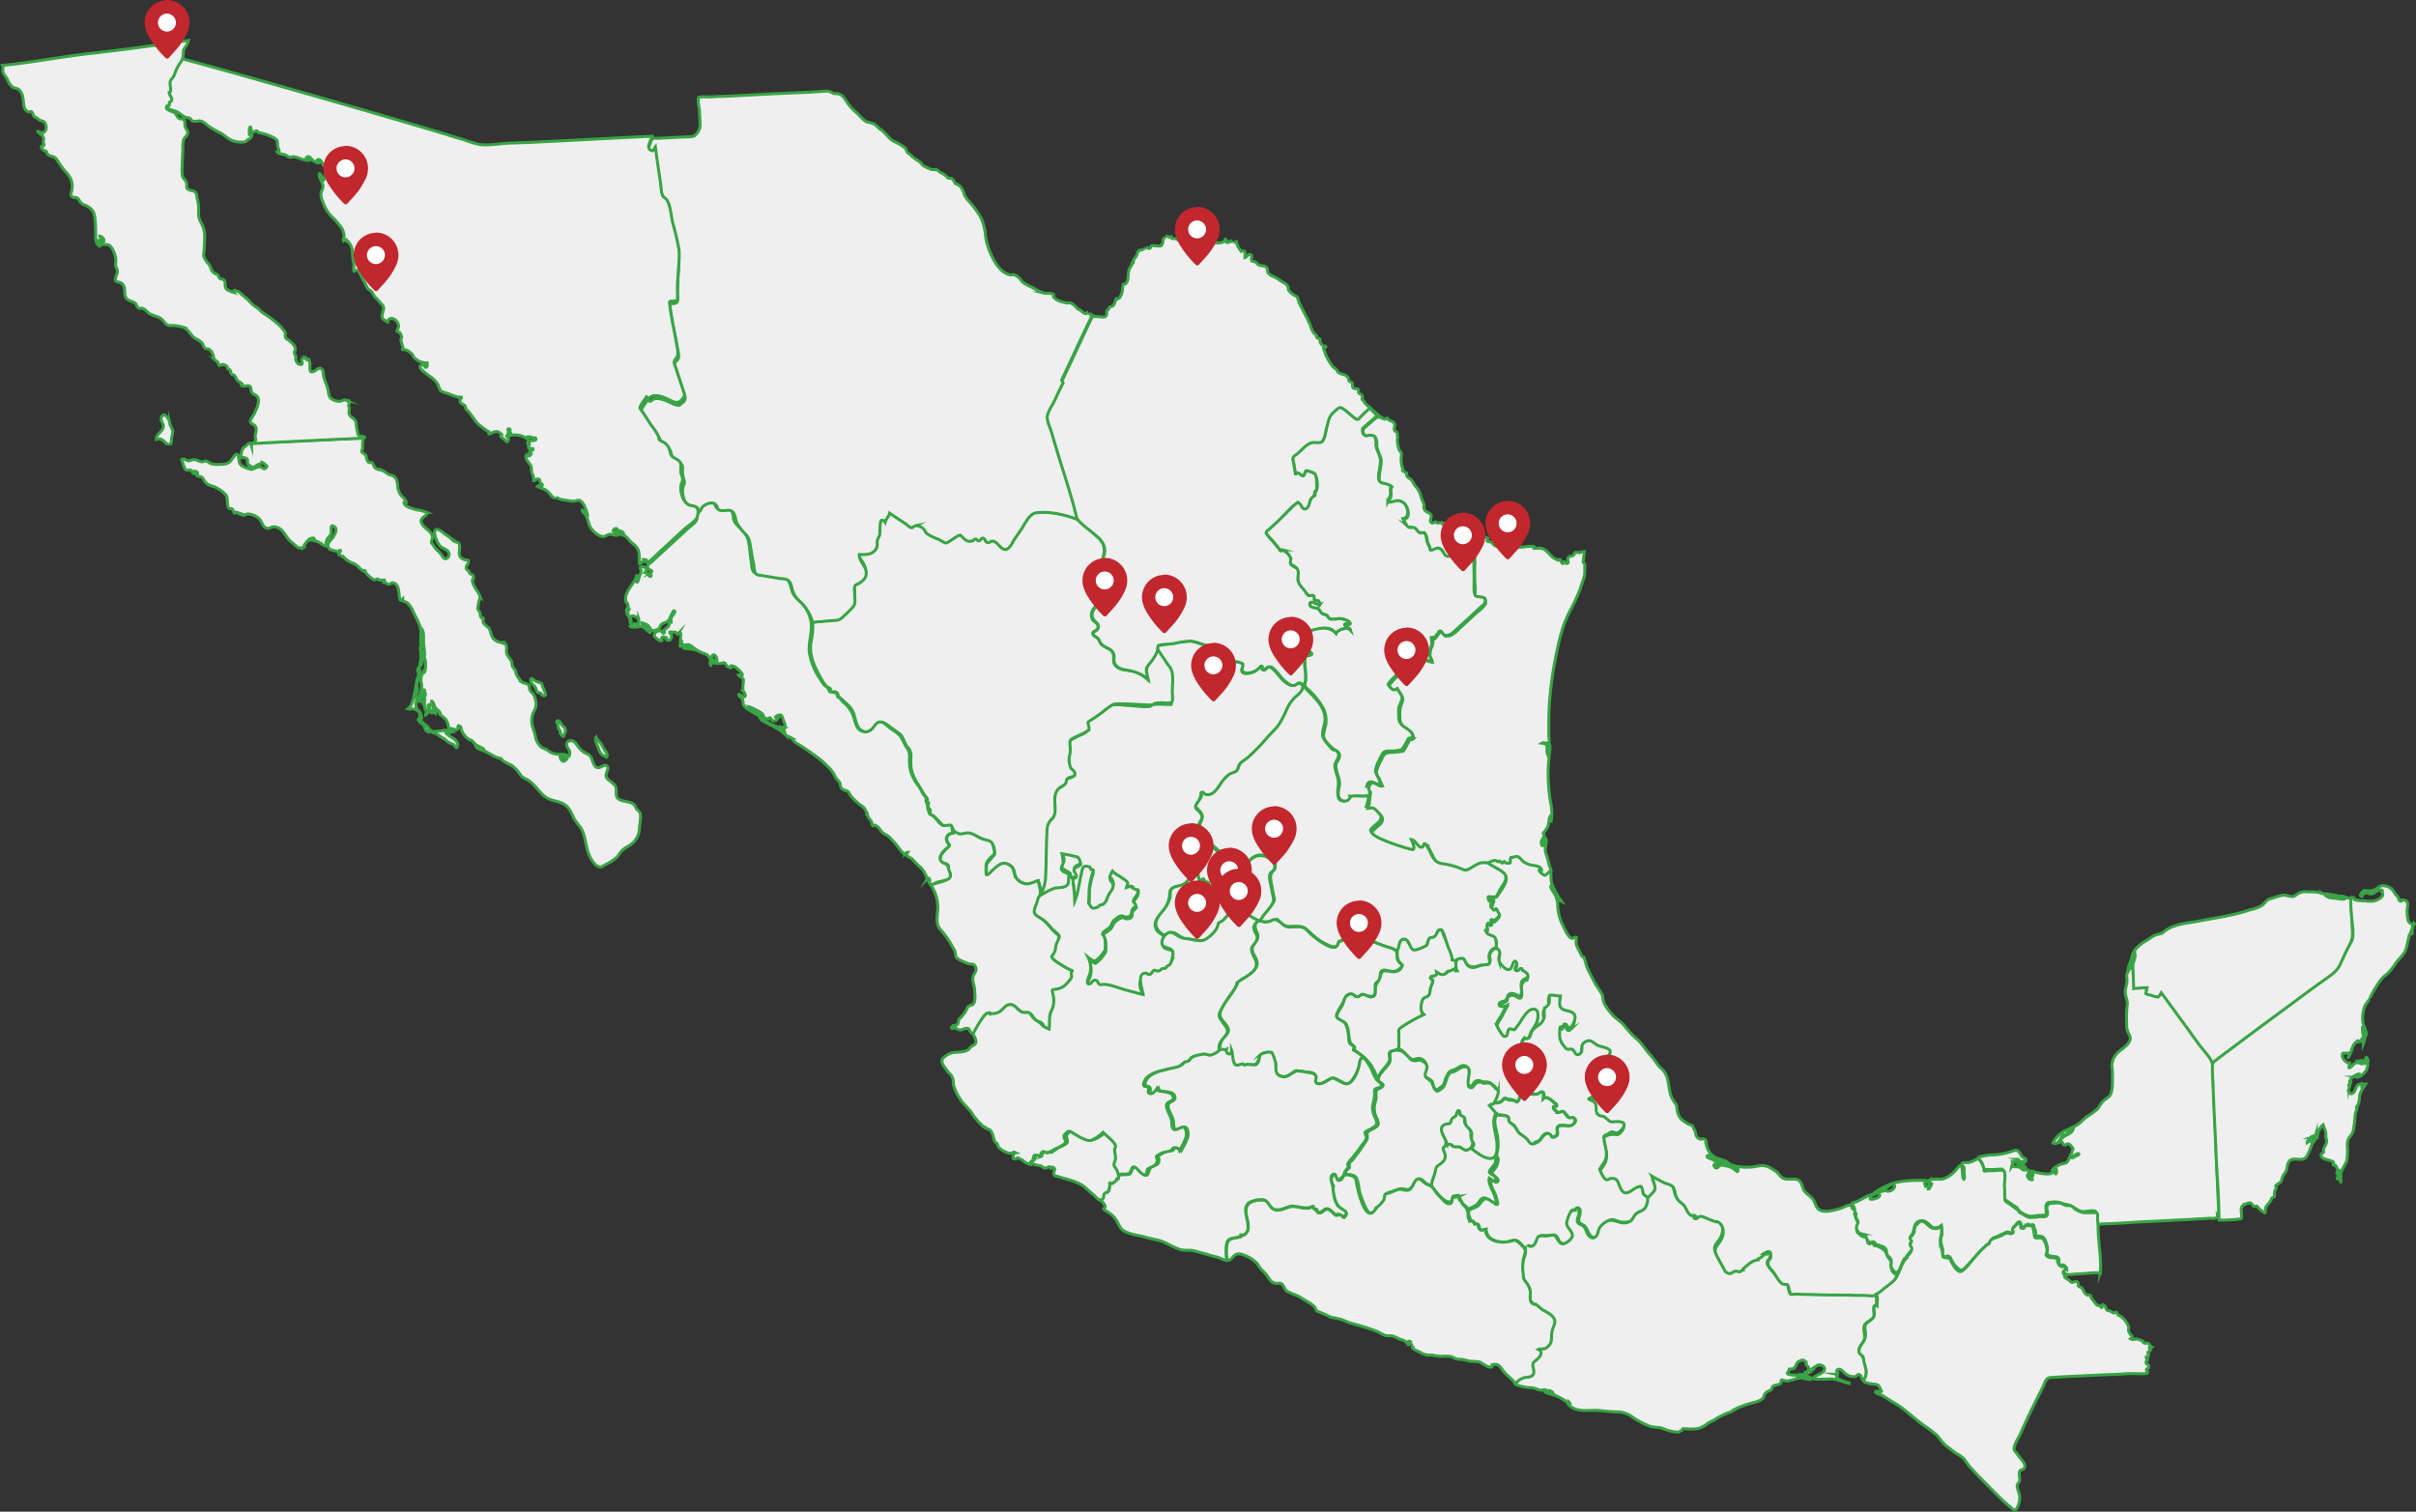 <svg xmlns="http://www.w3.org/2000/svg" width="811.835" height="508.099" viewBox="0 0 811.835 508.099">
  <rect x="0" y="0" width="811.835" height="508.099" fill="#333333" stroke="none"/>
  <defs>
    <style>
      .cls-1, .cls-2 {
        fill: #efefef;
        stroke: #39a445;
      }

      .cls-1 {
        stroke-miterlimit: 10;
      }

      .cls-3 {
        fill: #fff;
      }

      .cls-4 {
        fill: #c1272d;
      }
    </style>
  </defs>
  <g id="Grupo_193" data-name="Grupo 193" transform="translate(-226.297 -4142.413)">
    <path id="Trazado_957" data-name="Trazado 957" class="cls-1" d="M967.4,453.9c-.5.4-.6,2.6-.8,3.2-.3.7-.6,2.3-1.5,2.3.2-1.4,1-2.8,1.3-4.2a5.923,5.923,0,0,1,2-3.5,11.929,11.929,0,0,1,2.9-2.1c.8-.5,1.4-1,2.2-1.5,1-.6,2.3-.6,3.4-1.3a12.353,12.353,0,0,1,2.7-1.7c2.8-1.2,5.9-1.5,8.8-2,6-1.2,12-1.9,17.8-3.9a12.972,12.972,0,0,0,3.9-1.4c1.2-1,1.6-2.1,3.2-2.4,1.4-.3,2.6-1,4.1-1.1,1.1,0,2.3.6,3.3.4.8-.2,1.3-.9,2.1-1.2,1.3-.6,2.2-.3,3.5-.3a11.28,11.28,0,0,1,4.1.5c.7.2,5,.5,5.3.9,0,.9-3.8,0-4.3-.3.9,1,2.5,1,3.7,1.1.7,0,2.5.6,3,0-.7-.2-1.5,0-2.1-.6,1.1-.7,2.8.7,4,.6.2,3.6.4,7.1.5,10.7a8.392,8.392,0,0,1-1.1,5.3c-1.3,2.8-2.4,6.8-4.6,8.9-2.6,2.5-6,4.4-8.9,6.5l-10.5,7.8c-7.4,5.4-14.7,10.9-22,16.4-5.6-7.9-11.4-15.7-17.2-23.5-.4.7-.6,1.3-1.3,1.4a9.016,9.016,0,0,1-2.2-.6,4.248,4.248,0,0,1-1.7-.5,14.162,14.162,0,0,1,.4-2c-1.5,0-3,.2-4.5.3,0-2-.1-4.1-.2-6.1a7.387,7.387,0,0,1,0-2.1c.1-1,1.2-3,.7-3.8Z" transform="translate(-23.768 4009)"/>
    <path id="Trazado_958" data-name="Trazado 958" class="cls-1" d="M772.1,602.3c-.8-.4-2.7-.4-3-1.3.7.2,2.1.9,2.8.6,0-.2-.9-.8-1.1-.8s-.5.2-.7.1a5.939,5.939,0,0,1-.8-.4,8.312,8.312,0,0,0-1.3.2,6.638,6.638,0,0,1-2-.6c-1.5-.4-3.1-.2-4.6-.7-.3,0-2.2-.5-2.3-.9-.2-.4,1-1.4,1.4-1.6,2.3-1.7,5.2.3,4.4-3.9-.4-1.8.2-1.8,1.5-2.8,1-.8,1.9-2.4.3-3.2,1.3-.5,2.2,0,3.4-1.1,1.5-1.4,1-3.6,1.4-5.4s1.5-2.7.2-4.4c-1.1-1.4-2.9-2-4.3-3.1-1.6-1.3-3.1-1.3-3.3-3.7,0-1.1.3-1.9-.1-2.9a24.637,24.637,0,0,0-1.7-2.7c-.8-1.5-.7-4.3-.5-6,.2-1.3,1.7-4.1.4-4.8.3-.2.7-.9.9-.9.6-.2,1.1.6,1.8.2,1.1-.6.8-2.4,1.7-3.1.7-.6,2.4-.2,3.2-.3a17.964,17.964,0,0,1,2.2-.2c.7.1.9.5,1.3,1.2.9,1.4,1.6,2.3,3.2,1,1.7-1.3,1.4-2.3.5-3.9-.8-1.3-1.1-2.2-.5-3.6.3-.7.8-2.6,1.4-3a.778.778,0,0,1,.7,0c.8-.6,1.4-1.6,2,0,.5,1.3-1.1,2.9-.3,4.1.4.6,1.4.7,1.9,1.2.9,1,1.1,3,2.4,3.7,1.7.9,1.8-1.5,2.3-2.5a7,7,0,0,1,3-2.9c2.6-1.2,4.8,1.5,7.5.2,1.3-.6,1.6-2.4,2.8-3.1,1.7-1.1,2.5-1,3-3.3,0-.1.4-.6.4-.8,0-.3-.6-.8-.5-1,0,.5-.2-.1-.2-.2,0-.2,1.5-1.4,1.6-1.5.8-.8,1.5-1.2,1.4-2.3a13.644,13.644,0,0,0-1.1-3.8c1.3.7,2.5,1.4,3.8,2.1.8.4,2.7.9,3.2,1.5.8.9.8,2.6,1.4,3.8a5.559,5.559,0,0,0,2.1,2.2,7.4,7.4,0,0,1,1.5,2.1c.2.4.5,1.2,1.1,1.5.3.1,2.5-.2,1.4,1.1.9.2.6-.4,1.3-.7,1.1-.4,1.6.2,2.6.5s1.9.9,2.9,1.1c.5.1.5-.1,1.1.1,2.4,1.2,1.9,4.8.7,6.5-1.2,1.6-2.3,2.6-1.3,4.6.8,1.6,1.7,3.2,2.6,4.8s1.8,1.5,3.3.9c.5-.2.5-.1,1-.1.4,0,.6.3,1,.3.3,0,1.2-.9,1.3-1,1.6-1.1,2.7-2.9,4.9-3,0-.4,0-.4.3-.6.7-.3.9-.3,1.3-.8,0,0,.4-.6.3-.5.3-.2,1,.1,1.2,0,0-.2-.2-.4-.4-.6,1.5-.6,1.9,1,1.3,2.4-.3.7-1,.7-.8,1.8s2.1,2.9,2.8,3.9c.7.9,1.4,2.2,2.4,2.6.3.1,1,0,1.3.2.5.3.5,1.9.8,2.4,0,.3.2.5.3.8h4.7c2,0,4.1.1,6.1.2,4.4.2,8.9,0,13.3.2,1,0,3.6-.4,4.5,0,.8.5.4,3.1.5,4-1.7-.9-.5,3.1-.9,3.8a10.443,10.443,0,0,1-2,1.5c-.9.7-1.1.8-1.3,1.8-.2,1.6.6,2.9,0,4.5-.5,1.1-1.7,2.1-1.7,3.3,0,1.1.6,1.1,1.1,1.8a9.18,9.18,0,0,1,.9,2.8,6.375,6.375,0,0,1-.4,5.7c-.7-.5-.7-1.6-1.2-2-.9-.6-.9.4-1.7.5a4.392,4.392,0,0,1-3.6-1.3c-.5-.5-1.5-1.6-2.3-1-.9.7.6.6,0,1.5-.4-.3-.3,0-.6,0,1.3.3.1.4.4,1,.4.9,3.2,1.7,4.1,1.9v.2c-2.3-.5-4.1-1.6-6.5-1.5-.5,0-5.4.3-5.5-.2-.1-.8,3.4-1.5,3.7-2.8.3-1-.7-1.8-1.8-1.7-.5,0-.4,0-.7.2.3-.1-1.3.9-1.1.7-.2.2.2.4,0,.5-.1.1-2,1.6-1.8,1.6-1.3-.1.2-1.5.2-1.5,0-.9-.4-.8-.9-1.6v-.9l-.6-.4c-.7-.4-.6-.3-1.4,0-1,.4-.9.5-1.4,1.4-.7,1.5-.7,1.2-2.3,1.4,0,1-1.5,1.3,0,1.8a7.718,7.718,0,0,0,3.7,0h.9c.2,0,.4-.7.3-.7,0,0,.8,0,.6.2a3.7,3.7,0,0,1-2.8,1c1,.6,4.6-.5,4.6,1.1-1.1.3-2.6-.6-3.9-.4-1.4.2-2.8.9-4.3,1a10.2,10.2,0,0,1-1.5-.4c-.7.2-.1.8-.5,1.2-.6.6-2.1.4-2.7,1.1-.2.3-.1.6-.5,1s-1.1.5-1.5.8c-1.2.9-.5,1.7-1.7,2.5-1.6,1-3.9,1.2-5.6,1.9-.9.4-1.8.6-2.6,1a21.15,21.15,0,0,1-2,1.2,23.769,23.769,0,0,0-5.1,2.4c-1.1.8-1.9.9-2.9,1.6a7.808,7.808,0,0,1-3.4,1.7,19.657,19.657,0,0,1-4.2,0c-1.3,0-.5.3-1.4.8-.8.5-.5.4-1.7.3a13.723,13.723,0,0,1-4.4-1.2c-1.5-.5-3-.2-4.5-.8A32,32,0,0,1,799,610a9.016,9.016,0,0,0-4.7-2,58.451,58.451,0,0,1-5.9-.4c-3.8-.6-8.1,1-11.1-1.9.6-.2.4-.6,0-1a1.268,1.268,0,0,1-.1.6c-1.1-1.3-3.5-2.4-5-3.1Z" transform="translate(-23.768 4009)"/>
    <path id="Trazado_959" data-name="Trazado 959" class="cls-1" d="M753.2,508.1a23.664,23.664,0,0,1-2.9-3.4c.7-.7,2.7-.4,3.7-.7.7-.2,1.2-1.1,1.8-1.3.7-.2.6.3,1.3.5h1c.3,0,1.3.4,1.5.4.7,0,0,.3.6-.1.3-.2.5-1.2.7-1.5.2-.4.5-1.3.9-1.5.8-.4,0,0,.8,0,.9.1,1.6.7,2.5.7h1.2c.4,0,1.2-.7,1.4-.8,1.3-.1,1,1.4.9,2.2,1-1,2.8.7,3.6,1.4.5.4,1,.4.8,1.2,0,.2-.9,0-1,.3-.1.7.6,1,.8,1.3.7.8-.2.6.9.5.6,0,.8-.5,1.5-.3.5.1.7.7,1,1s.5.9.9,1c.4.2,1.1-.1,1.4,0,1.2.5.9,2-.3,2.6-1.3.7-3.6-.6-4.6.4-1,.9.6,2.5-1.2,3.4-1.4.7-.8-.3-1.8-.8-1.2-.8-2.2.6-2.8,1.5-.7,1-.8.8-1.8,1.2-.7.3-.5,1-1.6.6-.6-.2-.8-1-1.2-1.4a22.26,22.26,0,0,0-2.4-1.9c-.9-.8-1.2-2.1-2.1-3-.4-.4-1.2-.6-1.5-1.1s0-1.2-.4-1.7c-.5-.6-2.9-.6-3.7-.8Z" transform="translate(-23.768 4009)"/>
    <path id="Trazado_960" data-name="Trazado 960" class="cls-1" d="M748.8,422.8c1.2,0,2.6-.6,3.6-.6a4.026,4.026,0,0,1,2,.7c.9-1,.5-.3,1.3,0a4.744,4.744,0,0,0,1.2,0c.5-.3,0-.9.2-1.3.3-1-.2-.4,1-.7.4,0,.8-.3,1.3-.2,1,.2,1.5,1.5,2.5,2a7.611,7.611,0,0,0,3,1c1.3.2,2.6.5,2.7,1.7,0,.3-.5.3-.3.8a12.482,12.482,0,0,0,1.2.8c.9,0,1.3-1.2,2.3-1.6.7,1.5.2,3.3.7,5a25.237,25.237,0,0,0,3.3,6c-.9-.4-.9-.8-1.4-1.7-.7-1.2-2-2.1-2.2-3.5-.3.6,1.2,2.5,1.5,3.1a8.873,8.873,0,0,1,.8,3.2,15.615,15.615,0,0,0,1.7,6.9c.6,1.1,1.7,4,3,4.4.6.1,1.1-.6,1.6-.3a13.465,13.465,0,0,0-.1,2.2,10.839,10.839,0,0,0,.8,1.9c.4.7.8,1.6,1.2,2.3.1.2.5,0,.6.3a3.177,3.177,0,0,1,.3.9c.3.8.4,1.5.7,2.3.7,1.7,1.7,3.4,2.5,5.1.6,1.1,1.4,2.2,2.1,3.3.2.4.4.7.6,1.1a4.343,4.343,0,0,1,.2,1.3c.3,1.9,1.6,3.4,2.9,5s3.2,2.5,4.4,4.1a31.236,31.236,0,0,0,4.7,4.9c1.6,1.6,2.5,3.4,4.1,5a35.52,35.52,0,0,1,2.3,3.1c.6.8,1.5,1.4,2.1,2.2,1.5,2,1.4,4.2,1.9,6.4a9.789,9.789,0,0,0,1.4,3.7c.6.9.9.9,1,1.9.2,1.8.5,3.5,2.3,4.7a13.032,13.032,0,0,0,1.5,1c.2.1,1.1.4,1.1.4.8.5.3.1.7.9a9.258,9.258,0,0,0,.5,1c.3.9.3,2.2,1.5,2.7.8.3,1.4-.3,2,.3.4.4.3,1.8.5,2.3a6.633,6.633,0,0,0,.9,1.9,4.992,4.992,0,0,0,2.5,2c1.7.7,1.9,0,2.2,1.8-.7-.2-2-1.1-2.8-1.4-.4-.2-1.9-1.5-2.4-1.3-1.3.5,1.5,1.3,1.7,1.4a13.146,13.146,0,0,1,2.1,2c-.4.2-2.3-1-1.7.2.8,1.5,1.5-.2,2.1-.3.7-.2,2.7.4,3.4.6.5.2,1.1.8,1.6,1,.2,0,.6,1.1.9.1.2-.6-1-.9-1.3-1-.6-.2-4.5-.7-3.1-2.3a14.312,14.312,0,0,1,1.5,1.1,8.374,8.374,0,0,0,2.8.9,18.8,18.8,0,0,0,4.1.2c1.4,0,2.7-.5,4.1-.5,1.9,0,2.9.9,4.4,1.8,1.4.9,1.5,2.1,3.1,2.6,1.4.4,3.5-.2,4.7.5s1.2,2.4,1.9,3.5c.8,1.2,2.2,1.8,3,3,1,1.4.8,2.9,2.6,3.7,1.9.7,4.7-.2,6.6-.7.8-.2,2.3-1.2,3.2-1.1s.2.2.8,1.1c.3.5.5-.2.9.6v1.2c0,.2.4.4.4.6s-.3.3-.2.6a6.119,6.119,0,0,0,.5,1.2c.4.8.4.6.3,1.3a6.2,6.2,0,0,0-.4,1.4c0,1.2.2,1.1.8,1.7a4.439,4.439,0,0,0,1.1.8c.6.3.9-.1,1.4.6s-.1,1.5.9,1.9c.3.1.6-.2.9,0a2.39,2.39,0,0,1,.9.3v.3s.8.1.9.1c1.7,1,2.5,1,3.2,3,.3.9.7,1,1.2,1.9.5.8.2.7.2,1.5,0,1.4.5,2.9,2.1,3.3-.7,2.2-2,2.9-3.7,4.3-.9.8-2.2,2.2-3.4,2.6-1.3.4-3.3,0-4.6,0-1.7,0-3.4,0-5.1-.1-4.2,0-8.3,0-12.4-.2-1.3,0-2.5,0-3.8-.1h-1.9c-.8.3-1.2,0-1.2-.8-.4-.6-.3-2.1-.9-2.4-.4-.2-1.1,0-1.5-.2-1.1-.5-2.2-2.7-3-3.8-.7-1-2.3-2.3-1.9-3.7.2-.6.6-.6.8-1.2a3.65,3.65,0,0,0,0-1.8c-.3-.5-.8-.5-1.4-.2a2.093,2.093,0,0,1,.4.6c-.4.3-.9-.4-1.2-.2.1,0-.3.7-.3.8a5.222,5.222,0,0,1-1.1.8c-.4.2-.6,0-.6.6-2,.1-3.4,1.7-4.9,2.9v.5h-.4a5.548,5.548,0,0,1-.8.6c-.6,0-1.2-.4-1.9-.1-1,.4-1.1,1.1-2.4.4-.6-.3-.7-.5-1-1.2-.9-1.6-1.8-3.2-2.6-4.8-1-2,.2-2.9,1.3-4.6,1.3-1.8,1.6-4.9-.5-6.3-.7-.5-.6-.1-1.2-.3a27.729,27.729,0,0,1-2.6-1c-.8-.3-1.8-.9-2.6-.7-.7.2-.8,1-1.6.7,1.1-1.4-1.1-1-1.4-1.1s-.9-.9-1.1-1.2a10.46,10.46,0,0,0-1.3-2.3c-1-.9-1.7-1.2-2.3-2.4-.6-1.1-.6-2.9-1.3-3.7-.6-.7-2.5-1.1-3.3-1.5-1.3-.7-2.6-1.4-3.8-2.1a19.754,19.754,0,0,0,.8,2.6c.3,1.1.5,1.5,0,2.4-.2.4-2.3,2.6-2.7,2.6-1.4-.1-.9-2.3-1.3-2.9-.6-.9-1-.5-1.9,0-2.3,1.3-4.2,2.9-5.6-.4-.5-1.3-.8-2.7-2.5-2.8-1.4,0-1.7,1.1-2.6.1a9.155,9.155,0,0,1-1.6-3.1c0-.5.8-1.3,1.2-2,1.7-2.6.9-4.4.4-7.2-.2-.8-.6-1.9,0-2.5a5.533,5.533,0,0,1,3.1-.8c.8,0,1.1.3,1.8-.2a5.262,5.262,0,0,0,1.2-1.4c.6-1.2.1-1.8-1.2-2-1.6-.3-2.6.8-3.9-.4a4.452,4.452,0,0,0-2.4-1.5,2.416,2.416,0,0,1-1.7-2.5c0-1,.3-1.4-.4-2-.5-.5-1.4-.6-1.9-1,0-.4,2-.8,2.3-1.2a6.8,6.8,0,0,0,1.5-3.6c0-1.2-.6-2.2-.8-3.4a4.8,4.8,0,0,1,1.3-3.5,15.943,15.943,0,0,0,2.5-3.3c.8-1.8-.5-1.8-1.9-2.2a14.832,14.832,0,0,1-3.7-2c-.9-.5-.9-.5-1.8-.2-1.3.5-1.6.8-1.8,2.2-.2,1.2-.6,3-2.2,1.9-.5-.3-.5-1.1-1-1.4-.3-.2-.7.2-1,.1a3.946,3.946,0,0,1-2.6-2.3,5.134,5.134,0,0,1-.7-2.4,14.044,14.044,0,0,1,0-2.9c.2-.3.7,0,1-.2.4-.2,0-.9.7-.9.9,0,.7,2,2,1.2a5.047,5.047,0,0,0,1.4-3.7c-.2-1.1-.9-1.4-1.9-1.6-.8-.2-2-.1-2.7-.7-1.1-.9-.5-3.2-.3-4.4-.5,0-3.5-.4-3.7-.2-.3.3,0,1.2,0,1.7a2.544,2.544,0,0,1-.3,1.5c-.3.4-1.2.5-1.4.9-.5,1,.4,3-.2,4.2-.3.6-2.7,3.1-3.4,2.7.8-1.7,1.6-2.6,1.5-4.6,0-1.2.1-1.4-1-1.8a1.392,1.392,0,0,0-1.4.1c-1.2.6-2.3,2.3-3,3.3-.6.8-1.3,2.4-2.1,3-.8.5-1.5-.2-2.1.5-.6.8-.4,2.7-2,1.7-.5-.3-.8-1.5-1.1-2-.4-.8-1-1.3-.9-2.1s1.1-2,1.5-2.8c.6-1.1,1.1-2.2,1.7-3.2-.6.2-2.3.6-2.5-.2-.3-1,2.3-1.5,2.7-2.2.2-.3,0-.8.2-1.1a1.955,1.955,0,0,1,1.9-.6c.7,0,1.9,1.3,2.5.8.7-.6,0-3.3.3-4.2a3.36,3.36,0,0,1,1-1.6s.6,0,.8-.2l.3-1.1c0-.2-.8-.8-1-1,0,0-.8-.4-.7-.3a6.887,6.887,0,0,0-.3-.8c-.8-.3-1,1-1.9.7-1.1-.4.6-2,0-2.8-1-1.4-1.2,1.2-1.5,1.6-1.5,2.5-4.5-1.3-4.4-3.1,0-.8.5-1.5.2-2.3-.2-.6-.8-.7-1-1.2-.4-.9.3-2.7-.4-3.5-.6-.8-2.4-.5-2.9-1.6-.5-1,.3-.4.3-1.3,0-.4-.5-1.3,0-1.7.4-.3.9.3,1.3,0,.5-.3-.4-.9,0-1.2s.7.2,1,.1c.2,0,1-.9,1.1-1,.8-1,.6-.5.1-1.6l-.4-1s-.8-.2-.5,0c.5.4-.5.1-.5.1l-.7-.9c-.6-1.2,0-.3.3-1.2-1.5-.7.2-.6.2-.8a.467.467,0,0,0,.2-.5c-.3-.6-1,.6-1.3.4a1.346,1.346,0,0,1-.5-1.2c.2-.9.7-.2,1.4-.2a6.887,6.887,0,0,0,.8-.3c.6-.2.5,0,1-.8.9-1.4,3.6-4.7,2.6-6.5-.7-1.4-2.9-2-4.2-2.8a24.9,24.9,0,0,0-3-1.9Z" transform="translate(-23.768 4009)"/>
    <path id="Trazado_961" data-name="Trazado 961" class="cls-2" d="M753.1,508.1c.9.3,2.5.1,3.3.5,1.1.6.3.8.7,1.6.2.5.9.9,1.3,1.2,1.1.9,1.4,2.2,2.4,3.1a17.688,17.688,0,0,1,2.2,1.6c1.1,1.2,1.2,2.3,2.9,1.6a4.116,4.116,0,0,0,2.1-1.6c.6-.8,1.6-2.2,2.8-1.5.8.5.3,1.4,1.6,1,1.9-.6.6-2.2,1.1-3.2.6-1.2,3.2-.3,4.3-.6,1.3-.3,2.6-2,.9-2.8-.3-.1-.9.2-1.4,0-.4-.2-.6-.7-.9-1s-.6-.8-1-1c-.7-.2-.9.3-1.5.3-1.1,0-.2.3-.9-.5-.2-.3-.9-.6-.8-1.3,0-.3.9-.1,1-.3.1-.8-.3-.8-.8-1.2-.8-.7-2.6-2.4-3.6-1.4,0-.8.5-2.4-.9-2.2-.1,0-.9.6-1.2.7-.3,0-1.1.2-1.4,0-.7-.3-2.4-3.4-2.8-4.2-.4-1-.4-.8.1-1.9.5-1,1.1-2,1.7-3a27.736,27.736,0,0,0,1-2.6c.3-.6.5-.4.5-1,0,0-.7-1.9-.8-2-.5-.9-.8-.6-1.7-.7-1.3-.1-1.4,0-1.6-1.2s0-1.6.9-2c.3-.1.9,0,1.2-.2.4-.3.7-1.5.9-2,.6-1.2,1.2-1.4,2.2-2.2a4.37,4.37,0,0,0,2.1-2.9,20.844,20.844,0,0,1,0-2.5c.2-1.1-.3,0,.7-.9,1-1,1-1.1,1-2.6,0-.3-.2-.9,0-1.2s3.2.2,3.7.2c-.4,2.8-.7,4.3,2.1,4.9,2.1.4,3.5,1.2,2.5,3.7-.4,1-1,2.4-2,1.9-.3-.2-.4-.9-.8-1-.9-.3-.4.3-.9.6-1.1.5-1.1,0-1.1,1.3a11.3,11.3,0,0,0,0,2.6,6.186,6.186,0,0,0,1.4,2.8c.4.5.6.9,1.2,1.1.5.1,1.2-.2,1.6,0,.9.5,1,2.6,2.6,1.5,1-.7.4-2.2.8-3.1a2.879,2.879,0,0,1,2.3-1.3c.8,0,1.7.9,2.5,1.4,1.2.7,2.8.7,3.9,1.4,1.5.9,0,2.3-.8,3.4a16.031,16.031,0,0,0-2.6,3.8c-.4,1.4.3,2.4.5,3.8a6.174,6.174,0,0,1-1.2,4.3c-.4.5-2.4,1.2-2.5,1.5,1.1.8,2,.6,2.4,2,.3,1.3-.3,2.9,1.3,3.6.8.3,1.2,0,2,.7,1.6,1.4,1.2,1.5,3.4,1.3.8,0,2.5-.1,2.8.9.2.9-1.4,2.7-2.3,2.9-.7.1-1.3-.4-1.9-.3-.4,0-.9.5-1.3.7-1.4.6-1.4.5-1.2,2.2.5,2.9,1.5,4.8-.1,7.5a15.191,15.191,0,0,0-1.4,2.1,11.007,11.007,0,0,0,1.7,3.2c1.1.9,1.2-.2,2.6-.1,2,0,2,2.1,2.8,3.5,1.7,3.2,3.9-.2,6-.7,1.1-.3.9,0,1.2.8.2.5.1,1.1.4,1.6s1.1.8,1.3,1.3c.4.8-.2,2.6-.7,3.4-.8,1.1-2.3,1.2-3.2,2.1s-1,2.1-2.2,2.5a6.8,6.8,0,0,1-4-.2c-1.2-.4-1.5-.7-2.8-.2a6.761,6.761,0,0,0-3.2,2.6c-.5.9-.5,3.1-1.9,3.1s-2-2.4-2.7-3.4c-.5-.8-1.3-.8-1.9-1.4-.9-.9-.2-1.8,0-3,0-.6.3-1.3-.2-1.8-.6-.6-.4-.3-1-.2,0,0-.8.6-.8.7a.523.523,0,0,0-.7,0c-.7.5-1.8,3.5-1.8,4.4,0,1.5,2.2,2.8,1.9,4.3-.2,1.1-2.5,3-3.6,2.4-1.2-.6-1.1-2.5-2.4-2.8a22.863,22.863,0,0,0-2.5.2,14.7,14.7,0,0,0-2.1,0c-1.2.3-1.2,1.1-1.7,2.2-.4.8-.7,1.3-1.6,1.4-.2,0-.6-.3-.8-.2,0,0-.8.4-.7.4-.1,0-.2.4-.4.4-.3,0-.9-.7-1.2-1.1-.9-.9-1.2-1.5-2.4-1.5-.9,0-1.9.5-2.9.6a10.884,10.884,0,0,1-3.1-.3c-1.9-.5-3.6-1.9-3.5-4-.9.2-1.5.6-2,0s-.3-1.4-.8-1.7c-.2-.1-.6.2-.8.1s-.2-.5-.4-.7c-.9-.6,0-.6-1.3-.4.1-1-.9-2.1-.6-3.1-.3-.5-.2-.8.3-.8a4.178,4.178,0,0,0,1-.4,11.114,11.114,0,0,0,1.6-.7c1-.7,1.5-2.2,2.6-2.5,1.4-.4,2,.8,3,1.3.1,0,.6.6.8.6.9-.2.3-.7.3-1a14.623,14.623,0,0,0-.5-2c-.5-1.5-2.2-3.8-1.6-5.5.5.3,1.7,1.5,2.3.7.5-.8-1.4-1.9-1.7-2.4-.9-1.5-.5.2-.2-.8,0,0,1.1-1.3,1-1.2a5.389,5.389,0,0,0,1-3c0-.5-.4-.8-.5-1.3a14.341,14.341,0,0,1,.4-2.2,17.523,17.523,0,0,0-.3-5.1c-.4-2.1-1.5-4.8.1-6.5.1.2.3.3.4.5Z" transform="translate(-23.768 4009)"/>
    <path id="Trazado_962" data-name="Trazado 962" class="cls-1" d="M739.2,459.7h.4c-.9-1.4-.5-5.3,2.2-4,1,.5.8,1.9,1.8,2.5,1.7.9,2.7,0,4.4-.4,1.1-.3,2.4.2,2.7-1,.4-1.4-.7-2.1.5-3.5.7-.9,1.5-1.6,2.4-.7,1,1.1-.2,2.7.2,3.9A6.653,6.653,0,0,0,756,459c1.6.9,1.9-.3,2.4-1.5.2-.6.7-1.7,1.3-.5.3.7-1.3,2.5,0,2.7,1,0,.8-1,1.7-.7.1,0,.2.5.3.6.2.2.4.1.6.3.3.3,1,.7,1.1,1.1.3,1.3-1.2,1.3-1.7,1.9-1.1,1.3,0,3.1-.5,4.6-.4,1.2-.7.7-1.7.2-.8-.3-1.4-.6-2.2-.2-.8.5-.4.7-.8,1.3a1.721,1.721,0,0,1-1.1,1.1c-.5.2-1.5.3-1.6,1-.1,1.2,1.9.8,2.5.5-.6,1.1-1.1,2.1-1.7,3.2-.3.6-1.8,2.6-1.7,3.2a14.838,14.838,0,0,0,2.3,3.8c1.9.8,1.1-1.7,2-2.3.6-.3,1.1.3,1.7.2.3,0,.5-.6.7-.8,1.6-1.7,3.1-5.8,5.6-6.1,2.1-.2,1.8,2.8,1.3,4.2-.4,1.3-1.5,2.5-2.1,3.8-.2.4-.4,1.5-.8,1.7-.4.3-1.2,0-1.6.3a2.476,2.476,0,0,0-.5,2.5c.6,1,1.5.2,2.4.5.5.2.6.2.8.7a6.356,6.356,0,0,1,.6,1.8,1,1,0,0,1,.4.5,4.621,4.621,0,0,1-.7.7,1.793,1.793,0,0,0-.5.7,4.82,4.82,0,0,1,0,1.2,19.11,19.11,0,0,1-1.6,2.7,7.242,7.242,0,0,0-1.2,2.3c0,.6,1.5,2.2,1.9,2.7.5.7.9,1.5,1.4,2.1-.6.8-2.6-1.1-3.2-.9-1.2.4-1,3.2-1.9,3.6a14.725,14.725,0,0,0-1.7-.7c-.5,0-1.1-.2-1.6-.2-.8-.1-.2-.4-.9-.3-.3,0-.8.8-1.1,1-.9.6-2,.4-3,.7.3-1.3,1.5-2.6,1.6-3.9.1-1.1-1.1-1.9-2-2.6-1.1-.9-1.7-.5-3-.7-.6-.1-.5-.4-1.4-.4a1.656,1.656,0,0,0-1.2.5c-.6.5-.7,1.6-1.7,1.3-1.4-.4-.8-2.2-.5-3.1.3-1.1.7-2.4-.4-3.3-1.4-1.1-2.5.1-3.7.7-1.3.7-2,.3-2.7,1.7l-.9,1.8a10.566,10.566,0,0,1-.6,1.9,15.264,15.264,0,0,1-2.2,1.6c-1.2,0-1.2-2.1-1.6-2.8-.6-.9-2.1-1.1-2.6-2-.4-.7.2-1.5.4-2.2a2.519,2.519,0,0,0-1.6-3.4c-1.2-.5-2.1.6-3.3,0-1.1-.6-1.9-2-2.9-2.7a13.922,13.922,0,0,0-1.3-.6c-.3-.5,0-2.4,0-3.1a16.053,16.053,0,0,1,0-3.1c.2-1.1-.4-.4.7-1.3a10.929,10.929,0,0,1,1.5-.8c2-1.1,4-2.4,6.1-3.5-1.3-.9-.8-4-.1-5.1.4-.7,1-.5,1.6-1,.8-.7.7-1.7.9-2.6.2-.8,1-1.9.8-2.6-.1-.4-1.2-.7-.7-1.3.4-.5,2.4.1,2-1.6a3.153,3.153,0,0,0,2.4.9,14.8,14.8,0,0,0,2.1-1.3c.8-.4,1.6-1.2,1.9,0Z" transform="translate(-23.768 4009)"/>
    <path id="Trazado_963" data-name="Trazado 963" class="cls-1" d="M735.1,519.1c.7-.6.7-1.1,1.6-1.2.8,0,1.4.7,2.1.8a8.171,8.171,0,0,1,2.6.6c.5.2,1,.7,1.5.6.4,0,.7-.7,1.2-.7.7,0,1.4.9,2,1.3a8.856,8.856,0,0,0,3.4,1.6c1.7.5,1.5,0,2.8-.8a4.445,4.445,0,0,1,.2,3c-.2.6-2,2.5-2,2.9,0,.9,2.3,1.3,2.2,2.5-.1,1.4-1.5.1-2.2-.3-.4,1.4.7,3.5,1.3,4.7.3.6,1.3,3.2.9,3.6-.6.6-3-2.3-4.5-1.5-.9.4-1.2,1.6-2,2.2a10.908,10.908,0,0,1-3.1,1.4c0-.9-1.1-1.2-1.5-1.8a10,10,0,0,1-.8-1.4l-.6-1.4-1.7.2c-.4.3-.2.9-.5,1.4-1.4,2.5-6.2-3.4-6.8-4.8-.6-1.5.5-2.7.9-4.1.3-1.2,0-2.2,1-3,.9-.8,2.2-1,2.5-2.4.2-.9-1.1-3.1-.6-3.6Z" transform="translate(-23.768 4009)"/>
    <path id="Trazado_964" data-name="Trazado 964" class="cls-1" d="M738.3,518.7c-.6-1-1.5-.6-2.4-.7.2-2.1-2.8-4.1-1.7-6.2.6-1.3,1.9-.5,2.8-1.3.4-.4.4-1.1.8-1.5s1-.5,1.4-1.1c.1-.2.1-.7.2-.8.4-.5.2-1,.8-.3.2.2.1.8.3,1,.3.4.6.4.9.7.3.2.5.2.7.5s0,1.2.1,1.5c.2.9.7,1.1,1.3,1.8a3.525,3.525,0,0,1,.8,2.6c0,1.2.4,1.4.6,2.4a2.4,2.4,0,0,1-2.2,2.7c-.7,0-1.5-.8-2-1-.7-.3-1.8,0-2.4-.3Z" transform="translate(-23.768 4009)"/>
    <path id="Trazado_965" data-name="Trazado 965" class="cls-1" d="M735.9,518c0,.6-.8.9-.9,1.4a6.358,6.358,0,0,0,.6,1.8c.4,1.9-.5,2.7-1.9,3.7-1.1.7-1.1,1-1.4,2.4-.3,1.6-1.2,3-1.2,4.7-.3-.3-1.3-.4-1.7-.7-.6-.4-1.2-1.4-2-1.6-1.5-.4-2.1,1.9-3.1,2.9-.9.8-1.3.7-2.4.5-1.3-.3-1.8,0-3.1.5-.8.3-1.8.5-2.5.8-1.3.6-.6,1.2-1.1,2.4a17.491,17.491,0,0,1-3.4,3.8c-1.5,1.2-2.2,0-2.9-1.4a43.7,43.7,0,0,1-1.8-4.6c-.5-1.6-.5-3.9-1.3-5.3a2.393,2.393,0,0,0-2.1-1c-.7-.2-1.4,0-1.5-.7-.2-.8,1.1-1.2,1.3-1.8.1-.4-.2-.8,0-1.3.2-.6,1.1-1.3,1.5-1.8a57.355,57.355,0,0,0,3.6-5c.6-1,1-1.2.9-2.4-.1-1.4-.4-.9.6-1.7.8-.6,2.3-1.1,2.9-1.9.5-.8,0-1.5-.3-2.4a7.318,7.318,0,0,1-.7-4.8,9.483,9.483,0,0,0,.5-2.3,6.045,6.045,0,0,1,0-1.9c.3-1.1,1-.8,1.8-1.4,1.4-1.1-.3-1.2-.9-2.2-1-1.6,2.8-4.5,3.6-6.2.5-1.1-.2-2.5.3-3.3.7-1.1,3.2-.9,4.1-.3a22.259,22.259,0,0,1,2.7,2.6c1.5,1.1,2.5-.3,4,.6,2,1.2,1.6,2,1,3.8-.4,1.4,0,1.6,1.1,2.4,1.5,1,1.1,2,2,3.2.5.6.6.8,1.3.5a8.275,8.275,0,0,0,1.5-1.1c.8-1,1-3,1.8-4.2.6-1,.9-.8,1.9-1.1.8-.3,1.4-1,2.3-1.3,5.5-2.1.4,6.6,3.4,6.7.6,0,.8-.6,1.1-.9a2.072,2.072,0,0,1,1.3-.9c1-.3,1,.2,1.7.3s1.5-.2,2.1,0c.8.2,1.7,1.5,2.3,2,.7.6.7.6.6,1.3a9.612,9.612,0,0,1-1.1,2.8c-.6,1.5-1,.5-1.9,1.4a18.113,18.113,0,0,1,1.8,2.1c.7,1,.4.4,0,1.5-1,3,.9,6.8.8,10,0,1.5,0,4-2.1,4.2-1.5.1-3.7-1.2-4.8-2.1-.3-.2-1.5-1-1.5-1.2s.6-1.1.6-1.4c0-.7-.6-1-.7-1.6a6.054,6.054,0,0,1,0-1.9c-.1-1.7-1.4-1.9-2-3.2-.4-.9,0-1.9-.6-2.5-.5-.5-.9-.2-1.3-1-.1-.3,0-1-.3-1.1-.7-.5-.9,1.2-1.1,1.6-.4.5-1.1.6-1.4,1.2-.3.4-.2.9-.5,1.3-.5.4-1.4.2-1.9.5-2.9,1.4,1,5.1.8,7Z" transform="translate(-23.768 4009)"/>
    <path id="Trazado_966" data-name="Trazado 966" class="cls-2" d="M673.5,442.8a4.441,4.441,0,0,0,3.2.2c.5-.1,1-.6,1.5-.6,1.8-.2,2.8,2.4,4.8,2.6,1.6.1,3.7-.4,5.2.3,1,.4,1.8,1.7,2.7,2.4a31.76,31.76,0,0,0,3.7,2.7c1,.6,2.7,1.6,3.9,1.4s.8-1.1,1.4-1.7c.4-.4.9-.3,1.3-.7.7-.6.2-1.6,1.2-2.1,1.4-.8,4.1,0,5.3.8,2.2,1.5,4.8,2.2,7.3,3.1.9.3,1.9.6,2.7.9,1.3.5,1.7.8,1.8,2.1a3.718,3.718,0,0,0,.5,2.3c.7,1.2,2,.9.7,2.2-1.4,1.4-2.4,1.4-4.2,1-.6-.1-1.3-.4-1.9-.1-1.2.6-.5,1.9-.9,3-.3.7-1,.8-1.4,1.4-.3.6,0,1.7-.1,2.4-.2,2.4-1.1,2-3.2,1.6-.6-.2-.7-.5-1.4-.3-.4,0-.5.6-.9.7-1,.2-1.3-.4-2-.7-2.1-.7-2.7,1.2-3.4,2.8-.4.9-2.5,3.7-2.1,4.7.3.7,1.3.8,1.9,1.2,1.8,1.2,1.9,3.8,2.2,5.7a4.433,4.433,0,0,0,.3,2c.4.5,1.3.8,1.5,1.3.1.2-.3.6-.3.8.1.4.5.3.9.6a11.171,11.171,0,0,1,2.4,1.9c-1,.5-1.1,1.8-1.3,2.8a11.447,11.447,0,0,1-1.5,3.6c-.6,1-1.5,2.7-2.8,2.6-.6,0-1.3-.6-1.8-.8-1.5-.7-2.3-1.6-3.8-.8-1,.5-3.6,2.5-4.7,1-.3-.4.2-1.5,0-2.1-.6-1.3-2.5-1.2-3.7-1.3a26.954,26.954,0,0,0-2.8-.4c-.7,0-1.2.7-1.9,1.1-1.4.9-2.9,1.3-4.4.2-1.5-1.2-.6-2.3-.7-3.7a7.673,7.673,0,0,0-1.2-2.8c-.5-.9-.2-.7-1-.9a2.854,2.854,0,0,0-2.2.4c-.8.5-.5.2-.9,1.1a10.075,10.075,0,0,1-1.2,2.3c-.8.7-1.8.1-2.9.3-.4,0-.8.2-1.2.2s-.5-.3-.9-.3-.7.4-1.1.4c-1.3.1-1.7-.8-1.9-1.9a14.614,14.614,0,0,1-.5-2c-.1-.5.3-.6,0-1.1.6,1.8-2.2,1.7-1.7-.3-.7.3-1.3-.2-2.1,0a8.15,8.15,0,0,1,.6-3.1c.5-1.1,1.7-1.8,2.2-2.8.8-1.7-1.8-3.5-2.5-5.1-.9-2.1,1.9-5.4,3.1-7.1a27.39,27.39,0,0,0,2.4-3.9c.5-1-.4-.3.8-1.2.4-.3,1-.6,1.5-.9,1.7-1.1,4.7-2.9,4.5-5.2-.1-1.4-1.3-2.7-1.6-4-.6-2.4,2.8-3.4,1.6-6-.7-1.5-1.3-3.4.7-4.2Z" transform="translate(-23.768 4009)"/>
    <path id="Trazado_967" data-name="Trazado 967" class="cls-1" d="M678.6,564.7c-1.4-.1-2.1-1.6-2.8-2.6a16.182,16.182,0,0,0-1.8-1.9c-.7-.7-1-1.5-1.6-2.2a12.107,12.107,0,0,0-5.5-3.1c-2.5-.4-2.4,2-4.4,2.2-.3-1.7-.6-4.7.2-6.3.5-1.1,1.8-1.1,3-1.4.5-.1.9-.2,1.3-.3a.365.365,0,0,0,.2-.5h.8c3.8-2.4-1-7.5,1.5-10.4,1.1-1.2,3.7-1.6,5.2-1.4,1.7.2,1.8,2.2,3.3,3,2,1.1,4.2-.6,6.2-.9a13.319,13.319,0,0,1,3.4.5,9.063,9.063,0,0,0,2.3.1c.3,0,1.2-.6,1.5-.5,0,.7.3.7.7,1.1.4-.2.5-.2.5.2a1.08,1.08,0,0,0,.3.7c1.5.5,1.8-.9,2.9-1.1,1.1-.1,1.6.7,2.3,1.3.5.3.8,1.2,1.5.5.3.4.5-.2,1.1.1.3.1.6.8.8.8.6,0,0,0,.5-.3,1.1-1,0-1.5-.8-2.1-2.4-1.8-3.1-4.7-3.3-7.6,0-.2.3-.4.3-.5,0-.3-.3-.4-.4-.6a3.861,3.861,0,0,1-.3-2.1c.2-.7.4-1.1,1.2-1,1.5.3,0,2.4,1.8,1.6.7-.3.9-1.4,1.5-1.7a4.353,4.353,0,0,1,2.2.3c1.7.6,1.5,1.4,1.8,3.1.4,1.7,2.3,10.6,5,9.4.8-.3,1.4-1.5,2-2.1a8.087,8.087,0,0,0,2.1-2.4c.5-1.4-.2-1.7,1.4-2.1,1.2-.3,2.3-1,3.6-1.3,1.1-.2,2.2.6,3.3.2,1.5-.5,1.7-3.3,3.1-3.7.8-.2,1.7.9,2.4,1.4s1.4.6,2.1,1.1c.9.6,1.5,2,2.2,2.7s1.4,1.5,2.1,2.2c.5.5,1.4,1.2,2.2.8s.3-1.6.7-2l2-.3a1.42,1.42,0,0,0,.2.6.8.8,0,0,0,.6.9,4.072,4.072,0,0,0,1.2,1.7,4.2,4.2,0,0,1,1.2,2.6,4.053,4.053,0,0,0,0,1.1c0,.6.5.8.5,1.4,1.1-.1.5-.1,1.2.2.2.1.3.7.5.8.2,0,.7-.2.8,0,.5.3.3.9.7,1.5.6.8,1,.5,2.1.2,0,3.5,3.9,4.5,6.6,4.3a7.8,7.8,0,0,0,2.2-.4c1.1-.3,1.1-.3,1.9.2a11.535,11.535,0,0,1,2.7,2.7c.2.7-.6,2.7-.7,3.6a13.594,13.594,0,0,0,0,4.5c.1,1.8,0,1.6,1,3a5.681,5.681,0,0,1,1.4,3.7c0,1-.3,2.4.5,3.2.5.4,1.1.4,1.7.7a14.926,14.926,0,0,1,1.4,1.2c1.4,1.1,4.2,1.9,4.6,4,.2,1.1-.7,2.4-.9,3.5-.3,1.2,0,3-.5,4.1a4.629,4.629,0,0,1-1.5,1.6c-1,.6-1.6,0-2.6.5,1.8.9.5,2.5-.5,3.4-1.7,1.3-1.5,1.3-1.1,3.4.3,1.6-.3,2.3-1.9,2.5a5.508,5.508,0,0,0-4.2,2.2c-1.2-1.8-3.1-2.8-4.4-4.7-.7-.9-1-1.6-2.2-1.8-.3,0-1.1,0-1.3.2-.1,0,.2.6-.1.7-1.1.4-3.1-1.3-4.1-1.7a12.29,12.29,0,0,0-2.7-.2c-1.2-.1-2.2-.6-3.4-.7a5.845,5.845,0,0,1-1.9-.2c-.5-.2-.9-.5-1.4-.7a12.173,12.173,0,0,0-3.3-.1c-1.4,0-2.7-.4-3.9-.4a6.111,6.111,0,0,1-3.4-1,15.057,15.057,0,0,1-2.2-1.1c-1-.9.1-.2-.1-1,.1.5-1.3-1.8-.5-1-.3-.3-.6-.8-1.1-.5-.1,1.3.5,1.6-.6.4-.8-.9-1.5-.9-2.6-1.3a8.821,8.821,0,0,0-2-.9c-.8-.2-1.7,0-2.5-.2-1.1-.4-2.1-1.1-3.1-1.5-2.9-1.1-5.8-1.9-8.7-2.7-1-.3-2-.9-3.1-1.2-1.3-.4-2.7-.5-4-1a17.54,17.54,0,0,0-2.4-1.1c-.3-.1-.6-.3-.9-.4-.7-.3-.5,0-.9-.4-.2-.2-.4-.9-.7-1.3a6.885,6.885,0,0,0-1.3-1.1c-1.1-.7-2.3-1.4-3.4-2.1-1.2-.7-2.5-1.1-3.8-1.7-.9-.4-1.1-.5-1.5-1.2-.3-.6-.6-1.5-1.4-1.8-.6-.2-1.3.1-1.7,0Z" transform="translate(-23.768 4009)"/>
    <path id="Trazado_968" data-name="Trazado 968" class="cls-1" d="M713.8,494.3a16.32,16.32,0,0,0-.9,1.9,15.259,15.259,0,0,0-5.4-8.2c-.5-.4-1.2-.8-1.8-1.3-.4-.3-.5,0-.7-.5,0-.2.4-.6.3-.8-.2-.4-.6-.5-.9-.9-.7-.6-.5-.5-.8-1.4-.4-1.7-.3-3.7-1.1-5.3-.6-1.3-2.8-1.5-3.2-2.7-.2-.8,1.5-3.1,1.8-3.8.4-.8.6-1.9,1.1-2.7a2.265,2.265,0,0,1,1.9-1.1c.7,0,1,.8,1.8.9,1.2.2,1-.6,2-.7.9-.1,1.9.8,2.8.8,2,0,1.4-1.9,1.6-3.4s1.3-1.9,1.6-3.5c.4-2.1,1.1-2,3.1-1.7,1.4.3,3.4.2,4.1-1.5.5-1,0-.6-.7-1.5a4.3,4.3,0,0,1-.8-2.7c-.1-1.2.3-4.9,2-5.2,1.5-.3,2.1,2.1,3,3,.7.7.3.5,1.2.4a7.862,7.862,0,0,0,2.6-.8c1.2-.5,1.2-.6,1.5-1.8.4-1.5.3-1.1,1.5-1.4,1.2-.4,2.5-4.4,3.5-1.4.9,2.6,3.1,6.1,3.1,8.9,2.1.2.8,2.3,1.6,3.7-1,.3-.3-.6-.7-.6-.2,0-1.1.6-1.4.7s-.7,0-1,.2-.5.6-.8.8c-1.1.7-1.9,0-2.9-.6.4,1.7-1.4,1.1-1.9,1.6-.7.7.4.6.5,1.2.2.9-.5,1.8-.7,2.8-.2.9,0,1.6-.7,2.4-.5.5-1.2.5-1.6.9-.9,1-1.3,4.6,0,5.5a51.346,51.346,0,0,0-7.6,4.3c-1,.8-.7.8-.7,2.2v1.7a22.558,22.558,0,0,1,0,2.6c-.3,1.1,0,.5-1.1,1-.9.4-1.9.2-2.1,1.2-.2.8.4,1.5,0,2.5-.6,1.6-2.2,2.8-3.1,4.3Z" transform="translate(-23.768 4009)"/>
    <path id="Trazado_969" data-name="Trazado 969" class="cls-2" d="M679.2,442.7c-.8-.6-1.5,0-2.3.3a4.7,4.7,0,0,1-3.5-.2c.9-1.4,1.9-2.7,2.9-4,.6-.8,1.9-2,2-3,0-.7-.4-1.8-.5-2.6-.2-1.6-1-4.1-.7-5.7.3-1.5,2-1.7,1.4-3.7-.6-2.1-2.8-3-4.8-3s-3.1,1.1-4.3,2.6c-1,1.3-1,2.3-2.7,2.1a6.874,6.874,0,0,1-2.4-.5c-1-.4-.8-.2-1.3-1.3-1.1-2.3-2.8-3.8-4.7-5.5-1.5-1.4-2.6-2.2-3.4-4.2-.4-.9-1.3-1.9-1.6-2.8-.3-1,.5-1.5.7-2.7.3-1.4-.5-2.1-1.4-3.1s-1-1-.2-2.3c.5-.8,1.2-1.3,1.4-2.2.1-.7-.5-1.1.3-1.4.6-.2.7.6,1.3.7a2,2,0,0,0,1.3-.2c2.1-.7,2.9-2.6,4.1-4.2a9.429,9.429,0,0,1,3.3-3c.9-.4,1.2,0,1.8-.9.6-.8.3-1.5,1.2-2.3a59.946,59.946,0,0,0,4.7-4.1c2.3-2.3,4.3-4.7,6.5-7.1,2.4-2.5,3.2-5.6,4.9-8.5a9.995,9.995,0,0,1,2.3-2.7,19.125,19.125,0,0,0,2.4-3.4c2.8,3.3,7.1,6.2,7.4,11,.1,2-.9,3.8-.8,5.6,0,1.3,1.2,2.5,2,3.4.4.4.9,1.3,1.4,1.6.4.2.8,0,1.2.3,2,1.6-.4,3.4-.5,5,0,1.5.8,3.2,1.1,4.7a11.307,11.307,0,0,1,0,2.6c-.2,1.8-.5,5.2,2.3,4.5,1-.3.9-1.2,1.4-1.6.5-.3,2.1,0,2.8,0h3.7a10.388,10.388,0,0,1-.7,3.5c.8,0,1.2-.3,2,0a8.519,8.519,0,0,1,1.7,1.6c.9,1,1.6,1.6,1,3-.4,1-3.3,2.7-3.3,3.5,0,.7,1.8,1.6,2.4,1.9a49.887,49.887,0,0,0,6.4,2.5c.6.2,4.8,1.6,5.1,1.3.6-.5-.4-2.7-.7-3.3,1.5.2,1.8,1.7,2.9,2.3,1,.5-.2.2,1.1-.4,1.4-.6,0-.9,1.1.2,1.2,1.2,1.7,2.9,2.5,4.3.9,1.6,1.7,1.6,3.5,1.8a26,26,0,0,1,4,1c.8.3,2.3,1.2,3.2,1.2,1.9,0,3.6-2.8,5.8-2.7a5.183,5.183,0,0,1,2.6,1.2c1.4.9,3.2,1.7,4.6,2.8,2.4,1.9-.3,4.4-1.3,6.4-.7,1.3-.7,2-2,1.9-.2,0-1.5-.2-1.7,0a3.08,3.08,0,0,0,.3,1.3c.3.2,1.8-.7,1.6,0,0,.5-1.9.3-.4,1-.2.7-.8-.1-.6,1a10.948,10.948,0,0,0,1,1.1c.4.3.5-.6.9-.4l1.1,2c0,.4-1.5,1.7-1.9,1.9-.3.1-.6-.5-1-.2-.3.3.5.7.2,1-.9.9-1.3-.9-1.6,1.1a.844.844,0,0,0,.2.7.988.988,0,0,1-.7.7c0,.2.4.7.5.9.7.9,2.3.7,2.8,1.7a7.312,7.312,0,0,1,.3,3.3c-1.5,0-2.5,1.9-2.4,3.2,0,.7.6,1.7-.1,2.2-.6.4-2.2.2-3,.5-1.9.7-3.6.9-4.7-1-.5-.9-.4-1.3-1.4-1.4-.5,0-1.9.3-2,1a2.567,2.567,0,0,0-1.2-.5c0-1.6-.9-3.1-1.4-4.5-.4-1-1.5-5.4-2.3-5.6-1.4-.2-1.3,1.4-1.9,2-.9,1.1-1.8,0-2.4,1.5-.5,1.4-.1,1.7-1.6,2.3-.6.3-2.6,1.2-3.3,1-1.4-.4-1.5-4-3.5-3.6-1.6.3-1.2,2.6-1.9,3.4s-.3.4-1.3-.1a8.511,8.511,0,0,0-1.7-.6,46.175,46.175,0,0,1-9.4-4.1c-1.1-.7-1.8-.5-3.1-.6-.8,0-1.6-.2-2.2.5-.3.4-.1,1-.5,1.4-.4.5-1.1.5-1.5.9-.5.5-.2,1.2-1,1.6a3.064,3.064,0,0,1-2.3-.3,18.986,18.986,0,0,1-5.5-3.5c-1.2-1-2.2-2.4-3.7-2.8a18.751,18.751,0,0,0-4.1-.1c-2,0-2.7-1.2-4.1-2.3Z" transform="translate(-23.768 4009)"/>
    <path id="Trazado_970" data-name="Trazado 970" class="cls-1" d="M607.2,419.8c1.5.3,3,.5,4.5.9.6.2.7,0,1,.4a7.607,7.607,0,0,1,.8,2.1c-.2.6-1.6,1-2,1.4-.6.7-.5.3,0,1.4.4.9.8,1.1.2,1.8s-1.3.5-2,.4c.2-1.2.2-1.1-.8-1.8-.5-.3-1.8-.9-2-1.4-.2-.6.7-1.8.7-2.5a21.869,21.869,0,0,0-.4-2.7Z" transform="translate(-23.768 4009)"/>
    <path id="Trazado_971" data-name="Trazado 971" class="cls-1" d="M639,351.6c0-1.2-.3-1,.9-1.3a30.344,30.344,0,0,1,4.2-.6,25.177,25.177,0,0,1,5.5-.8c1.7,0,3.5.9,5.1,1.3s3.3.9,4.8,1.4a5.26,5.26,0,0,1,2.6,1.5c1,1.3.9,2.2,2.6,2.6.6.1,2.6.3,3,.9.6,1-1,1.6-.2,2.7.7.9,2.5.4,3.4.1a4.784,4.784,0,0,0,1.7-1c.3-.3.6-1.1,1.1-1,.8,0,0,1,.8,1.2,1.2.4,1.3-1.9,2.9-.6,2.3,1.7,3.4,4.7,6.3,5.7,1.4.5,2.1-1,3.3-.5,1,.5.9,1,.7,1.8-.5,1.3-2,2.3-2.9,3.2a14.058,14.058,0,0,0-2.6,4.2,34.969,34.969,0,0,1-2.5,4.7c-1.1,1.5-2.6,2.8-3.9,4.3a64.468,64.468,0,0,1-6.3,6.5c-.8.7-1.9,1.3-2.7,2.1-.7.7-.6,1.8-1.2,2.5-.6.6-1.7.6-2.5,1.2a12.522,12.522,0,0,0-2.3,2.3c-1.2,1.5-2.7,4.9-5.3,4.5-.6,0-1-.9-1.5-.8-.7.2-.3.4-.4,1a7.16,7.16,0,0,1-1.2,2.5c-1.8,2.5,1,2.2,1.5,4.5.3,1.2-1.1,2.2-1.1,3.2,0,.7,1.3,2.1,1.6,2.8,1.2,2.8,2.9,4.2,5.1,6.2a12.492,12.492,0,0,1,2.6,3,13.962,13.962,0,0,0,.9,1.7c.5.7.3.4,1,.7a6.146,6.146,0,0,0,3,.5c.8-.1.7-.2,1.3-1,1.4-1.9,2.7-3.8,5.3-3.8,2.1,0,5.3,1.7,4.7,4.3-.2,1-1.2,1.1-1.5,1.9-.5,1.2.5,4.3.7,5.8.2,1.3.8,2.6.3,3.8-.7,1.6-2.3,3.1-3.4,4.6-.5.8-.8,1.6-1.6,1.5a1.438,1.438,0,0,1-.3-.2,11.575,11.575,0,0,1-2.4-1.4A33.024,33.024,0,0,0,666,439c-1-.4-1.4.2-2.3-.5-1.1-.9-1-2.1-2.5-2.6-1.1-.3-2.2.3-2.3-.9,0-.6.7-1.2.7-1.9,0-1.5-.2-.3-1-.7-.6-.3-.5-.8-1.4-1-.5,0-.5.6-1.1.1-.2-.2,0-1-.4-1.3-.1-.2-.6,0-.7-.1,0,0-.4-.5-.5-.6-.1,0-.2-.4-.5-.4-.5,0-.4,1-1.1.6-.3-.2-.2-.8-.3-1-.2-.5.2-1.6-.4-2-.9-.5-2.2,1.6-2.6,2.1a4.9,4.9,0,0,1-2.6,2.3c-1,.4-2.7.3-3.5,1.3a2.98,2.98,0,0,0-.4,1.9A12.134,12.134,0,0,1,642,438c-1.1,2.4-4.6,4.3-3.6,7.3.4,1.2,1.3,1.7,2.3,2.4,1.1.8.6.6.4,1.7-.2.8-.6,1.6,0,2.4.8.9,2.5.6,3.1,1.5.6.7,0,2.5-.3,3.3a4.423,4.423,0,0,1-.5,1.5c-.5.6-.7.2-1.3.6-.7.4-1.2,1.1-2,1.4s-1.8-.2-2.5.2c-.5.2-.6,1.1-1.2,1.3-1.1.4-.8-.5-1.6-.5-1.1,0-1.6,2-1.7,2.9-.1,1.6.8,2.9,1,4.4-1.9-.5-3.9-1-5.8-1.6-2.2-.6-4.6-1.7-6.8-1.9-.5,0-1.5.4-1.8.3-.7-.4-.5-1.6-1.6-1.6-.7,0-1,.9-1.6,1.1-1.9.5-.3-2.4,0-3.4a8.4,8.4,0,0,0-.6-5.4,9.908,9.908,0,0,0,1.7,1.1c.9.3.3.4,1.1-.2a11.91,11.91,0,0,0,2.9-3.4,15.037,15.037,0,0,0,0-3,2.745,2.745,0,0,0-.2-1.3c-.1-.3-1-.9-.9-1.2.1-.5,2.5-1.8,3-2.5.6-1,.7-1.7,1.6-2.4a6.7,6.7,0,0,1,1.8-1.1c.9-.2,1.5.6,2.5.3.9-.3.9-.4,1.1-1.2a5.018,5.018,0,0,1,.2-1.2c.1-.3,1.2-1.1,1.2-1.3,0-.9-1.2-.9-.8-2,.3-.9,1.3-1.6,1.4-2.6a1.269,1.269,0,0,1,.1-.6c0-.5-.1-.7-.6-.5-.2,0-.3.1-.5.2-.2,0-.4-.3-.5-.5-1.1-.4-1.1-.1-2.3,0,.3-1.2.6-1.3,0-2.1a9.063,9.063,0,0,0-1.9-1.3c-.8-.6-2.3-1.2-2.9-2.1-.2.5-.9,1.5-.8,2,.1.7,1.1,1.2,1.1,2.2.1,2-1.6,3.6-2.2,5.3a4.1,4.1,0,0,1-2.6,2.4c-1.5.7-2.2.9-3-.5-.3-.5-.4-.5-.5-1,0-.4.2-1.1.2-1.6,0-1.3,0-2.4.1-3.7.2-1.3.5-2.6.8-3.8.1-.4.5-1.2.4-1.6.2.6-1-.8-.9-.7-1.1-.8.4-.2-.7-.6a4.8,4.8,0,0,0-1.2,0c-.9.4-1.1,2.3-1.3,3.4-.5,2.7-.8,5.6-2,8.2a56.726,56.726,0,0,0-.5-5.8c0-.6-.4-1.8-.1-2.3.2-.3.8-.4,1-.7.4-.8-1.2-1.9-.6-2.8.4-.6,1.9-.8,2.1-1.5a4.245,4.245,0,0,0-.6-1.9c-.5-.7-.3-.5-1.2-.7a32.577,32.577,0,0,0-4.5-.9,13.508,13.508,0,0,1,.4,2.8c0,.7-.7,1.6-.6,2.2,0,1.2,2.4,1.3,2.8,2.4a11.139,11.139,0,0,1-.2,1.7c-.3,2.3-.2,2.6-2.9,3s-4.7,1.5-7.2,2.8c.6-2.5,1.6-4.4,1.7-7,.2-5.2,0-10.5.5-15.6a5.037,5.037,0,0,1,1.2-3.2c.8-.9,1.2-.7,1.4-2a24.2,24.2,0,0,0-.2-3.8c0-1.8.2-3.8,1.7-5.1.7-.6,1.6-.7,2-1.5.4-.6.1-1.3.8-1.7,1-.7,3.5-.5,1.9-2.5-.4-.5-.7-.5-.9-1.1a13.5,13.5,0,0,1-.6-3.4c0-1,.5-2,.5-3.1,0-1.5-.5-2.2.7-3.1a19.621,19.621,0,0,1,3.2-1.7c.5-.3,1.6-.6,2-1.1.7-.8-.2-1.4,0-2.4.3-1.5,4.4-3.5,5.8-4.6,1-.7,2.1-1.9,3.3-2.1a18.8,18.8,0,0,1,4.1.2c2.5,0,5.2.6,7.7.4,1.2-.1.8-.6,1.7-.7a29.427,29.427,0,0,1,4.2,0h1.7a12.187,12.187,0,0,0,0-2.7V363a9.7,9.7,0,0,0-.7-4.5c-1.2-2.1-2.7-4-4-6Z" transform="translate(-23.768 4009)"/>
    <path id="Trazado_972" data-name="Trazado 972" class="cls-1" d="M648.5,448.9c-1.4,0-2.4-1.3-3.6-1.8a2.034,2.034,0,0,0-2,0c-.3.2-.6.7-.9.8-.8.2.2,0-.7-.2a5.026,5.026,0,0,1-2.8-3.1c-.4-1.8,1.1-3.6,2.2-4.9a13.014,13.014,0,0,0,2.4-4.1c.4-1,0-2.5.6-3.3.7-1,2.3-1,3.4-1.4,1.9-.7,2.4-2,3.6-3.4,3-3.4,1.2,1.8,3,2,.2,0,.4-.8.7-.7.2,0,.4.6.4.6-.3-.1,1.1.8.6.4.2.2.5,0,.8.4.1.1-.1.6,0,.7.8,1,.8-.2,1.6.1.5.2.3.8.6,1s.9-.3,1.3,0c.6.4-.2,1.6-.3,2.1-.3,1.1-.4,1,.4,1.4.6.3,1.5,0,2.2.4.8.4.7.5,1.3,1.2.2.3,1.4,1.3,1.5,1.6.2.6-.6,1.2-1.1,1.7a19.515,19.515,0,0,1-1.7,2.3c-.5.5-1.3.3-1.7.7-.7.6-.3,1.1-.6,1.8a4.427,4.427,0,0,1-1.2,1.5c-.9,1-2.3,2.6-3.7,2.9-1.9.4-4.2-.7-6.1-.6Z" transform="translate(-23.768 4009)"/>
    <path id="Trazado_973" data-name="Trazado 973" class="cls-1" d="M626.4,528.3c0-.1,2.9,0,3.2-.2.7-.4,1-2.5,1.7-2.7,1.2-.4,2.8,3.5,4.1,3,.6-.2.8-2.1,1.4-2.6,1-.7,2.8-.7,2.7-2.4,0-1.4-.8-1.1.8-2.1a16.183,16.183,0,0,1,1.8-1c.6-.2,1.4,0,2-.2.4-.2.2-.7,1-.9a1.626,1.626,0,0,1,1.9.9,26.742,26.742,0,0,0,2.2-4.5c.2-.7.2-2.9-.8-3.3-.8-.3-2.1,1-3,.8-1.3-.2-.8-2.1-1.1-3.3s-2.2-4-1.6-5.2c.5-1.2,2.7-.9,2.1-2.8-.4-1.3-2.1-1.3-3.3-1.5-.8-.2-1.7.2-2.1-1-.4.6-1.3,1.9-2.2,1.7-1.2-.3-.3-1.3-.7-2-.4-.8-1.3,0-1.6-1.1-.2-.6.4-1.6.8-2.1,2-2.1,4.6-2.5,7.2-3.2,1.7-.5,3.6-.6,4.9-1.8.3-.2,0-.4.5-.7.4-.2.9,0,1.3-.3s.7-.9,1.1-1.2c1.4-1.1,3.9-1.1,5.5-1a4.895,4.895,0,0,0,2.9-.8,4.6,4.6,0,0,1,1.6-.7c.5,0,.9.3,1.5,0-.5,2,2.4,2.1,1.7.3,0,.1.2.4.2.5a11.543,11.543,0,0,0,.2,1.6,7.052,7.052,0,0,0,.6,2.5c1,1,1.7,0,2.8,0l.4.4c.4,0,.7,0,.9-.3.2,0,.5.2.7.1.7,0,1.9.3,2.5,0,1.1-.7.9-2.6,1.5-3.4a6.316,6.316,0,0,1,3.6-.7c.4.2,1.2,2.7,1.3,3.1.5,2.1-.6,4.5,2.4,5.1,1.6.3,2.5-.8,3.9-1.5.8-.4.2-.4,1.3-.4a17.49,17.49,0,0,1,3.3.5c1,.1,2.3.2,2.7,1.2.3.6-.2,1.6,0,2.1.9,1.3,3.3-.2,4.1-.7,1.5-.9,1.5-.9,3.1-.1,1.3.6,2.7,1.8,4,1.1,1.8-1,3-4.2,3.4-6.1.1-.6.2-1.9.8-2.3,1-.5,2.2,1.8,2.7,2.6.9,1.4,1.3,3.1,2.2,4.4.5.9,2.5,1.5,1.5,2.6-.5.5-1.6.3-2,1a4.3,4.3,0,0,0,0,1.6,24.088,24.088,0,0,1-.7,3.7,7.616,7.616,0,0,0,.9,4.2c.9,2.2.6,2.3-1.4,3.6a17.986,17.986,0,0,0-2,1.1c-.2.5.5,1.5.4,2.1a9.144,9.144,0,0,1-1.6,2.4c-.9,1.5-2.1,2.8-3.1,4.2-.3.4-.9.8-1.1,1.3a4.051,4.051,0,0,0-.5.9c0,.3.2.5.4.8,0,0-2.2,2.4-1.4,2.4a9.339,9.339,0,0,1-1.3,1.5c-.9.8-.7.8-1.3,0-.4-.5-.3-1.9-1.4-1.3-.5.2-.6,1-.6,1.4a13.126,13.126,0,0,0,.6,2.5,23.9,23.9,0,0,0,.5,3.6,7.891,7.891,0,0,0,1.2,3c.6.7,2.8,1.7,2.9,2.4l-.7,1.4c-.2,0-.3-.3-.4-.3a13.012,13.012,0,0,0-1.2-.6c-.5,0-.3.2-.6-.1-.7.7-1.1-.2-1.5-.5-.7-.5-1.2-1.4-2.3-1.3s-1.5,1.5-2.9,1.1l-.2-.4c0-.5-.2-.7-.6-.4-.3-.4-.7-.4-.7-1.1-.3-.1-1,.3-1.3.4a11.3,11.3,0,0,1-2.6,0,19.936,19.936,0,0,0-3.4-.5c-1.9.3-4,1.8-6,1-1.5-.7-1.9-2.8-3.4-3.1s-4.5.3-5.4,1.4c-2.3,2.7,2.4,8.4-1.4,10.4H667v.4a4.952,4.952,0,0,1-1.3.4c-1.4.4-2.6.2-3.2,1.4-.7,1.5-.5,4.8-.2,6.3-1,.1-2.4-.9-3.4-1.1-1.5-.3-2.9-.8-4.4-1.2l-3.3-.9c-1.4-.3-2.8,0-4.2-.3-2.9-.8-5.5-2.9-8.5-3.4-2.2-.4-4.1-1.1-6.3-1.5a16.166,16.166,0,0,1-4.4-1.4c-1.2-.7-1.6-1.8-2.3-3.1a7.894,7.894,0,0,0-2.9-3.1c-.4-.3-1.5-.9-1.7-1.3l.3-.3a.668.668,0,0,0,0-1,3.389,3.389,0,0,0-1.4-1.5c.8-.8.7-1.3,1.2-2.1s1.1-.4,1.5-.9c.7-.9,0-2.4.7-3a4.169,4.169,0,0,0,.6.2c.2-.1.4-.6.6-.7a8.119,8.119,0,0,0,.8-.6c.3-.3.7-1.3,1.1-1.4Z" transform="translate(-23.768 4009)"/>
    <path id="Trazado_974" data-name="Trazado 974" class="cls-1" d="M612.1,307.7,619,314c2.5,2.3,2.5,4.5,1.5,7.5-1.3,3.7,1,7.4.4,11.1-.3,2.2-2,3.5-3.2,5.2a3.5,3.5,0,0,0-.5,3.9c.6.9,1.9,1,1.8,2.5s-1.9,1.1-1.7,2.3c.1.6,1,.9,1.4,1.2a5.537,5.537,0,0,1,1.2,1.9c1.2,1.7,3.9,1.6,4.3,3.9.2,1.1-.2,2.4.5,3.4a4.347,4.347,0,0,0,2.1,1.4c1.3.5,2.7.3,4,.7a12.565,12.565,0,0,1,4.9,2.8c-.2-1.6-.7-3-.1-4.4.9-2,2.6-3.7,3.5-5.7,1.1,1.7,2.3,3.4,3.4,5.1a7.072,7.072,0,0,1,1.2,1.8c.8,2.1.2,5.5.3,7.7,0,1,.3,2.8-.3,3.2-.8.4-2.8.1-3.7.1a13.269,13.269,0,0,0-2.1.3s-.3.4-.4.4a12.187,12.187,0,0,1-2.7,0c-2.5-.1-5-.3-7.5-.3-1.4,0-2.4-.2-3.6.4a24.286,24.286,0,0,0-3.2,2.4c-1.1.8-2.2,1.6-3.3,2.3a9.739,9.739,0,0,0-1.5,1c-.2.3.3,1.3.3,1.8,0,1.5.2.6-.7,1.3-.4.3-1.1.6-1.6.9-.7.4-3.7,1.5-4,2.2-.3.6.1,2.8,0,3.5,0,1-.4,1.9-.4,2.8a8.676,8.676,0,0,0,.5,2.8c.3.6,1,.8,1.3,1.5.8,1.9-1.3,1.4-2.2,2.1-.6.5-.4.9-.7,1.6-.5.9-1.4,1-2.1,1.6-3.4,2.9.1,8-2.6,10.5a5.2,5.2,0,0,0-1.6,4c-.2,3-.2,6.1-.3,9.2,0,2.2-.1,4.4-.2,6.5a12.329,12.329,0,0,1-1.3,4.9c-.4-1.3-.7-2.5-1.1-3.8a24.7,24.7,0,0,1-2.9,1c-1.1.2-.4.3-1.5,0a5.763,5.763,0,0,1-2.9-1.8c-1.1-1.6-.4-3.4-2.3-4.4-2-1.1-3-.5-4.7,1-.6.5-2.5,2.6-2.9,2.4-.3-.2-.3-2.8-.3-3.2.1-.9.5-1.2,1.2-2,.3-.4.6-.7.9-1.1.7-.8.7-.5.7-1.5-.2-2.2-.6-3.2-2.6-3.8s-4-2.3-6-2.4c-1.4,0-2.3.4-3.6,0-1.9-.6-1.2-.6-2-2.1-.5-1.1-.7-.5-2.1-.6-1.2,0-.6.3-1.6-.6a33.157,33.157,0,0,0-2.6-2.7c-.5-.4-.8-.2-1.1-.8-.2-.3,0-.7,0-1.1-.2-.5-.6-.7-.8-1.2,0-.3.2-1.1.2-1.3,0,0-.5-.4-.5-.6,0-.3.2-.6,0-.9-.1-.4-.6-.7-.8-1-.8-1.4-1.6-2.7-2.5-4.2a12.841,12.841,0,0,1-2.1-5.3,28.053,28.053,0,0,1,0-4.1,3.777,3.777,0,0,0-1.2-2.7c-1.1-1.3-1.2-3.1-2.6-4.4-1-.8-2.2-1.6-3.2-2.3-.8-.6-1.9-1.6-2.8-1.6-1.7,0-2,1.7-3,2.6a3.466,3.466,0,0,1-4.3-.2c-1.4-1.3-1.6-4-2.3-5.7-.8-1.9-2.2-2.9-3.6-4.2a12.7,12.7,0,0,1-1.2-1c-.7-1,0-1.5-1.6-1.8-.4,0-1,.1-1.3-.1-.2-.1.1-.7,0-.9-.5-.4-1-.5-1.4-.9a16.941,16.941,0,0,1-2.3-3.6c-1.9-3.4-3.5-7.2-2.8-11.2a28.445,28.445,0,0,0,.6-5.1c0-1.8-.5-2,1.3-2.3,1.6-.2,3.3-.3,4.9-.4a16.2,16.2,0,0,0,2.2-.1c1.1-.3,2.1-1.7,3-2.5,1.1-1.1,2.4-1.9,2.6-3.4a29.436,29.436,0,0,0,0-4.2c0-1.8,0-1.2,1-2a8.34,8.34,0,0,0,2.1-1.6c1.2-1.5.7-3.4-.2-5-.8-1.4-1.5-1.8-1.4-3.4,2,0,3.9.2,5.3-1.4a2.88,2.88,0,0,0,.7-2.5c0-1.3.4-1.4.8-2.5.4-1.2-.4-7.3,1.9-4.4.2-1.1,1.3-2,1.5-3.1l5.4,3.6c.5.3,1.5,1.3,2,1.3.4,0,1.2-.7,1.8-.7a3.356,3.356,0,0,1,2.3,1.1c.8,1,.4,1.1,1.5,1.8,1.2.7,2.6,1.3,3.9,1.9.5.2,1.5,1,2.1,1,.8,0,2.1-1.2,2.8-1.5.4-.2.9-.6,1.4-.8,1.1-.3-.1-.4,1,.2.7.4,1.1,1.1,1.9,1.4,1.6.6,1.2-.1,2.4-.5.8-.2,1.1.7,1.9.5,1.1-.3.3-1.2,1.5-.5.7.4.4,1.2,1.5,1.2,1,0,.5-1,1.9-.2,1.7,1,3.1,3.6,5,1.5a50.489,50.489,0,0,0,4.4-6.6c.5-.8,1.1-1.6,1.6-2.4,1.3-2.1,1.9-2.7,4.6-2.6a46.319,46.319,0,0,1,7.4.7c1.6.3,4.2.7,5.3,2Z" transform="translate(-23.768 4009)"/>
    <path id="Trazado_975" data-name="Trazado 975" class="cls-1" d="M570.2,412.9c.8-.1,1.6.7,2.4.8,1,.1,2.1-.5,3.1-.3,1.4.2,2.6,1.2,4,1.8.8.4,2.7.6,3.4,1.2.6.5,1.2,3,1.1,3.7,0,.6-.7,1-1.2,1.5-1.3,1.4-1.7,1.8-1.6,3.7a7.236,7.236,0,0,0,.1,2.1c.5.4,1.8-1.3,2.3-1.7,1.9-1.7,3.5-3.1,5.8-1.3,1.2.9,1.1,2.2,1.6,3.6a4.668,4.668,0,0,0,3.2,2.4c1.4.4,2.9-.5,4.4-1,.6,2,1.2,3.4.6,5.5-.3,1.2-.7,2.5-1.1,3.7a9.832,9.832,0,0,0-.5,1.6c.1.7,1.6,1.4,2.1,1.8,1.9,1.4,3.1,3.3,4.8,4.9,1.1,1.1,1.7.9,1.2,2.3a12.254,12.254,0,0,0-.8,3.3,3.178,3.178,0,0,1-.2,1.4c-.1.2-.5.3-.6.6-.5,1-.5,1.2.5,1.9a36.124,36.124,0,0,0,6,3.5c-.6.6-.2,1.2-.4,1.9-.1.8-.2.7-.6,1.3a7.28,7.28,0,0,1-1.7,1.8,6.2,6.2,0,0,1-2.9,1.2c-1.6.3-1.3.3-1,1.8a9.009,9.009,0,0,1-.6,5.6c-1,2.2-.4,3.7-.7,6-.5-.3-1.5-.6-1.9-.9-.3-.3-.4-.8-.7-1.1a6.079,6.079,0,0,0-1.8-.9c-1.1-.6-1.2-1.7-2.1-2.4-1-.8-1.9,0-3-.6-1.9-.9-2.4-3.4-4.9-2-1.9,1-2.4,2.9-5,2.6-.2,0-.3.3-.6.3-.1,0,0-.6-.5-.6-.8,0-1.5,1-1.9,1.6a43.419,43.419,0,0,0-2.8,4.6c-.6.9-.3,1.2-1.3.4-.8-.7-.3-1.6-1.8-1.4-1.2.2-1.4.8-2.7.3-.3-.1-.7-.5-.9-.5-.3,0-1,.4-1.2,0,.5-1.3,1.3-.5,2-1.2.4-.4.2-1.1.5-1.6.2-.4.7-.7,1-1.1a9.547,9.547,0,0,0,1.2-1.6c.4-.5.6-1.5,1.1-1.8.6-.4,1-.2,1.5-.7.9-.9.5-3.4.5-4.4,0-1.5-.8-3.1-.6-4.5.2-1.6,1.5-2,.9-3.5-.5-1.4-1.3-.8-2.5-1.2-.8-.3-3.4-1.3-4-2.1-.3-.5-.2-1.3-.4-1.9a13.962,13.962,0,0,0-.9-1.7,27.9,27.9,0,0,0-4-5.7c-1.8-2.1-1-4.6-.9-7.3a13.558,13.558,0,0,0-2.4-7.8c1.7-.6,7-1.3,6.6-3.6,0-.5-.6-.9-.7-1.4s.2-1,0-1.5c-.5-.9-1.6-.5-2.2-1.1-1.5-1.5.8-3.8,1.9-4.8,1.3-1.1.6-.7,0-2.1a1.933,1.933,0,0,1,1.9-2.8.9.9,0,0,0-.1-.5Z" transform="translate(-23.768 4009)"/>
    <path id="Trazado_976" data-name="Trazado 976" class="cls-1" d="M603.8,525.8a.864.864,0,0,1-.6.3c0-1-1.1-.3-1.3-.2-1.1.3-1,0-1.9-.5s-3.5-.2-3-1.7c.1-.3.5-.2.6-.4,0-.1.5-1,.4-1,.4-.7,0-.8.9-.7,0,0,1,.5.9.6.7-.2.2-1.3,1.3-1.6.5-.1.5.3.9.3.3,0,.6-.2,1-.2a5.9,5.9,0,0,0,2.2-1.2c.8-.5,1.6-.7,2.4-1.2,1.3-.9,1.3-.7,1-2.1-.2-1-.3-.8,0-1.5a6.529,6.529,0,0,1,1.6-1.3c.4,0,2.2,1.5,2.7,1.7a17.307,17.307,0,0,0,3.1,1.4c1.5.5,4.4-1.3,5.3-2.5.7.7,1.4,1.5,2.1,2.2.5.5,2,1.5,2.1,2.1a2.345,2.345,0,0,1-.2,1.2,13.547,13.547,0,0,0,.2,2c.1,1.2-.7,2.5-.5,3.7.1.9,1,1.5,1.1,2.5,0,.9.2.6-.2,1.3v.5c-.2,0-.4.2-.6.2v.4s-1.3,1-1.4,1.1c-.3.1-.7-.4-.9-.2-.3.3.1.4,0,.9-.3.9-.2,1.6-.8,2.2-.3.3-.7.1-1,.5-.4.5-.1,1.3-.6,1.8-1.2,1.1-2.2-.7-3.2-1.5-1.1-.9-2-1.8-3.1-2.7-2.4-1.8-5.8-2.4-8.6-3.3-.7-.2-1.5-.2-1.6-1.1,0-.4.9-1.9-.2-1.9Z" transform="translate(-23.768 4009)"/>
    <path id="Trazado_977" data-name="Trazado 977" class="cls-1" d="M591.4,520.9c-1.2-.6-.5,0-1.3.1a3.083,3.083,0,0,1-2.1-.4,6.356,6.356,0,0,1-2.2-1.4c-.6-.7-.2-.4-.5-1-.2-.5-.7-.8-1-1.2-.4-.8-.6-2.9-1.5-3.7-.3-.3-.5-.2-.8-.4.2.1-1.4-.6-.7-.4.2,0-.9-.6-.9-.5-.4-.3-.7-.8-1.1-1.1a17.568,17.568,0,0,1-2.9-3.7c-1.2-1.6-2.9-2.9-3.9-4.7a13.783,13.783,0,0,1-2.1-4.8,4.9,4.9,0,0,0-.6-2.7c-.4-.6-1-1-1.4-1.6-.6-1-2.1-2.4-1.8-3.7.2-.9,2.3-2.2,3.3-2.4,1.8-.4,3.9,0,5.6-1.1.4-.3.5-.7.9-1,1-.7,1.9-.7,1.5-2.3-.3-1.4-1.2-1.5-.4-2.9.7-1.2,1.4-2.5,2.2-3.7.7-1,1.5-2.4,2.8-2.5.3,0,.1.5.2.5.2,0,.4-.2.5-.2a5.1,5.1,0,0,0,2.7-.6c1.4-.8,2.1-2.8,4.1-2.4,1.5.3,2.3,2.4,4,2.6,1.5.2,1.6-.5,2.6.9a5.558,5.558,0,0,0,2.2,2.1,10.455,10.455,0,0,1,1.9,1.7,17.153,17.153,0,0,0,1.9.9c.3-2.2-.2-3.8.7-6a7.689,7.689,0,0,0,.6-5.6c-.3-1.6-.7-1.6,1-1.8a6.2,6.2,0,0,0,2.9-1.2,11.371,11.371,0,0,0,1.5-1.6,3.166,3.166,0,0,0,.8-1.2c.2-.8-.4-1.5.3-2.2a23.7,23.7,0,0,1-3.5-1.9,18.726,18.726,0,0,1-2.9-2c-.9-1-.5-.9.1-1.8a4.528,4.528,0,0,0,.7-2.4c.1-.9,1.2-2.7,1.2-3.4,0-.8-2-2-2.6-2.8a20.351,20.351,0,0,0-2.5-2.6c-.7-.6-2.9-1.6-3.2-2.5-.4-.9.5-2.6.8-3.6.6-2.1.5-2,2.5-3.1a16.886,16.886,0,0,1,3.6-1.7,24.776,24.776,0,0,0,2.7-.3c2.1-.5,1.7-1.6,1.9-3.5,1.6.2,1.3.7,1.5,2.4a54.379,54.379,0,0,1,.5,5.8c1.1-2.6,1.4-5.5,2-8.2.2-.8.5-3,1.1-3.4a2.213,2.213,0,0,1,2.1.3,1.494,1.494,0,0,0,.3.7,1.7,1.7,0,0,1,.7.1c.2.4-.3,1.3-.4,1.7a35.9,35.9,0,0,0-.8,3.5,22.953,22.953,0,0,0-.2,3.7c0,.5-.1,1.1-.1,1.6,0,1.5-.2.2.4,1.3.6,1.3,1.4,1.3,2.8.6.3-.1.3-.4.6-.6.2-.1.6,0,.8-.1a3.638,3.638,0,0,0,1.4-1.6,11.114,11.114,0,0,1,1.3-2.7,4.192,4.192,0,0,0,1-2.8,3.805,3.805,0,0,0-.5-1.5c-.1-.2-.7-.4-.7-.6a6.352,6.352,0,0,1,.9-2.1c.6.8,2.1,1.5,2.9,2.1a10.383,10.383,0,0,1,1.7,1.2c.8.9.5.6.1,2.2,0,0,.9-.3,1-.3.2-.1.5-.2.7,0a.548.548,0,0,1,.6.4c-1.7-.5,2.5,1.5,1,.4.6.5.7,0,.5,1.1-.1,1.1-1.1,1.7-1.4,2.6-.4,1.1.7.9.7,1.9,0,.3-.8.8-1.1,1.2a5.272,5.272,0,0,0-.3,1.2c-.3.8,0,.9-.9,1.3-1.2.5-1.7-.4-2.8-.2-.5,0-1.4.8-1.8,1.1-1,.7-.9,1.3-1.6,2.4-.5.8-2.4,1.6-2.6,2.3-.2.6-.1.2.4,1a2.837,2.837,0,0,1,.4,1.3,18.177,18.177,0,0,1,0,3.3,10.52,10.52,0,0,1-2.9,3.4c-.8.5,0,.5-1.1.2a9.909,9.909,0,0,1-1.7-1.1,8.212,8.212,0,0,1,.7,5.1c-.2.9-1.9,4.1-.2,3.8.6,0,.9-1.1,1.6-1.2,1.2-.2,1.1,1.1,1.8,1.4.4.2,1.2-.1,1.9,0,2.1.2,4.5,1.2,6.6,1.8,2,.5,4,1.1,6.1,1.6-.2-1.6-2.4-7.3.9-7.2.6,0,.6.7,1.4.4.6-.2.8-1.1,1.3-1.3s.8.2,1.2.2c1,0,.9-.4,1.6-.8.3-.1.6,0,.9-.1.3-.2.6-.6.9-.8.7-.5.7-.2,1.1-1.1a5.918,5.918,0,0,0,.5-1.9c.3-1.2.5-1.9-.5-2.6-1.2-.8-3.2-.5-3-2.6a4.261,4.261,0,0,1,2.2-3c1.2-.4,2.2.5,3.2,1.1a5.785,5.785,0,0,0,2.8.9c1.6.2,3.9.9,5.5.6s4.4-3,4.9-4.5c.6-1.5,0-1.2,1.4-1.9,1.2-.7,1.8-1.9,2.8-3,1.2-1.3,1.3-2,3-1.1.6.3,1.2.7,1.7,1a47.588,47.588,0,0,0,4.9,2.8c-.7.8-1.7,1.5-1.5,2.7.3,2,2,2.5.5,4.7-.8,1.2-1.5,1.5-1.2,3a19.45,19.45,0,0,0,1.3,3c1.3,3.7-3.4,5.3-5.7,7.1-1.2.9-.3.3-.8,1.4a20.07,20.07,0,0,1-1.7,2.7,44.924,44.924,0,0,0-3.7,5.9c-.8,1.8-.2,2.2.8,3.7.7,1.1,2.1,2.3,1.5,3.6-.8,1.7-2.4,2.5-2.7,4.5v1.4a7.4,7.4,0,0,1-2.6,1.5c-.9.2-1.6-.3-2.5-.3a19.136,19.136,0,0,0-2.1.4,5.387,5.387,0,0,0-2.1.8c-.4.3-.7,1-1.1,1.2-.3.2-.7,0-1,.2s-.4.3-.8.6c-.6.4-.7.8-1.5,1-1.2.4-2.6.6-3.8.9-2.5.6-5.9,1.3-7.4,3.6-.2.4-.7,1.5-.4,1.9.5.6,1.1,0,1.5.7s-.6,1.8.7,2c.9.2,1.8-1.1,2.2-1.7.4,1.1,1.3.8,2.1,1,1.2.3,2.9.3,3.3,1.5.6,1.9-1.6,1.6-2.1,2.8s1.4,4,1.6,5.2c.3,1.2-.2,3,1.1,3.3.9.2,2.2-1.1,3-.8,1,.3,1,2.6.8,3.3a23.471,23.471,0,0,1-2.2,4.5,1.425,1.425,0,0,0-1.6-.9c-1,0-.7.6-1.2.9-1,.5-2.3.4-3.4,1-.3.2-1.4.6-1.5,1-.2.6.1.4.2.9,0,1.8-.7,2.1-2.2,2.8-.5.3-.6.2-1,.6-.3.4-.2,1.5-.6,1.8-.9.7-2.6-1.7-3.4-2.3-1.6-1-1.1,1-2.3,1.9-.8.6-2.6-.2-3.5.7a5.838,5.838,0,0,0-.8-2.2c-.3-.7-.5-.5-.7-1.2-.1-.6.4-1.5.5-2.1.1-1.1-.3-2-.3-3.1,0-.5.4-.8.3-1.3-.2-1.4-3.2-3.5-4.2-4.6a12.283,12.283,0,0,1-4,2.7c-1.5.4-4.2-1.3-5.5-2.1-1.4-.8-1.9-1.6-3.2,0-.4.5-.4.2-.4.8s.6,1.4.5,1.9c-.3,1-3.2,2.1-4.2,2.7a4.851,4.851,0,0,1-2.1.8c-.5,0-.8-.4-1.2-.3-.9.2-.7,1-1,1.2-.9.6-.1,0-1.3,0-1.2-.2-.8.8-1.2,1.6-.4.7-.9.2-.7,1.5a5.315,5.315,0,0,1-2.5-1.2,3.458,3.458,0,0,0-1.2-.7c-.3,0-.2-.3-.6-.3-.3,0-.7.4-1,.4-1.2-.2-.3-1.1-.4-2Z" transform="translate(-23.768 4009)"/>
    <path id="Trazado_978" data-name="Trazado 978" class="cls-1" d="M513,378.4a1.7,1.7,0,0,1,.6.6A.9.9,0,0,0,513,378.4Zm-51.1-35.5c-.3-.5,0-1-.2-1.5a6.348,6.348,0,0,0-.7-1.2c-.2-.4-.9-2.1.1-2.5,0,.3,0,.5.2.6.4-.1.2-.3.2-.5,0,.4-.4-.7-.4-.6-.1-.3,0-.7-.2-1,0-.1-.4-.2-.4-.3a4.25,4.25,0,0,1,.3-3.3c.9-2.1,2.9-3.8,3.3-6.2-.1.6-.4,2.1,0,2.7.4,0,.8-1.9.9-2.2a6.943,6.943,0,0,0,.5-1.3,3.079,3.079,0,0,0-.3-1.3c.4-.8,1.6-.3,1.9.2.4.8,0,.8-.3,1.3,1,0,1.4,2.1,2.1,1.1,0,0-.3-1.1-.4-1,0,0,.6-.3.6-.4-.1-.7-1-.3-1.3-1.2-.4-1,.1-1.1,1-1.8,1-.9,1.9-1.8,2.9-2.7,3.2-2.9,6.4-5.9,9.6-8.8,1-.9,2.5-1.8,2.9-3a11.11,11.11,0,0,0,.1-2.6,3.806,3.806,0,0,1,2.9-3.4,2.6,2.6,0,0,1,2.8.4c.6.6.3,1.5,1.1,1.9,1.2.6,3.2-.5,4.4.4,1.2.8.7,2.9,1.4,4.1,1.1,1.7,3.5,3.3,4.2,5.1.9,2.2.9,5.3,1.3,7.6.2,1.1.2,3.2.8,4,.6.9,3,.9,4.2,1.1,1.4.2,2.7.5,4.1.7a8.031,8.031,0,0,1,2.7.4c1.5.9,1.6,3.9,2.4,5.3.9,1.5,2.4,2.4,3.5,3.8a12.653,12.653,0,0,1,2.5,5.7c.5,3.4-.9,6.5-.6,9.9a20.973,20.973,0,0,0,3.7,9.3c.4.6.7,1.2,1.1,1.7.4.6.9.7,1.3,1.1a8.793,8.793,0,0,1,.7,1.3c.7.6,1.9,0,2.5.9.2.3.1.7.3,1,.1.2.5.1.6.2a10.1,10.1,0,0,0,1.3,1.6,10.139,10.139,0,0,1,3.4,4.9c.5,1.4.8,3.5,2.1,4.4,1.8,1.2,3.5.5,4.6-1,.6-.8,1.3-1.9,2.5-1.7.9,0,2.4,1.6,3.1,2.1a26.1,26.1,0,0,1,2.7,1.9c1.4,1.2,1.8,3.1,2.8,4.5a4.912,4.912,0,0,1,1,3,19.389,19.389,0,0,0,.3,4.8,14.174,14.174,0,0,0,2.9,5.4,25.321,25.321,0,0,1,1.2,2.3c.3.6,1,1,1.2,1.7.1.4-.2.5-.1.8.1.5.4.7.5,1.3s0,.6.1,1.2c.1.4.4,1.2.5,1.6.3.7.5.5,1.2.9,1,.7,1.6,1.9,2.6,2.7s.5.5,1.6.6c.3,0,1.6-.3,1.9-.1.4.3.5,2.1.6,2.7a1.9,1.9,0,0,0-1.9,2.8c.6,1.4,1.4,1,0,2.1-1.4,1.2-3.6,3.5-1.5,4.9,1.2.8,1.6.3,1.9,1.8.2.9,1,2.3.6,3.2-.5,1-3.2,1.3-4.2,1.6-.4.1-1.9,1-2.3.8a1.858,1.858,0,0,1-.7-1.3h.4c0-.7-.5-1.2-.9-.5a8.373,8.373,0,0,0-2.6-4.3c-1-.8-1.6-1.7-2.5-2.5-1.1-.9-2.3-.7-1.4-2.2-.6,0-.7.3-1.1.7a15.526,15.526,0,0,1-2.3-2.7,31.829,31.829,0,0,0-3-3.3c-.7-.6-1.5-.8-2.2-1.5-.6-.6-1.1-1.6-1.8-2-.2-.1-.5-.3-.7-.4-.2,0-.5.4-.6.3-.5-.3-.2-.9-.5-1.4-.3-.6-.9-1.1-1.1-1.7-.1-.2-.4-.5-.5-.7,0,0,.5-.4,0-.6a4.418,4.418,0,0,0-2.1-2.6,21.3,21.3,0,0,1-3.1-2.9c-.4-.5-.6-1.2-1.1-1.6-.5-.5-1.3-.4-1.9-.9-.8-.7-.5-1.4-.9-2.2-.3-.6-1-1-1.3-1.6a12.677,12.677,0,0,0-2.2-3.3c-1.2-1.1-2.2-2.2-3.5-3.2-2.4-1.7-4.6-3.4-7.2-4.9-1.1-.6-1.3-1.3-2.1-2a9.75,9.75,0,0,0-1.4-.6,12.166,12.166,0,0,1-1.7-1.5,41.714,41.714,0,0,0-4.6-2.6c-.7-.4-2.2-1-2.6-1.7-.9-1.4.6-.2,1,.2,1.5,1.4,4.3,2.4,6.3,3.1a7.017,7.017,0,0,1-.9-.6c.7-.2,1.2.9,1.7.5-.1,0-.2-.1-.4-.1,0-.6.6-.2.6-1.1,0-.3-.4-.8-.4-1-.2-.4-.6-2-1-2.2-.7-.4-2.2.6-1.8.7.8.2,1.4-.9.8.2-.3.6-.5.9-1.2,1-1,.2-.3-.2-1.2-.6a.366.366,0,0,0-.4-.4c-.2,0-.3,0-.4.3-.6-.1-1,0-1.4-.4l-.6-1.2a9.393,9.393,0,0,0-1.8-1.2,9.143,9.143,0,0,1-1.4-.7,6.943,6.943,0,0,0-1.3-.5,7.47,7.47,0,0,0,1.2,1.4c.2.2,2.3,1.4,2.3,1.4,0,.5-3.3-1.6-3.6-1.8a4.978,4.978,0,0,1-1.7-1.5c-.4-.7-.1-1.5-.5-2.2-.2-.4-1.1-.7-1.2-1.2-.2-1,1.6.6,1.5.6,1.4,0,.4-1.8-.3-2.3.4-.4.2-.7.2-1.2s.2-1.5.2-2c0-1.1-1.1-1.1-1.7-1.9.4-.2,1.1.5,1.3.1.2-.3-.5-1.1-.7-1.3-.5-.7-2.1-2-3-1.9.3,1.1-.6.7-1.3.2-.3-.2-.6-1-.9-1.1-.8-.4,0,0-.8,0-.9,0-3.3.7-3-1.1.3.2.7.4,1,.6.6-.7-.5-3.1-1.4-2-.3.3,0,1.2,0,1.6a3.773,3.773,0,0,1-.5,1.6c-.5-.5,0-1.6-.3-2.4a3.227,3.227,0,0,0-2.2-1.6c-1-.4-1.9-.9-2.9-1.2-1.2-.4-2.6-.1-3.7-.6.3-.9,3.1,0,3.7.2-1.2-.8-1.6-1.6-3-1.2,0,0-2.4.9-1.9.1s1.1.4,1.1-.6c0,.3-.6-.8-.3-.6-.6-.4.1-.3-.7.2,0-.6.1-1.3.1-1.9,0-.4.2-1.1-.2-1.3,0,0-.5,0-.5.1a.481.481,0,0,1-.6.2,1,1,0,0,1-.4-.5h-.8s-1.1-.2-1.1-.1c-.3.5.4.6.4.9a1.588,1.588,0,0,1-.2,1.6c-.6.6-.8.4-1.5,0-.2,0,.8-.5-.3-.7-1.3-.3-1.3.2-1.1,1.1-.4.6-2.3-1-2.5-1.4-.3-.8.4-1.7,1.5-1.8,1.7-.2.9,1.4,1.8.6.2-.2-.2-.9,0-1.1a4.616,4.616,0,0,0,1-.7c.8-.7.6-1.1.8-1.9a1.087,1.087,0,0,1,.5.1c.1-.4-.2-.8,0-1.3.1-.5.4-.6.6-1,.2-.3,1.1-1.4.3-1.5-.4,0-1.4,3-2,3.5s-1.6.5-2.2,1.1c-.5.5-.4,1.1-1,1.5a3.36,3.36,0,0,1-1.4.5c-1.3.2-.7.1-1.6-1a2.689,2.689,0,0,0-1.8-1.3c-.5-.1-.9-.6-.8,0,.2,1.2,2.9,1.4,2.9,2.8,0,.8-1.6-1.1-2-1.4-1.2-.7-1.7-.3-2.9-.2-.4,0-1.6.1-1.9-.3.3-1,2.1-.8,2.7-.6,0-.6.4-1.2.2-1.8a3.683,3.683,0,0,0-1.9-1.1c-1.8,0,0,2.1-.9,2.4Z" transform="translate(-23.768 4009)"/>
    <path id="Trazado_979" data-name="Trazado 979" class="cls-1" d="M453.5,387.6c-1.6-.4-2-1.6-2.5-3.1-.2-.6-1.3-2.6-.6-3.3.2.8,1.2,1.5,1.7,2.3.4.7.7,1.3,1.1,2,.3.4.9,1.1.9,1.6C454.1,387.5,454,388.5,453.5,387.6Zm-14.1-6.8c.5-1,.9-1.8.5-2.6-.2-.5-.4-.4-.8-.8-.3-.3-.9-1.5-1.1-1.6-.2,0-.6-.4-.8,0-.3.5.2.5.3.8a3.887,3.887,0,0,0,.2,1.5c.2.8.9.9.6,1.8.2.2.8,1.1,1.1,1Zm-10.6-19.3c-.5-.2-.4.6-.3,1.1.2.8,1,1.1,1.4,1.8.4.6.4,1.4.8,1.7.2.1.8.2,1,.3.5.3.3.7.9.8,1.7.4,0-2.2-.2-3.1-.4-1.2-.3-1-1.4-1.4a5.038,5.038,0,0,1-2.1-1.2Zm-33.7,17.7c0,.6,1.3.6,1.7.9.8.5,1.5,1.1,2.3,1.5.7.4,1,.9,1.7,1.3.6.4,1.2.5,1.7.8.3.2.5.9,1,1,.9-1,0-2.1-.6-2.7s-3.1-1.7-3.1-2.6h.4c0-.9-.9-.5-1.4-.4-1.2.1-2.4.3-3.6.3ZM391,357.4c1.2.1,1.4-5.3.3-5.8a17.746,17.746,0,0,1,.2,3.3A22.112,22.112,0,0,0,391,357.4Zm.8,17.7a5.43,5.43,0,0,0-.9-2.7h-.2a2.808,2.808,0,0,1,.3,2.5c0,.3-.4,0-.4.4,0,.3.2.2.3.4.3.8.7.7,1.2,1.1.6.6.6,1.7,1.3,2.3,1.6,1.3.9-.8.3-1.5-.3-.4-3.2-2.1-1.9-2.6Zm-1.8-5.9c.2-.8-.2-1.7,0-2.6.2-.8.4-.7.4-1.5a6.988,6.988,0,0,0-.3-1.2c0-1.9,1.8-4.3.7-6.1-.8.9-.1,1.1-.1,2.2,0,.7-.4,1.2-.5,1.9-.3,1.1-.4,2.3-.6,3.4-.4,1.9-.8,5-2.4,6.3a1.905,1.905,0,0,1,1,.5c-.5-.7,2-.4,2.4.4h.2a3.444,3.444,0,0,1-.9-3.2Zm-74.5-77.4c.9,0,1.4.9.6,1.3.3.5,1.3.4,1.8.7.6.5.7,1.2,1.2,1.7,1,1.2,2.3,1.1,3.6,1.8a11.52,11.52,0,0,1,3.3,2.5c.8,1.2.2,3.4.9,4.3.5.7.6,0,1.2.4.4.3.3,1,.7,1.3s.5-.3.8-.2a7.573,7.573,0,0,0,1.8.9c1.2.3,1.2-.5,2.5-.3a6.477,6.477,0,0,1,3.4,1.7c.8.9,1,2.6,2.3,3,1.1.4,1.6-.6,2.9-.4,3,.5,3.5,3.7,5.5,5.1.7.5,1.8,1.8,2.7,2a10.107,10.107,0,0,0,1.7-.3c.2-.2-.3-.4-.1-.7a13.144,13.144,0,0,1,1.7-2c.2-.1,1.7-.7,1.7,0,0,.5-.9.2-1.2.3a7.714,7.714,0,0,1,2.6.7c.5.2,1.8,1.3,2.3,1.3.8,0,.1-.2.4-.8,0,.1.4-1,.4-.9,0-.2.5-.4.6-.7a3.551,3.551,0,0,0-.9.4c.3-.9,1.3-1.3,1.5-2.5,0-.7-.5-3.2,1.1-1.9,1.1.9,0,2.6-.5,3.5-.8,1.1-2.3,2-1.5,3.5.3.7.8.7,1.8,1a9,9,0,0,0,1.6.3c.1,0,.2-.6.5-.4.5.3-.6.8-.6,1,0,.5,1.6,1.1,2,1.5a7.412,7.412,0,0,0,2.5,1.7,5.142,5.142,0,0,1,2.6,1.8,9.379,9.379,0,0,0,1.2.9.483.483,0,0,1,.7,0c.1.1,0,.2,0,.3-.3-.2.6.8.6.8a10.589,10.589,0,0,0,2.3,1.9,1.2,1.2,0,0,0,.8-.2c.4-.2.7,0,1,.3h1.1a1.634,1.634,0,0,1,.7,0,1.2,1.2,0,0,1-.2.8,1.777,1.777,0,0,1,1,.4c1.4.7,1-.7,2.4-.2,1.2.5,1.4,1.8,1.6,2.9.1.7.1,2.3.5,2.8.3.4.7-.3.8-.4,0,1.1.8.8,1.5,1.3a7.912,7.912,0,0,1,2,3c.9,2,2.5,4.4,2.6,6.6,0,.6-.2,5.4.1,5.4.7,0,0-5,.4-5.8.7,1.4.2,3.5.5,5.1.1.8.1,1.4.2,2,0,.2.1.8.1.8,0,.5-.2.6-.1,1.2,0,.4.3.9.3,1.3.1.9.2,3-.3,3.8,0,0-.6.3-.7.5a4.234,4.234,0,0,0-.4,1.2,2.9,2.9,0,0,0,0,1.6,5.992,5.992,0,0,1-.2,3.5c-.2.4-1.1,3.8,0,2.9.4-.4.6-4.1,1.3-3.8,0,.4.4,1.5.3,1.7,0,.3-.4.7-.4.9,0,.4.3.3.2.7,0,0-1.3,2-.1,1.2,0,1,0,2.4,1,2.9a1,1,0,0,0-.6,1,1.815,1.815,0,0,0,.9-1.9c0-.7-.4-1.4.3-1.6-.1-.1.5,4.3,1.2,2.4.2.2.4.3.6.5,0,0,.1,0,.2-.2a4.233,4.233,0,0,1-.5-.7c.9-.1,0-.5-.2-1a15.989,15.989,0,0,1-.5-2.1c.5-.1.9,1.6,1.1,2,.4.7,1.2,1,1.6,1.7h-.4c.3.9,2,1.7,2.6,2.6.8,1.3.8,2.9,1.1,4.3.4-.4.6-.2,1.1-.3a2.1,2.1,0,0,1-.8-1.1c.5-.1,1.8.5,2.1.4,1-.5,0-.8.7-1.4,1,.4.7.8,1,1.7a6.84,6.84,0,0,0,2.4,2.9c.6.3.6.1,1.2.6a9.955,9.955,0,0,1,1,1.1c.4.4,2.7,1.3,2.8,1.6-.9-.2-1.8-1-2.7-1.1.4,1.1,2.5,1.5,3.5,2,1.8.9,3.2,2,5.1,2.3.2.9,2.9,1.8,3.9,2.6a10.958,10.958,0,0,1,2.5,2.8c.8,1.1,1.6,1.2,2.7,1.9,2.4,1.5,3.7,4.3,6.1,5.8,1.7,1.1,3.8,1.1,5.5,2,1.9,1,2.6,2.5,3.4,4.3.8,1.9,2.2,2.9,3.1,4.7,1.2,2.7,1.2,5.6,2.3,8.2a10.745,10.745,0,0,0,2,3.2,3.359,3.359,0,0,0,1.5.9c1,.2,1-.3,1.7-.6,1.8-.9,4-2.1,5-3.8,1.3-2.3,4-2.5,5.4-4.7a6.537,6.537,0,0,0,1.3-3.5c0-1,.3-2.1.3-3a6.432,6.432,0,0,0,0-2.4,4.488,4.488,0,0,0-1.1-1.3c-.4-.5-.5-1-.8-1.4-1.2-1.6-4.2-1-5.6-2.3-.8-.8-.5-2.2-.6-3.1-.1-1.3-.6-1.5-1.6-2.4-.7-.6-1.7-1.1-1.8-2.1-.1-.9.8-2,.6-2.8-.2-1.2-1.4-.7-2.1-.3-1.4.7-2.1.3-2.7-1.1-.7-1.6-.6-2.5-2.3-3.3a6.738,6.738,0,0,1-3.1-2.7c-.7-.9-1.3-1.8-2.5-1.6-.9.2-1,.5-1.1,1.1-.1,1.1.8,1.6,1,2.6a2.2,2.2,0,0,1-.2,1.4c0,.2-.4.2-.5.4s-.4.9-.5.9c-.7.7-1.3.7-1.8-.3-.7-1.4.5-1.4,1.2-.4a1.834,1.834,0,0,1,1-.7c-.6-.6-2.3-.4-3.2-.5a5.163,5.163,0,0,1-3.3-1.2c-.9-.7-1.7-.7-2.4-1.3a6.243,6.243,0,0,1-1.7-2.8,18.872,18.872,0,0,0-.9-3.4,7.162,7.162,0,0,1-.1-4.8c.5-1.3,1.3-2.3,1.1-3.8a11.7,11.7,0,0,0-.7-2.5c-.3-.6-1.2-1.2-1.4-1.8-.3-.7,0-1.2-.6-1.8-.5-.4-1.3-.4-1.8-.7a8.181,8.181,0,0,1-2-2.5c-.3-.6-.2-1-.5-1.6s-.8-.9-1-1.5c-.2-.7,0-1.1-.4-1.8a21.417,21.417,0,0,1-1.3-1.9c-.5-1.1,0-2.4-.4-3.3s-.3-.2-.9-.5c-.2,0,0-.4,0-.4-.1,0-.6.1-.7.1a4.435,4.435,0,0,1-2.7-1.4c-.8-1-.8-2.6-1.5-3.5-.6-.7-1.7-1.1-1.9-2.1-.1-.5.2-.9,0-1.3,0-.1-.5.2-.7-.2-.3-.4-.2-1-.3-1.4-.2-.5-.7-1-.8-1.5,0-.4.1-.5.1-.8,0-.2.2-1,.2-1.3.1-.5.6-1.6.4-2.2a7.24,7.24,0,0,0-1.1-1.9c-.5-.9-1.5-2.3-1.4-3.5,0-.3.5-.2.4-.7-.1-1.3-.7-.9-1.3-1.5-.2-.2,0-.4-.3-.7-.4-.6-.8-.2-.9-1.1,0-.8.7-1.3.8-2,0-1-.3-.5-1.1-.7-1.2-.4-1.8-.7-2-2-.1-.9.4-2.7-.1-3.5-.3-.4-1-.5-1.5-.7-.8-.4-.8-.6-1.4-1.2a21.413,21.413,0,0,0-1.9-1.3,10.092,10.092,0,0,0-2.1-1.5c-2.7-.7-.5,4.6.6,5.6.8.8,2.5,1,2.9,2.3a1.518,1.518,0,0,1-.9,1.9c-.8.2-1.2-.7-1.6-1.3a7.518,7.518,0,0,0-1.5-1.6,9.551,9.551,0,0,1-1.2-1.6c-.6-.9-.8-.4-.6-1.6a6.805,6.805,0,0,0,.3-1.2c-.4-2.4-3.2-2.8-3.8-5.1-.4-1.7,2.7-2.1,1.7-3.2a10.89,10.89,0,0,0-3.1-.8,20.154,20.154,0,0,1-2.3-.7c-.7-.3-1.7-.6-2-1.4-.4-.9.4-.4.6-.1.4-.7-.9-1.9-1.4-2.4a5.239,5.239,0,0,1-1.4-3.6c-.1-1.2-.4-2.6-1.5-3.2-.5-.3-1.2-.3-1.7-.6a18.766,18.766,0,0,0-1.8-1.2,15.456,15.456,0,0,0-1.5-.4,1.955,1.955,0,0,1-1.3-.8c-.4-.6-.4-1.2-1-1.6-.1,0-.6.2-.9,0a1.333,1.333,0,0,1-.5-.6c-.3-.5-.2-1.2-.5-1.7-.3-.6-1.3-.8-1.4-1.3-.1-.4.2-.6.3-.9v-.9a8.917,8.917,0,0,1,.3-2.8c-6.6.3-13.1.6-19.7.9-3.3.2-6.6.3-9.9.5-1.5,0-3,.1-4.5.2-1.1,0-4-.5-3.5,1.2a1.7,1.7,0,0,1,0-1c-1.3,0-1,.2-1.9.9-1,.8-1,.5-1.4,1.9,0-.3-.2,1.4-.3.8,0,.3-.2.4,0,.8.3.5,1.5.3,2,.8.6.7,0,1.2.2,1.5a6.1,6.1,0,0,0,1.5,1.3c.9.2,1.1-.3,1.8-.7.5-.3,1.6-.4,1.6-.9a2.836,2.836,0,0,1,1.1.8c.5.5.9.4.2,1.1s-.8,0-1.8-.3c-1.3-.3-2.2.9-3.4.7a11.082,11.082,0,0,1-3-1.2c-1.2-.9-.6-3.5-1.5-3.8-.6-.2-1.7,1.8-2.1,2.2-1.2,1.3-2.3,1.1-4,1.2a6.252,6.252,0,0,1-3-.4c-.4-.2-.7-.6-1.1-.7-.6-.1-1.2.3-1.8.2-.9-.1-1.4-.7-2.5-.7-.6,0-1.2.4-1.8.4-.7,0-1.1-.6-1.5-.6-1.1,0-.8.1-.5,1,.2.5.6,2.2,1,2.5.7.7,1.2-.1,1.8.3.4.3,1.4,2.3,1.6.4Zm-8.7-9.3c.9.6.8-.5.9-1.3,0-.9.4-1.8.4-2.7s-.8-1.8-1-2.7a3.445,3.445,0,0,0-1-2.3c-.6-.6-1-1.1-1.7,0-.6,1,.3,1.8.5,2.7.5,2.2-2.5,2.9-2.3,4.9,1.4-.3,1.6-.2,2.7.7.5.5.6,1,1.5.7Z" transform="translate(-23.768 4009)"/>
    <path id="Trazado_980" data-name="Trazado 980" class="cls-1" d="M995.7,542.6c-.4-8.8-.8-17.7-1.1-26.5-.2-5.1-.4-10.1-.7-15.2,0-1.3-.1-2.6-.2-3.9,0-2,.3-4.4-.3-6.3s-2.9-4.2-4.1-5.8c-1.4-1.9-2.8-3.8-4.1-5.7-3-4-5.9-8.1-8.9-12.1-.4.7-.6,1.3-1.3,1.4a9.016,9.016,0,0,1-2.2-.6,4.248,4.248,0,0,1-1.7-.5,14.162,14.162,0,0,1,.4-2c-1.5,0-3,.2-4.5.3,0-2.8-.2-5.5-.3-8.3-.3,1.1-1.2,1.8-1.7,2.8s-.2,1.7-.2,2.8c0,1.4-.7,2.7-.6,4.1.1,1.3.8,2.5.7,3.8a38.662,38.662,0,0,0-.2,6.8,5.694,5.694,0,0,0,.4,2.6,7.714,7.714,0,0,1,.8,1.9c0,2.4-3,3.7-4.4,5.2a6.414,6.414,0,0,0-1.8,4.3c0,.6.2,1,.2,1.7v3a15.682,15.682,0,0,1-.4,4.3c-.4,1.5-1.6,1.8-2.6,2.7-.9.8-1.3,2-2.2,2.9a25.2,25.2,0,0,1-3.3,2.4c-1.5,1-2.3,2.4-4.1,3.2-1,.5-2,1-3.1,1.5a9.505,9.505,0,0,0-4.3,4.1c1.7,1,2.3-1.2,3-2a3.923,3.923,0,0,1,1.4-.8c.8-.5,1.5-1.7,2.5-2-.6,2.4-4.2,2.2-4.4,4.5.7-.4.7,1,1.5,1.1.5,0,.5-.5,1.2-.4.5,0,1.4,1.2,1.5,1.6a9.869,9.869,0,0,1-1,2.7,7.89,7.89,0,0,0,1.3-.3s1.9-1.3,1.7-.5c-.1.3-1,.6-1.3.7s-.5.4-.8.5c-.2,0-.7-.3-.9-.1-.5.4-.4,1.2-1.2,1.7-.7.4-1.4.3-2.2.7-.9.4-2.8,1.3-2.6,2.5.5,0,.5-.5.8-.8l.2.3c.2-.2.2-.4.4-.5.3.8,0,2.5-.5,1-.7,0-1.3.6-2.1.6a10.285,10.285,0,0,1-1.8-.1,16.666,16.666,0,0,1-2.9-.6c-.2,0-1-.4-1.1-.2-.4.5.4.6.5.9.1.6.3,1-.8.3,0,.6,1.7,2.2-.1,1.5a2.326,2.326,0,0,1-.9-1.1c0-.5.5-.9.5-1.4,0-.9,0-.3-1.1-.8-.8-.4-.6-.5,0-.5,0-1-1.7-.4-.9-1.4h-1.2c.1,0-.8-.5-.6-.4.1,1.4,2.1,1.5,2.4,2.5-.8.1-1.3-.9-2.1-1.1h-1.2c-.5,0-.6-.7-1.1,0,.1-.6.4-.9.3-1.5.5.3.6,0,1.1,0-.2,0-.8-.4-.5-.7-.5.4,2-.1,1.3-.3.3,0,.2.3.5.5.2.1,0,.3.4.4s.8-.3,1.2-.3c.2.9.6-.1.5-.5,0-.4-.7-.6-1.1-.9-.7-.5-.8-1.4-1.4-1.9-.9-.7-1.3-.2-2.2,0a22.66,22.66,0,0,1-6.3,1.2,16.22,16.22,0,0,0-4.9.8c.1.7.6,1.1,1,1.7a6.115,6.115,0,0,1,.5,1.2c.4,1.3-.2.9,1.1,1.2a27.054,27.054,0,0,0,4-.1c1.3,0,1.3-.4,1.8.7.3.7,0,2,0,2.8,0,1.3,0,2.6.1,3.9v2c.2,1,.5.8,1.4,1.5.7.5,1.5,1,2.2,1.5l.8.5c.1.1.4.9.5,1a11.873,11.873,0,0,0,3.3,1.8c1.2.3,3-.2,4.3-.2,1.9,0,1.8-.2,1.7-1.7,0-.6-.2-1.4.1-1.9.5-.8.4-.7,1.6-.8a6.421,6.421,0,0,1,3.4.3c1.6.6,2.7.4,4.1,1.4a8.189,8.189,0,0,0,2.8,1.4c1.1.2,3.7-.6,4.6,0s-.4,3.7.5,4.2a6.7,6.7,0,0,0,2,0c3.2-.1,6.3-.3,9.5-.5,5.1-.3,10.2-.5,15.3-.8,2.4-.1,4.9-.2,7.3-.4,1.1,0,2.2-.1,3.4-.2,1.1,0,3.1.3,3-.9Z" transform="translate(-23.768 4009)"/>
    <path id="Trazado_981" data-name="Trazado 981" class="cls-1" d="M955.8,561c.4-4.4-.5-9.1-.7-13.6,0-1.5-.1-2.9-.2-4.4,0-1.7.3-2-1.4-2-1.8,0-3.5.3-5.1-.6a18.437,18.437,0,0,0-2.5-1.7c-.5-.2-.9,0-1.4-.1-.9-.1-1.3-.6-2.1-.8a6.694,6.694,0,0,0-2,0,4.144,4.144,0,0,0-1.6.2c-.8.3-.3,0-.8.7-.5.9.3,2,0,3s-1.6.6-2.7.7a19.977,19.977,0,0,1-3.4.2,10.076,10.076,0,0,1-2.3-1.2c-.3-.2-.8-.3-1-.5-.1-.1,0-.4,0-.5-.4-.3-.7-.4-1.1-.7-.8-.6-1.7-1.3-2.6-1.9-1.3-.8-1.1-.7-1.2-2.3,0-1.1,0-2.3-.1-3.4,0-1.1.5-4.5-.2-5.2-.4-.3-3.1,0-3.7,0h-1.2a4.87,4.87,0,0,0-1.2.1c-.5.2-.7,0-.5-.7-.4-.6-.5-1.4-.9-2.1-.3-.5-.7-.8-.8-1.4-1.1.3-2.1,1-3.2,1.3-.7.2-2.5-.2-2.6.6,0,.5.6.8.7,1.1a4.3,4.3,0,0,1,0,1.6c0,.3.4,2.1,0,2.4-.9-.7,0-4.4-1.4-4.6-.2,0-1.6,1.9-1.9,2.1a9.289,9.289,0,0,1-3.5,2.3c-1.3.4-4.1-.2-5.1.6-1.1.8.8.6,1.1,1.1a9.465,9.465,0,0,1-.9,1.7h-.2a5.77,5.77,0,0,0,.3-1.4c-.2.5-1,.6-1.3.6-.2-.3-.1-.8-.3-1.1.1-.2.5-.9.7-.9-3.5-.1-8.1-.1-11.5,1-1.2.4-6.3,2.6-6.5,3.8a10.1,10.1,0,0,0,1.5-.7,14.61,14.61,0,0,0,1.3-.9s.4.1.5,0c.7-.3,3.8-3.2,3.9-1.3,0,.9-1.2,1.7-2.1,1.7-1.4,0-.3-.6-1.8,0-.4.1-1,0-1.2.6-.4.7.6.6-.3,1.4-.4.4-2.4.9-2.8.6a4.715,4.715,0,0,1,.6-1.5,8.488,8.488,0,0,0-2.2.9c-.9.4-1.6.9-2.5,1.3-1.6.7-2.9.5-1.8,2.1h.5c.3.5,0,.6.2,1.1a6.119,6.119,0,0,0,.5,1.2c0,.2-.3.3-.2.6a6.119,6.119,0,0,0,.5,1.2c.5,1.1.4.9,0,1.8a2.133,2.133,0,0,0,1.4,3c-.2,0,.4.4.4.4h.8c.6.5.4,1,.8,1.6a1.443,1.443,0,0,0,1.2.9c.2,0,.7-.3.9-.2.2,0,.5.4.5.4-.2,0,.4.4.4.4.2.1,1.3.5,1.6.6.8.3,1,.2,1.6,1,.5.7.2,1.4.5,2,.3.5.9.8,1.1,1.2.4.7.2.6.3,1.4,0,.7-.3.7,0,1.5a4.924,4.924,0,0,0,1,1.5c1.4,1.2,2.1-1.6,2.6-2.7a27.034,27.034,0,0,1,2.2-3.3c.5-.8,1.3-1,1.2-2.1,0-.5-.6-1-.6-1.4,0,0,.6-.5.6-.7,0-.6-.4-.4-.5-.8-.1-.8,0-.7.3-1.3.2-.3.5-.4.6-.7.3-.6,0-.9.2-1.4a7.508,7.508,0,0,1,.7-1.8,2.587,2.587,0,0,1,3.3-.5c1.1.5,1.5,1.8,2.9,2a3.094,3.094,0,0,0,2.3-.8,16.677,16.677,0,0,1,.2,3.1c-.2.9-.6,1.2-.4,2.3a26.8,26.8,0,0,0,.7,2.7c0,.6-.2,1.4.1,1.9.7,1.2,1,0,2,.4.5.2.6.9.9,1.4a8.236,8.236,0,0,0,1.6,2.2c1.5,1.5,1.9,1.3,3.3-.2.5-.6,1.1-1.1,1.6-1.7a62.643,62.643,0,0,1,5-5.3c.6-.5,1.1-.9,1.6-1.4.7-.7-.1-.5.9-1.2.4-.2,1.1-.4,1.5-.6.8-.3,2.6-1.3,3.1-1.4.5,0,1,.3,1.5.2,1.1-.3.5-.5.8-1.3-.2.6-.2-.4-.2-.4,0-.2.4-.4.6-.6.1-.2,1-1.3,1.2-1.3,1.1-.2.5,1.7,1.6,1.8.4,0,.5-.4.8-.5.6-.1,0-.4.1-.5a3.53,3.53,0,0,1,1.4.3c.8.1.4-.6,1.1.1.5.5-.3-.2.2.8.1.3.3.6.4.9.3,1.5-.3,1.8,1.3,1.9,1.9.1,2.1,1.4,2.6,3.2.6,1.9-1,3,1.4,3.5,1,.3,2.2-.1,2.6,1,.2.7-.5,1.3.5,1.9.4.2.9,0,1.1.1.4.2.6.6,1,1.1a.973.973,0,0,0-.3,1.9c.9.5,2.9,0,3.8,0,2.5,0,5.4-.6,7.9-.3v-.6Z" transform="translate(-23.768 4009)"/>
    <path id="Trazado_982" data-name="Trazado 982" class="cls-1" d="M972.9,586.5c.2-.2-.8-1.5-1-1.6-.5-.2-.8.1-1.2,0-.8-.3-.2-.4-.6-.7a3,3,0,0,0-1-.4c.3.1-1.5-.5-.7-.4-.8,0-1.7.5-2.4,0,1.1-.7.2-1-.3-1.8-.7-1-.2-1.2-.4-2.3a7.837,7.837,0,0,0-2.4-3.3c-.3-.3-.8-.3-1.1-.6a9,9,0,0,1-.5-.9c-.3-.2-.8.3-1.1.2-.3,0-.7-.5-1-.6-.7-.3-.6.1-1.2-.4-.3-.3-.4-1.2-.7-1.4-1.4-1.1-.7.7-1,.6-.3,0-.4-.5-.7-.6-1-.2-.9-.2-1.4-.8-.4-.5-1-1.3-1.4-1.8-.2-.3,0-.6-.4-.9-.2-.2-.7,0-1-.1-1.1-.6-1.1-1.6-1.8-2.4-.3-.4-.8-.1-1.1-.6-.2-.3,0-.9-.2-1.2-.7-.9-1.6.2-2.2-.1-.2-.1-.9-.8-1.2-1-.5-.3-2-.9-.2-1.1-1.4-.1-2.1-1.8-.3-2.1-.2-.3-.4-.9-.7-1.1-.4-.2-.5.2-1,0-.8-.4-.9-.7-1.2-1.5-.4-1.2.5-1.1-1.2-1.4-.6-.1-1.8,0-2.3-.5-.8-.8-.2-.5-.1-1.6a6.972,6.972,0,0,0-1.3-4.2c-.8-.9-2.1,0-2.8-.6-.1-.1-.3-2.3-.5-2.8-.3-.8,0-.9-1-1.1h-1.7c-.4.2,0,.8-.8.9-1.1.1-.6-.9-.9-1.3-.7-.9-1.1-.1-1.7.5-.2.3-.8.7-.9,1-.2.6.9,1-.2,1.5-.7.3-1.1-.3-1.8-.1-.3,0-1.8.9-2.4,1.1-1,.4-2.5.7-3.1,1.5-.2.3-.1.7-.4,1-.2.2-.6.2-.8.4a39.708,39.708,0,0,0-4,4.2c-.8.8-3.7,4.8-4.8,4.7-1.3,0-2.6-2.5-3.1-3.4-.7-1.3-.4-1.1-1.6-1.2-1.2-.2-1.2-.1-1.3-1.5-.2-1.6-1-3.5-.7-5.1a12.862,12.862,0,0,0,.4-1.9,14.772,14.772,0,0,0-.1-2.1,3.036,3.036,0,0,1-3.5.4c-1-.6-2.2-2.5-3.7-2a9.43,9.43,0,0,0-1,1c-.4,0-.6,0-.6.2v.6a5.546,5.546,0,0,0-.3,1.7,4.2,4.2,0,0,1-.9,1.4c0,.1-.4.3-.5.4-.2.5.5,1,.5,1.3,0,.4-.5,1-.5,1.1,0,.5.6.9.6,1.4a2.928,2.928,0,0,1-.7,1.6,1.344,1.344,0,0,1-.7.6,1.7,1.7,0,0,1-.1.7,6.872,6.872,0,0,0-1.6,2.1c-.8,1.6-1.6,4.2-2.8,5.6a35.07,35.07,0,0,1-3.6,2.9,8.847,8.847,0,0,1-2.5,1.8c.7.8.3,3,.3,4-1.5-.8-.9,1.6-.9,2.3,0,1.8-.7,2-2,3s-1.3,1.3-1.1,2.9a5.428,5.428,0,0,1-.2,3.1c-.6,1.4-2.4,2.8-1.7,4.5.2.5.8.7,1.1,1.1.4.6.3,1.5.5,2.2.5,1.8,1,2.9.4,4.7-.2.7-.7.9-.4,1.5.2.5,1.3.6,1.7.7,1.8.5,3-.2,3.7,1.8.2.6.9.9-.2,1.2,0,0-1.4-.9-1.4,0,0,.3,1.9.9,2.3,1.1,1.5.9,3,1.9,4.6,2.8,3.2,2,5.9,4.7,8.9,6.9,1.4,1,2.9,2,4.2,3.1,1.5,1.2,2.3,3.1,4,4.3,1.2.8,2.1,1.7,3.2,2.4a12.028,12.028,0,0,1,2.6,1.8,27.309,27.309,0,0,0,1.7,2.4c1.5,1.7,3,3.3,4.6,4.9,2.9,2.8,5.7,6,8.9,8.6,1.2.9,1.7,2.1,2.5.6a7,7,0,0,0,.9-4.3,22.876,22.876,0,0,1-.8-2.8c-.1-1.2.3-.9.7-1.8.4-.8,0-1.3,0-2.1,0-.7-.1-1.1.3-1.6.4-.4.7-.2,1.1-.5,1-1,.2-2.1-.5-3-.6-.7-1.2-1.5-1.7-2.2-.8-1-1.1-1-.9-2.2.4-1.7,1.7-3.5,2.4-5.2,2.2-5,4.7-10,7.2-14.9.8-1.6.9-3.2,2.7-3.3,1.7-.1,3.4-.2,5.2-.3,5-.2,9.9-.5,14.9-.7,2.1,0,4.2-.2,6.3-.3h1.6c.8,0,4,.2,4.4-.2.4-.5-.4-.7-.3-1.1.1-.5.5-.2.7-.7.4-1.1-.5-.9-.7-1.4-.4-1.1.4-.6.4-1.4,0-.4-.6,0-.4-.9,0,0,.5.1.5.2a2.607,2.607,0,0,0,.3-1.1s-.4-.3-.3-.4c.1-.5.7-.6.9-.9.2-.2-.5-.5-.4-.8h.7Z" transform="translate(-23.768 4009)"/>
    <path id="Trazado_983" data-name="Trazado 983" class="cls-1" d="M1060.4,446.2c.2-.5.2-1,.4-1.5.1-.3.6-.5.6-.8a1.632,1.632,0,0,1-2.1-1,13.423,13.423,0,0,1-.4-3.5c0-.8.6-2.4-.2-3.1-.4-.4-2.1-.7-1.9,0-.7,0-.7-.9-1-1.4-.4-.6-1-1.2-1.4-1.8a4.385,4.385,0,0,0-3.9-2c-.8.1-1.8,1.1-2.6,1.4a4.689,4.689,0,0,1-2.6.3c-1.1,0-.3-.4-1,.1-.4.2-1.8,1.7-.6,1.8,0-.5,1-1,1.4-1.5a2.159,2.159,0,0,0,2.4.5c.7-.2,1.2-1,2-1.1.7-.2,1.5,0,.9.7,1.4,1.6-2.1,2.9-2.8,3a15.062,15.062,0,0,1-3-.1c-.7,0-3.3-.1-3.5-.6.4.2.3,0,.6,0-.5,0-1.2-1-1.7-.4v.7a37.754,37.754,0,0,0,.2,4.7c.1,2.5.8,5.6.4,8.1-.2,1.3-1.4,2.8-1.9,4-.8,1.6-1.5,3.2-2.3,4.9-1.1,2.3-2.6,3.2-4.6,4.7-5.3,3.7-10.4,7.6-15.6,11.4-5.6,4.1-11.2,8.3-16.8,12.5-1.5,1.1-3,2.2-4.5,3.4-1.2.9-1.3.8-1.4,2a58.15,58.15,0,0,0,.2,5.9c.2,7.8.7,15.5,1,23.3.3,7.5,1,15.1,1,22.7a47.152,47.152,0,0,0,6.5-.3c1.1-.2,1.1,0,1.1-1.3,0-1.2-.5-2.2.3-3.1a4.721,4.721,0,0,1,2.5-1.1c.7.1.7.7,1.2,1.1.3.2.8,0,1.1,0a6.471,6.471,0,0,1,.8.9,13.3,13.3,0,0,0,1.9,1.4c.3-.2.1-1.7.5-2.2.5-.7,1-1.2,1.5-2,.2-.3.2-.6.4-.8.1-.2.7-.3.8-.5.2-.3,0-.9,0-1.3.1-.6.5-1,.6-1.6,0-.2-.2-.7-.1-.8a3.592,3.592,0,0,1,1-.7c1.2-.9.8-1,1.3-2.3.3-.8.9-1.2,1.2-2s.3-1.7.6-2.5c1.2-2.9,4.7,0,6.2-2.2,1-1.5,1.4-3.3,2.2-4.8.3-.6.7-.2.5-.8-.1-.4-.9.7-1,.8-.3-.5.9-2,0-1.7.3,0-.6,1-.6.9a2.581,2.581,0,0,1-.9.9c-.1-.5,1.1-1.8,1.6-2.1.9-.5,1,.4,1.5-1.3,0,.2-.6,2.2.3,1.8,0-1.4.9-3.7,2-4.4.3,1.1.9,1.9.9,3v1.1c0,.2.3,1.2.3,1.3,0,1.1-.9,1.9-1.1,2.9,0,.2.2.6,0,.9-.2.5-.8.3-.8,1,0,1.6,3.6,1.5,4.2,2.4.1.2-.3.5-.1.8.2.4.6,0,.9.4,0,0,.6,1.2.6,1.3,0,.8-.6.6-.1,1.4,0-.2.4-1.1.6-1.1a2.543,2.543,0,0,1-.3,1.5l-.4,1.1c.5.7.6-.4.8-.2s.1,1,.4,1.4c.2-.3,0-1.4,0-1.8a5.834,5.834,0,0,1,.6-2.6,21.486,21.486,0,0,0,1.4-2.6,21.229,21.229,0,0,0,.3-4.3,8.072,8.072,0,0,1,.1-2.7c.4-1.3,1.6-1.9,1.8-3.3a34.678,34.678,0,0,0,.6-4.5c0-1.2.6-2.3.7-3.3-.1,0-.2.2-.2.3-.1-.6.4-.9.6-1.4a5.7,5.7,0,0,0,.4-2.2c.1-1.9,1.2-3,2.1-4.5-1.2,0-.3.4-1.3,1.1-.1-.5.5-1,.1-1.3a9.291,9.291,0,0,0-1.3.4c-1,.7-.8,2.2-1.8,2.8-.6.3-.6.4-1.2-.2-.7-.7-.2-.6-.1-1.4a4.11,4.11,0,0,1,.3-.8c0-.3-.5,0-.4-.2.2-.7.8-.3.7-1.3l-.3.6c-.6-1.3,2-3.1,3.1-3.1,0,.5,0,1.1-.8,1.1.9.2,2.6-1.4,3.1-2.2a4.751,4.751,0,0,0,.6-2.4c0-.5.2-.8,0-1.3,0-.5-.5-.7-.6-1.2.2.6-.4,1-.1,1.6a8.094,8.094,0,0,0-2.2,0,2.51,2.51,0,0,0,1.9.1s.6-.3.5-.3c0,0-.4-.5,0-.5,1,.1,0,1.8-.7,1.6,0-.2,0-.2.3-.3-.2-.5-1.1,0-1.1,0-.2,0,.1.4,0,.4a1.231,1.231,0,0,1-.5-.2,4.142,4.142,0,0,0-1.4-.2c-.9.2-1.8,1.9-2.4,1.7-.1-.7.3-1,.2-1.6-1,.3-3.3-2.1-2.2-3.3h1.3c.8.2.7-.5.9.4,0,.5-.5.7-.5,1,0,.5.9-1.7.9-1.7a15.672,15.672,0,0,1,1-2.6c.5-.7.3-.4.9-.8.3-.2,0-.4.5-.5.3,0-.1.7.7.3a9.233,9.233,0,0,0,1.5-2.5.781.781,0,0,0-.4.4,7.434,7.434,0,0,1-.3-2.5c.3.1.5.9.6,1.1.2.4.5.5.4,1.2-.1,1.4-1.2,1.3-.7,3a8.7,8.7,0,0,0,.5-1.9c.3-.8.7-1.2.4-2.2-.4-1.4-1-2.1-1.1-3.6a10.393,10.393,0,0,1,.4-3.9,5.1,5.1,0,0,1,.7-1.7c.3-.4,1.2-1.8,1.4-1.7-.5-.3,2.7-5.2,3.1-5.8a10.526,10.526,0,0,1,2.3-2.4,15.649,15.649,0,0,0,3.1-3.7c1-1.5,2.7-2.8,3.4-4.5.5-1.3.7-3,1.1-4.3.1-.3,0-.6.2-.9s.8-.2.9-.3c.2-.3-.1-.9,0-1.3Z" transform="translate(-23.768 4009)"/>
    <path id="Trazado_984" data-name="Trazado 984" class="cls-1" d="M709.3,397.7c.8-3.2,3-.2,4.8-.7-.4-.7-.5-1.6-.9-2.3a8.18,8.18,0,0,1-.9-1.9c-.2-1.3,1.2-4,1.9-5.3.4-.7.5-1.1,1.1-1.4.8-.4,2.1-.2,3-.3a10.872,10.872,0,0,0,2.6-.4c.7-.4,1.3-1.8,1.8-2.6.2-.3.5-1.2.8-1.3.2,0,.5.1.6,0,.6-.5.7.3.6-.8,0-1.5-1.8-2.6-2.9-3.3a2.865,2.865,0,0,1-1.7-2.6,20.45,20.45,0,0,1,0-3.5c.2-1,1.1-2.4,1.1-3.4s-1.6-2.7-2-3.6c-.8.5-.8.7-1.5.4-.3,0-1.2-1.1-1.2-1.2,0-.5,2.7-3.3,3.2-3.5.3-.2.6.2.8.1a4.125,4.125,0,0,0,1.3-1,13.52,13.52,0,0,1,2.8-2.5,9.517,9.517,0,0,1,3.6-1.5c1.1-.2,1.8.5,2.9.6a5.488,5.488,0,0,0-.5-1.7,2.65,2.65,0,0,1,0-2.3,6.529,6.529,0,0,0,.6-2.4,8.755,8.755,0,0,1-.2-1.6,6.881,6.881,0,0,0,1.3-.2c.1,0,.4-.7.4-.7h.3c.3-.4.4-1.4,1.1-1.3.4,0,.7,1.3,1.4,1.4,1.5.3,2.5-.6,3.5-1.5,1.5-1.4,3.1-2.8,4.6-4.2,1.4-1.3,2.9-2.7,4.3-4,.3-.2,1-.7,1.1-1.1,1-2.6-1.9-1.9-3-2.6-1-.6-.5-4.1-.6-5.5,0-2.1-.1-4.2-.1-6.3,0-1,.1-2.6-.9-3.3-1.2-.8-3.1,0-4.5,0-.4,0-1.2-.4-1.6-.2-.7.3-.6,1.3-1.1,1.6-1.2.8-1.8-.5-2.5-1.3s-1.4-1.5-2.6-1.1c-.7.2-.7.7-1.5.6,0-.8-.7-1.6-.9-2.3-.3-.9-.3-2.4-.9-3.1-.7-1,0-.2-1.2-.5h-.8c-.4-.2-.6-.7-.9-1-.8-.9-.8-.6-1.7-.8-1-.2-.5.5-1.4-.3a8.585,8.585,0,0,1-1.3-2.3c2.3-.3,1.7-3.4.8-4.7a3.356,3.356,0,0,0-2.9-1.6c-.6,0-2.8.7-3,.5a21.855,21.855,0,0,0,.9-2.3c.1-1.1-.3-1.8.3-2.9a5.134,5.134,0,0,0-2.4-1c-1.8-.3-2-.7-1.9-2.7.2-2.1,1-4.1.4-6.2-.3-1-.9-1.9-1.1-2.9a26.609,26.609,0,0,0-.3-2.8c-.3-1.5-1.1-1.9-2.5-1.7-1.3.1-1.8.5-1.9-1.2,0-.9-.1-.6.6-1.3.8-.8,1.8-1.5,2.6-2.3,1-.9,2.1-1.3,1.1-2.5-.3-.3-.6-.4-.8-.6s-.9-1-1.1-1.2c-.8.8-1.7,1.6-2.5,2.3a5.242,5.242,0,0,1-1.1,1c-.9.6-.4.7-1.3.2a15,15,0,0,1-2.5-1.9c-.4-.3-2.1-1.9-2.6-1.8-.5,0-2.1,1.6-2.4,1.9-1.3,1.2-1.5,2.6-1.9,4.3-.4,1.2-.8,4.9-1.7,5.4s-2.5,0-3.6.3c-1.6.5-3.3,2.5-4.6,3.6-.3.3-1.5.9-1.7,1.4a5.081,5.081,0,0,0,.3,1.7c.2,1.4.5,2.8.7,4.3.4-1.7,1.9.5,2.4.4.4,0,.5-.6.7-.9.1-.1.3-.9.5-.9a13.138,13.138,0,0,1,1.5.5c1.5.5,1.7.9,2,2.5a6.915,6.915,0,0,1,0,3.5,13.336,13.336,0,0,0-.6,1.2c0,.1.2.5,0,.7,0,.1-.4.1-.5.2-.4.5-.6.2-1,1a17.227,17.227,0,0,1-.7,2.1c-1.7,2.8-2-1.1-3.5-1.3-.5,0-2,1.9-2.5,2.4-1.4,1.3-2.8,2.6-4.2,4-.6.6-4.2,3.1-4.2,4,0,.4,1.4,1.7,1.7,2,.8.9,1.5,1.8,2.3,2.7a3.916,3.916,0,0,0,.8,1c.6.3.4,0,.8.1a2.925,2.925,0,0,1,1.2.7,3.514,3.514,0,0,1,1.5,2.9c0,1.3,0,1.1,1.2,1.8,1.2.8,1.3,1.6,1.3,2.9,0,1.4-.1,2.5.7,3.7.7,1,2.3,3.2,3.4,3.5.5,0,.9-.3,1.3,0,.3.3,0,1,.2,1.3.7.9,1.6-.2,1.8,1.7-.6.1-3.4-2.2-3.3,0,0,1.2,2.2,1,2.9,1.5.7.6.6,1.2,1.5,1.6.4.2.9.2,1.2.4.5.3.7.9,1.1,1.2.9.5,2.7-.2,3.8,0,.7.1,2.6.6,2.9,1.2.7,1.4-1.4-.1-1.7.7-.2.7,1.7,1.2,1.9,1.8-1-1.1-4.2-.1-4.8,1.2-2.3-2.8-8.5-2.3-10.5.8-.7,1.1-1.5,2.4-.8,3.6.6,1,2.7,1.5,3.1,2.3.4.9-1.4.6-1.9,1-.6.6-.3,2.4-.3,3.2a38.535,38.535,0,0,1,.2,4.8c-.3,2.3-.7,1.7,1.2,3.5a24.866,24.866,0,0,1,4.9,6.3,9.446,9.446,0,0,1,.6,5.5,18.34,18.34,0,0,0-.7,3.2c0,1.6,1.7,3.2,2.8,4.2.9.9,2.6,1.1,2.6,2.8,0,1.2-1.1,1.9-1.2,3.1-.2,1.8,1.1,4,1.2,5.9,0,1.6-.9,3.7-.1,5.1a2.061,2.061,0,0,0,3,.7c.2-.2.4-.5.6-.7,0-.2.1-.4,0-.6h.9c1.5-.3,3.1.1,4.6-.1,1-.2,1.1,0,1.1-1.3,0-1,.1-1.1-.7-1.9Z" transform="translate(-23.768 4009)"/>
    <path id="Trazado_985" data-name="Trazado 985" class="cls-2" d="M782,322.3a20.86,20.86,0,0,0,.4-3.5,7.491,7.491,0,0,0-1.6.4,7.084,7.084,0,0,0-1.4-.1c-.4.2-.2.6-.6.9-.9.7-1.5,0-1.9,1.1-.2.7.7,1.7-.5,1.7a4.348,4.348,0,0,0-.7-.6c-.1,0-.2.2-.1.4-.2.3-.4.3-.7,0a1.612,1.612,0,0,1-.4-.7c0-.5-.4-.6-1-.2-.4-.2-.7-.4-1.1-.6-1.5-.9-2.1-2.2-3.4-3a3.253,3.253,0,0,0-2.2-.4h-1.3c0-.2-.1-.4,0-.6a.637.637,0,0,0-.6,0c-1.1-.3-2.9.3-4.1.3a4.854,4.854,0,0,0-1.7,0c-.4.1-.4.9-1,.7-.7-.2-.2-1-1.3-.9-.3,0-.4,0-.5.4a.778.778,0,0,1-.8-.2,1.612,1.612,0,0,0-.7.4c0-.2-.2-.3-.3-.5a4.645,4.645,0,0,1-2.3-.6c-.4-.3-.6-.8-1-1-.6-.4-.8,0-1.4-.4-.1-.4.3-.6.2-1-.8-.2-2.2-1.5-2.6-.2a5.3,5.3,0,0,1-1-.6,2.093,2.093,0,0,0-.6-.4c-.2-.2-.4-.1-.6.1-.4-.1-.4-.4-.9-.4-.3,0-1,.3-1.2.3a4.273,4.273,0,0,1-2-.6c-.1-.1.4-.4.3-.5-.2-.2-.8-.2-1.2-.4l.3-.5c-.2-.1-1.3-.8-1.5-.9a2.016,2.016,0,0,0-1.1-.3,6.045,6.045,0,0,1-1.9,0c-.2,0-.4-.5-.6-.6-.5-.1-.2.3-.6.3,0,0-.4-.7-.5-.7.2,0-.8.2-.6.2.6,0-.8.2-.6.2-.2,0-.4-.5-.6-.5-.5,0-.7.5-1.1.4-1.4-.3-.2-1.7-.4-2.4-.2-1.3-1.9-1-2.4-2.3a3.3,3.3,0,0,1,0-1.4,15.577,15.577,0,0,0-.6-1.5c-.6-1.5-.8-3-1.9-4.3a8.016,8.016,0,0,1-1.3-1.9c-.5-1-1.4-1.1-2-2-.2-.3.1-.7-.1-1-.1-.2-.8-.3-.8-.3a9.59,9.59,0,0,1-.9-5.8c0-1-.5-1.1-.8-1.7a12.034,12.034,0,0,1-.6-3.3,8.854,8.854,0,0,0,0-2.3c-.3-.8-.6-.3-.9-.9-.4-.6.2-1.5,0-2.2-.4-.9-1.2-.9-1.9-1.3-.3-.1-.3-.5-.6-.7-.2,0-.7.4-.8.4-.7-.2-.8-.5-1.6-.6-1.2-.2-.4-.4-1.6.4-.7.5-1.4,1.2-2.1,1.8-1.2,1.1-2.7,1.7-1.7,3.4.6,1,.6.5,1.9.4,1.4,0,2,.3,2.3,1.7.2.8,0,1.7.2,2.5a30.265,30.265,0,0,0,1.2,3.2c.5,2-.2,3.9-.4,5.9-.2,1.9-.2,2.6,1.6,2.9a5.56,5.56,0,0,1,2.6,1.1c-.6,1-.2,1.8-.3,2.9,0,.8-.7,1.5-.9,2.3.3.2,2.5-.5,3-.5a3.26,3.26,0,0,1,2.9,1.6c.9,1.4,1.5,4.4-.8,4.7a10.461,10.461,0,0,0,1.3,2.3c.9.8.5.1,1.4.3s.9,0,1.7.8c.3.3.5.8.9,1a2.133,2.133,0,0,0,.8,0c1.2.4.5-.5,1.2.5.6.8.6,2.2.9,3.1a9.174,9.174,0,0,1,.9,2.3c1.3.1,2.2-1.5,3.7-.1.7.6.8,2,1.9,2.2,1.4.2,1-1.4,2.1-1.9.4-.2.9.2,1.3.2a21.051,21.051,0,0,0,2.5-.2c1.4-.1,2.3-.3,3,1.2.6,1.4.3,3.5.3,5,0,2.1,0,4.2.2,6.3,0,.5-.2,2.4.1,2.7.4.4,1.8.2,2.4.5.9.4.4-.2.9.8,0,.2.2.8.1,1-.1.5,0,.3-.3.7-.8,1.3-2.7,2.5-3.8,3.6-1.6,1.5-3.2,3-4.9,4.5a9.727,9.727,0,0,1-2.8,2.2,4.679,4.679,0,0,1-1.7.2c-.6-.1-1.2-1.4-1.4-1.4-.6,0-1.8,2-2.2,2.3-.8.6-.6-.5-.9.4a4.875,4.875,0,0,1,.3.7,4.192,4.192,0,0,1-.4,1.6,6.058,6.058,0,0,0-.6,2.9c.1.8.7,1.4.8,2.3-1.1,0-1.8-.8-2.9-.6a13.648,13.648,0,0,0-3.3,1.4,12.9,12.9,0,0,0-3,2.7,6.42,6.42,0,0,1-1.3,1c-.7.4-.2-.5-.8-.1-.6.3-3.1,2.9-3.2,3.5a3.663,3.663,0,0,0,1.2,1.3c.7.2.7,0,1.5-.4.5,1,1.6,2.2,1.8,3.3.2,1-.6,2.2-.8,3.3a13.682,13.682,0,0,0-.1,3.5,3.026,3.026,0,0,0,1.4,2.8c1.2.8,2.8,1.7,3.1,3.3.2.9.2.6-.3,1a1.634,1.634,0,0,1-.7,0c-.3.1-.7,1-.9,1.3-.4.6-1,2.2-1.6,2.6a17.472,17.472,0,0,1-2.4.3c-1,.2-2.3,0-3.2.4-.7.3-.7.4-1.1,1.1-.7,1.3-2.3,4.1-2.2,5.5a5.473,5.473,0,0,0,.9,1.9c.4.8.7,1.7,1.1,2.5-1.2.3-2.5-1.3-3.5-1a2.209,2.209,0,0,0-1.1,2c0,.5.5.7.6,1.2a8.871,8.871,0,0,1-.2,1.5c-.1.9-.2,3-.7,3.8.8,0,1.2-.3,2,0a8.519,8.519,0,0,1,1.7,1.6c.9,1,1.6,1.6,1,3-.4,1-3.3,2.7-3.3,3.5,0,.7,1.8,1.6,2.4,1.9a49.887,49.887,0,0,0,6.4,2.5c.6.2,4.8,1.6,5.1,1.3.6-.5-.4-2.7-.7-3.3,1.5.2,2.1,2.5,3.4,2.6,1,0,.4-1.8,1.5-1a8.944,8.944,0,0,1,1.6,2.5c1.2,2.1,1.2,3.6,3.9,4a27.015,27.015,0,0,1,5.6,1.4c1.4.5,1.9,1.1,3.2.5,1.4-.7,2.7-1.8,4.3-2.2a10.818,10.818,0,0,1,1.8,0c.9,0,2-.8,2.9-.8.2,0,.7.4,1,.5.2,0,.3-.3.4-.3.5.2.5.5,1,.7.9-1,.5-.3,1.3,0a4.744,4.744,0,0,0,1.2,0c.5-.3,0-.9.2-1.3.3-1-.2-.4,1-.7.4,0,.8-.3,1.3-.2,1,.2,1.5,1.5,2.5,2a7.611,7.611,0,0,0,3,1c1.3.2,2.6.5,2.7,1.7,0,.3-.5.3-.3.8a12.482,12.482,0,0,0,1.2.8c.9,0,1.3-1.2,2.3-1.6a18.612,18.612,0,0,1-1-3.1c-.2-1.3-.9-2.6-1-3.9,0-.6.8-3.7,0-3.9-.1,0-.6,4.1-1.3,2-.5-1.5,2-2.7.3-3.8.9.2.6-.3.9-.6a4.277,4.277,0,0,0,.9-1.3c.5-1,.3-3.2,1.1-3.9.4.5,0,1.7,0,2.4a16.686,16.686,0,0,0,0-6.3,56.111,56.111,0,0,1-.9-9.1,48.608,48.608,0,0,1,.3-6.6c0-.8.7-4,0-4.5-.6.6-.3,2.8-.5,3.6-.8-2,.9-3.5-1.9-3.8.6-.4,1.8.3,2.3-.2.3-.3,0-1.7,0-2.1v-6.1a116.939,116.939,0,0,1,2.3-20.4c1.1-5.6,2.2-10.7,4.9-15.8a60.881,60.881,0,0,0,3.4-7.4l1.2-3.6c.5-1.6.2-2.9.3-4.6Z" transform="translate(-23.768 4009)"/>
    <path id="Trazado_986" data-name="Trazado 986" class="cls-2" d="M708.5,268.6c0-.7-.6-.5-.7-.9-.2-.5.3-.8,0-1.4-.3-.4-1-.4-1.2-.9-.2-.3.2-.9-.2-1.2-.3-.3-1.1.1-1.6-.4-.5-.6-.1-1.2-.4-1.7-.2-.4-.8-.3-1-.6s-.2-.9-.4-1.2c-.8-1.2-2.2-.9-3.2-1.7-.3-.2-.4-.7-.7-1-.5-.5-1.1-.7-1.6-1.5a21.7,21.7,0,0,1-1.9-3.3c0-.1-.8-2.2-.8-2.2,0-.5.5-.2.8-.6-.2-.5-.8-.2-1-.4a3.126,3.126,0,0,1-.9-1.1c-.2-.3.1-.8-.1-1.1s-.8-.2-1-.5c-.4-.4,0-.5-.2-.8s-.7-.5-1-.9a18.133,18.133,0,0,1-1.2-2.8c-1-2.3-2.3-4.6-3.5-7-.3-.6-.4-1.5-.7-2-.5-.7-.4-.3-.9-.7a6.685,6.685,0,0,1-2-1.7c-.3-.4,0-1-.4-1.5a3.844,3.844,0,0,0-.9-.9,11.977,11.977,0,0,1-2.1-1.3,16.651,16.651,0,0,0-2.3-1.2,2.765,2.765,0,0,1-1.3-1.1c-.2-.4,0-.9-.2-1.3-.7-1.3-1.9-.7-3-1.3-.4-.3-.6-.7-1.1-1-.3-.2-.8,0-1.1-.3-.5-.6.4-1.6-.4-2.1-.8-.4-1.2.8-1.9,1v-2c-.4-.4-1.2,0-1.7-.7a6.438,6.438,0,0,1-1.2-2.7c-.2,0-.7.3-.9.3.1,0-1.4-.5-.6-.6-.5,0-.7.5-1.2.6-1.2.2-.3-.3-.7-.8-.5-.8,0-.2-.7.3-.4.3-.4.5-1.2.6a9.662,9.662,0,0,1-2.4-.1,7.5,7.5,0,0,1-2.2-.2c-.6-.1-.6-.6-1.1-.5,0,.5-1.6.4-2.3.4-.6,0-.9-.5-1.5-.5l-.9.4a6.986,6.986,0,0,1-1.2.3,3.611,3.611,0,0,1-1.8-.3c-.7-.2-1.2-.7-1.8-.9h-1c-.4,0-.1-.4-.4-.6-.3.5-1.2-.4-1.8-.2.2,0-.8.9-.7.7-.4.7-.1.9-.4,1.7-.4,1.2-.8.9-1.9.9-.6,0-1.3-.3-1.9,0-.1,0,0,.6-.6.8-.5.2-.4-.4-1-.3.3,0-1.1.6-1,.6-1.2.5-1.5,0-2,1.2a3.338,3.338,0,0,1-.5,1.2c-.2.4-.6.7-.8,1.1-.1.3,0,.7-.1,1h-.4c-.2.1-.1.3,0,.5-.3.6-.7,1.1-1,1.8-.6,1.5,0,3.6-1.2,4.8-.2.2-.5-.2-.9.4a13.614,13.614,0,0,0-.2,2.1,6.714,6.714,0,0,1-1,2.3c.5-.3-1.3.8-.6.2h-.4a3,3,0,0,0-.4,1,5.172,5.172,0,0,1-.6,1.3c-.3.3-1,.3-1.2.5-.5.5-.3,1-.9,1.1-.4,1.1.3,2.1-1.3,2.3-.5,0-1.6-.2-2.1-.2-1.3,0-1.4-.3-2.1,1.1-.9,1.8-1.7,3.7-2.6,5.5l-9,19.2c-.8,1.7-1.6,3.3-2.4,5a7.449,7.449,0,0,0-1.1,2.4,13.817,13.817,0,0,0,.8,2.7c1.2,3.9,2.4,7.8,3.5,11.7,1,3.3,1.9,6.6,2.9,9.9.5,1.8,1.1,3.6,1.6,5.4.4,1.4.7,3.7,1.5,4.8,1.5,2.2,4.4,4,6.4,5.8a9.52,9.52,0,0,1,2.5,2.8c1.5,2.9-.3,4.6-.5,7.4-.2,3,1.3,6.2.8,9.2a8.719,8.719,0,0,1-2.3,4.2c-1.6,1.8-2.5,3.5-.6,5.4.7.7,1.4,1.3.9,2.4-.5,1.2-2.2.7-1.4,2.2.2.4.9.6,1.2.9.7.6.7,1.2,1.2,1.9a5.744,5.744,0,0,0,2.2,1.5c.9.5,1.8,1,2.1,2,.3.8-.1,2,.2,2.8.5,1.7,2.3,2.4,4,2.6,2.8.5,5.2,1.2,7.4,3.2-.2-1-.8-2.8-.6-3.7.2-.8,1.4-2,1.9-2.7a16.927,16.927,0,0,0,1.7-2.9c.1-.3.2-1.8.3-2,.3-.5,4.2-.6,5-.7a36.258,36.258,0,0,1,5.6-.9c1.8,0,3.8,1,5.6,1.4a35,35,0,0,1,5.5,1.7c1.4.6,1.4,1.5,2.3,2.7.8,1.1,2.2,1,3.5,1.4,1.5.5,1,.7.8,1.9-.2,1.4.8,1.7,2.2,1.6a6.006,6.006,0,0,0,3.4-1.6c.3-.2.5-.8.9-.7.6.2-.1.7.3,1,1,.6,1.6-1.4,3.1-.6,1.2.7,2.5,2.6,3.4,3.6.9.9,2.7,2.8,4.2,2.5.8-.2,1-1,2-.8.5.1.8.7,1.1,1,1.3-2.3.3-5.5.3-8.1,0-1.2,0-1.6,1-2.1,1.3-.7,1.9-.3.3-1.4-.7-.5-2-1.2-2.3-2.1-.4-1.1.8-2.9,1.4-3.7,1.1-1.4,3.4-1.7,5.1-2,2.1-.3,3.8,0,5.1,1.7.5-1.3,3.8-2.3,4.8-1.2-.1-.7-2.1-1.1-1.9-1.8.2-.8,2.3.7,1.7-.7-.3-.6-2.3-1.1-2.9-1.2-1.1-.2-2.9.5-3.8,0-.5-.2-.7-.9-1.1-1.2-.4-.2-.9-.2-1.2-.4-.8-.4-.8-1-1.5-1.6s-2.8-.4-2.9-1.5c-.2-2.1,2.8.2,3.3,0a1.943,1.943,0,0,0-.3-1.3c-.3-.3-1.1,0-1.3-.2-.5-.4,0-1.3-.7-1.6-.5-.2-.9.2-1.4,0-.6-.3-1-1.2-1.4-1.7-.9-1.2-2-2-2.2-3.6-.1-.9.2-1.8.1-2.7-.2-1.7-1.5-1.4-2.4-2.4-.5-.6,0-1.5-.2-2.3a5.069,5.069,0,0,0-2.5-2.5c-.3-.1-.6.3-.8.2-.3-.1-.6-.8-.8-1-.7-.8-1.3-1.6-2-2.4a16.321,16.321,0,0,1-1.7-2c-.4-.7-.5-.3-.3-1,.1-.4,1-.9,1.3-1.2,1.4-1.3,2.8-2.6,4.2-4,1.4-1.3,2.9-3.3,4.5-4.3.7-.4.3-.8,1.2,0,.6.5.8,1.8,1.7,1.8,1.1,0,1.5-1.7,1.7-2.5.4-1.4,1.1-1.4,1.6-2.4v-.7c.1-.4.5-.6.7-1.1a7.521,7.521,0,0,0,0-1.5c0-.9,0-3.1-.7-3.7a8.384,8.384,0,0,0-2.5-.9c-.9,0-.6,1.5-1.4,1.7-.5.1-2.1-2.1-2.5-.3-.2-1.3-.4-2.6-.6-3.8,0-.5-.4-1.2-.3-1.7.1-.7.6-1,1.3-1.5,1.4-1.1,3.2-3.3,4.8-3.8,1-.4,2.5.2,3.5-.3,1.1-.5,1.5-4.1,1.9-5.4.4-1.5.7-3.1,1.8-4.2.4-.4,2-2,2.6-2,1,0,3.9,2.8,4.8,3.5,1.2,1,1.4.3,2.4-.7a34.471,34.471,0,0,1,2.8-2.6,11.977,11.977,0,0,1,1.1,1.2,7.641,7.641,0,0,1,.9.9c.8.9.5.7,1.8,1a60.593,60.593,0,0,1-5.4-4.7Z" transform="translate(-23.768 4009)"/>
    <path id="Trazado_987" data-name="Trazado 987" class="cls-1" d="M606.8,261.2c3.4-7.2,6.7-14.5,10.2-21.7-.7,0-.2-.5-.5-.8.6.6-1.7-.3-.8-.4-.4,0-.3.6-.9.5-.5,0-1.4-.9-1.8-1.2-.8-.5-.6,0-1.4-1a4.31,4.31,0,0,0-1.7-1.3c-.5-.2-1.3,0-1.6-.1a13.817,13.817,0,0,1-2.7-.8,5.021,5.021,0,0,1-1.4-1c-.5-.7.6-1-.8-1.3-.8-.2-1.8,0-2.6-.2a16.153,16.153,0,0,1-3.5-1.7,30.128,30.128,0,0,1-3.1-1.6,4.159,4.159,0,0,1-1.3-1.4,4.92,4.92,0,0,0-1.8-1.3c-.7-.3-1.2,0-1.7-.1-3.3-.8-5.5-4.8-6.6-7.5a21.917,21.917,0,0,1-1.6-5.7,17.659,17.659,0,0,0-1.5-6,30.929,30.929,0,0,0-4-5.5,10.994,10.994,0,0,1-1.4-1.8c-.3-.6-.3-1.2-.7-1.9-.5-.9-.8-1.5-1.7-1.9-.9-.5-.7-.1-1.2-1-.5-.8-.1-.7-1-1.1-.2-.1-.6,0-.9-.1-.6-.3-.8-.8-1.4-1.2a8.267,8.267,0,0,0-1.3-.7c-.4-.2-.9-.8-1.2-.9a10.87,10.87,0,0,0-1.8-.1,11.329,11.329,0,0,1-2-.9c-1.4-.5-1.3-1.4-2.6-2.1a13.708,13.708,0,0,1-2.6-2c-.5-.5-.7-.3-1-.9-.4-.7-.3-1.1-1-1.6a17.744,17.744,0,0,0-3.3-1.9c-1.8-.8-2.9-3-4.7-4.1-.7-.5-1.3-1.3-2.1-1.8a10.883,10.883,0,0,0-2.4-.7c-1.1-.4-2.4-2.1-3.3-2.9a17.194,17.194,0,0,1-3.6-4c-.9-1.5-1.9-2.7-3.6-2.6-1.1,0-1.1-.4-2-.7-1.1-.4-2.6,0-3.7,0-2.6.2-5.2.3-7.7.4-5.4.2-10.8.5-16.1.8-2.8.1-5.5.3-8.3.4-1.5,0-2.9.1-4.4.2-.5,0-3.6-.2-3.9.2-.4.6.2,3.5.3,4.3,0,1.4.2,2.9.2,4.3a4.561,4.561,0,0,1-1.4,3.8c-.7.7-.3.5-1.3.7-1.1.2-2.3.1-3.4.2-2.7.1-5.5.3-8.2.4-1.9,0-1.8-.1-2.4,1.6-.3,1-1.1,2.1-.5,2.8,1,1.4,1.5.1,2-.7.5,3.8,1.1,7.6,1.7,11.4.2,1.4.1,3.8.9,5.1.3.6,1.1.9,1.4,1.4,1.2,2,1.3,5.4,1.9,7.6a88.555,88.555,0,0,1,2.1,8.9,58.926,58.926,0,0,1-.2,8.4c0,1.8-.1,3.6-.2,5.4,0,.8.3,2.4-.1,3.1s-1.5.5-2.5.6c.5,4.9,1.7,9.7,2.5,14.5.2,1.2.8,2.8.4,3.9-.2.6-1.3,1.2-1.3,1.9a7.589,7.589,0,0,0,.6,1.8c.9,2.8,1.8,5.6,2.8,8.5.5,1.5.1,2.1-1.2,3.1-.7.5-.3.5-1.3.4a6.19,6.19,0,0,1-1.9-.7c-1.6-.7-4.3-2.1-6.1-1.3-1,.5-.8,1.2-1.9.2-.4.7-2.2,2.9-2.2,3.7,0,.3.5.8.7,1,1,1.6,2.1,3.2,3.1,4.7a37.519,37.519,0,0,1,2.4,3.6c.2.4.2.9.4,1.3.5.9,2.3,1.4,3.1,2.6.5.9.5,2.2,1.1,3a7.815,7.815,0,0,0,2,1.1c1.3.8,1.2,1.5,1.1,3a8.676,8.676,0,0,0,.5,2.8c.4,1.3-.1,1.7-.4,2.9a7.756,7.756,0,0,0,.3,3.4A5.761,5.761,0,0,0,482,304c.8.4,2.8.1,2.9,1.6.6-.4.9-1.7,1.7-2.2.9-.6,2.6-1.4,3.7-.6s.5,1.9,1.9,2.2c1,.2,2.2-.2,3.2,0,2.1.6,1.5,3.2,2.6,4.8a26,26,0,0,0,2.6,3.2c1.5,1.4,1.4,3,1.8,5,.3,1.8.6,3.6,1,5.4a8.083,8.083,0,0,0,.5,2.7c.5.7,1.4.6,2.4.8l5.4.9c1.3.2,2.8,0,3.6,1.1.8.9.8,2.4,1.3,3.5a7.114,7.114,0,0,0,2.1,3,15.339,15.339,0,0,1,4.5,7.4,5.7,5.7,0,0,1,2.6-.4c1.4-.2,2.9-.3,4.3-.4,1.9-.1,2.3-.3,3.7-1.7a26.467,26.467,0,0,0,2.9-2.9c.9-1.1.6-2.1.6-3.6,0-.9-.3-2.5,0-3.3.2-.6.7-.6,1.4-1,1.1-.7,2.2-1.5,2.4-2.9.4-2.8-2.4-4.2-2.3-6.8,2,0,3.9.2,5.3-1.4a2.88,2.88,0,0,0,.7-2.5c0-1.3.4-1.4.8-2.5.4-1.2-.4-7.3,1.9-4.4.2-1.1,1.3-2,1.5-3.1l5.4,3.6c.4.3,1.5,1.3,2,1.3.3,0,.9-.6,1.4-.7a3.471,3.471,0,0,1,2.5,1c.8.8.6,1.2,1.4,1.8a16.586,16.586,0,0,0,3.8,1.8c.6.3,1.8,1.2,2.4,1.2s1.7-.9,2.2-1.2c.4-.2,2.1-1.5,2.6-1.4.3,0,1.3,1.3,1.8,1.6a2.6,2.6,0,0,0,2.4.3c.6-.2.3-.6,1-.6.4,0,.6.6,1,.6.7,0,.7-.8,1.3-.9.9-.1.8,1.1,1.5,1.4.9.4,1.1-.5,1.9-.4,2,.1,3.1,4.2,5.4,2.3a7.759,7.759,0,0,0,1.6-2.4c.9-1.3,1.7-2.5,2.6-3.8,1.3-1.9,2.7-5.3,5-5.6,4.4-.6,9.8.6,13.8,2.2-1.8-7.8-4.5-15.5-6.8-23.2-.6-2-1.2-3.9-1.7-5.8-.5-1.7-1.8-4.1-1.5-5.8s1.8-3.7,2.5-5.3c.9-1.9,1.8-3.9,2.8-5.8Z" transform="translate(-23.768 4009)"/>
    <path id="Trazado_988" data-name="Trazado 988" class="cls-2" d="M484.4,304.7c0-1.4-2-1.2-2.9-1.6a4.7,4.7,0,0,1-2.1-2.7,6.932,6.932,0,0,1-.5-3.8c.2-1.1.8-1.6.4-2.9a6.633,6.633,0,0,1-.5-2.8c.1-1.5.2-2.1-1.1-3a10.814,10.814,0,0,1-1.8-1.1c-.7-.8-.7-2.1-1.2-3.1a6.885,6.885,0,0,0-1.1-1.3c-.5-.4-1.7-.8-2-1.2-.2-.4-.2-1-.4-1.4a22.551,22.551,0,0,0-2.4-3.6c-1-1.5-2-3.1-3-4.6-.1-.2-.7-.8-.7-1.1,0-.8,1.7-2.9,2.2-3.7,1.2,1,.7.3,1.6-.1,1.8-.9,4.4.3,6.1,1.1,1.1.5,2.3,1.3,3.4.6a5.017,5.017,0,0,0,1.4-1.5c.4-.7.3-.7,0-1.8-.9-2.7-1.8-5.3-2.6-8a6.356,6.356,0,0,1-.6-1.8c0-.9.5-1.1.9-1.9.7-1.3.2-2.3,0-3.8-.8-5-2.1-10-2.5-15a10.267,10.267,0,0,0,2.5-.1c.4-.4.2-2.5.2-3.1a48.734,48.734,0,0,1,.2-5.4c.1-2.8.6-6,.3-8.8a88.555,88.555,0,0,0-2.1-8.9c-.5-2.3-.7-5.6-1.9-7.6-.3-.6-1.1-.9-1.4-1.4-.6-1.2-.6-3.3-.8-4.6-.6-3.9-1.2-7.9-1.7-11.9-.7,1-.6,1.7-1.7,1-1.4-.9.2-3.1.6-4.6-12.5.6-25.1,1.3-37.6,1.9-3.4.2-6.8.3-10.2.4-3.2.1-6.9.9-10.1.5a35.621,35.621,0,0,1-5.3-1.6c-2.1-.6-4.1-1.2-6.2-1.9q-25.2-7.5-50.5-14.7c-12.7-3.6-25.5-7.3-38.3-10.7,0,.4-.7,1.2-.9,1.5-1,1.3-1.3,2.9-1.9,4.3-.3.6-.9,1.1-1.2,1.6-.4.9,0,1.1,0,2,0,.7.4,1.8-.4,1.8,0,.9,1.3,1.8.9,2.8-.2.5-.7.4-.9.7s.4.3.3.5c-.4.6-1.2.7-.2,1.6.7.6,2.2.7,3.1,1.2a21.11,21.11,0,0,0,2.7,1.8,5.02,5.02,0,0,1,1.2.2c.5.2.7.9,1.2,1,.9.3,1.8-.2,2.7,0a5.328,5.328,0,0,1,2,1.3A21.262,21.262,0,0,0,324,178c1.4.8,2.4,1.9,4,2.6a7.534,7.534,0,0,0,2.9.6c1.4,0,1.7-.1,2.4-.8.4-.3,1.1-.4,1.3-1.2.3-1.1.2,0-.7-.5a8.094,8.094,0,0,1,0-2.2c.5-1.3.5.8.7.9.6.8,1.1,0,1.7,0,.4,0,.2.4.7.6a16.535,16.535,0,0,1,5.4,1.9c1.2.8.8,1.5,1,2.7.1.6,1.1,2.3-.1,2,.3.6,1.9.6,2.4.8s1,.6,1.6.8c.7.2.9-.2,1.5-.1,1.6.1,4,1.8,5.6,1-.5-.5-1.1,0-1.4-.7,1.2-1,1.4.5,2.7,1.3,1.4.9,2.4.4.8-.3,1.3-1.3,1.8,1.3,2.4,1.7.7-.6.5,1.3.5,1.8,0,.7,0,2.6-.7,3.1-.3-.2-1-2.7-1.3-2.2-.5.9,1.2,3,1.2,4.2,0,.9-.6,1.7-.7,2.5a5.834,5.834,0,0,0,.6,2.6,13.245,13.245,0,0,0,3,5.1,25.021,25.021,0,0,1,3.4,3.9,6.083,6.083,0,0,1,.8,2.7c0,.6-.5,1.2-.2,1.6l.4-.4c-.1,0,2.4,1.1.6.4a3.759,3.759,0,0,1,1.4,1.4c.9,1.6.4,3.8.9,5.4a5.863,5.863,0,0,1,.1,2.3c0,2,.1.6,1,.8.5.1,1,.8,1.3,1.3a13.832,13.832,0,0,0,1.4,2.7,15.053,15.053,0,0,0,1.1,2.2c.3.3.8.4,1.1.8.6.7.8,1.5,1.5,2.2a10.991,10.991,0,0,1,1.5,1.6c.9,1.1,1.5,1.2,1,2.9-.5,1.8-.7,2.3.9,3.3,1.5.9,0,.3.9-.4,1.5-1.4,3.5.8,3.4,2.2,0,.6-.7,1.4-.5,1.9a2.485,2.485,0,0,1,.8.1,3.7,3.7,0,0,1,.7,1.4c.1.6-.2.7-.2,1.1a15.984,15.984,0,0,0,.5,2.1c0-.4.3,1,.1.7a.44.44,0,0,0-.1.5h.6a5.388,5.388,0,0,1,1,.3,7.627,7.627,0,0,1,1.7,1.3c.4.5.3.9.8,1.3a5.973,5.973,0,0,0,4.2,1.6c0,.5.2,1.5-.5,1.5-.2,0-.4-.8-.8-.9-.3,0-1.1.3-1.1.6-.2,1.1,3.3,3.2,4,3.8a8.331,8.331,0,0,1,2,2.2,13.271,13.271,0,0,0,.9,2.1,5.835,5.835,0,0,0,2.3.9,25.989,25.989,0,0,0,3.6,1.3h1.1c.2.4-.7.8-.4,1.6.3.7,1.3.9,1.7,1.4.2.3,0,.7.3,1,.3.5.3.3.7.7,1.2,1.3,2.1,3.2,3.4,4.4.7.6,1.5,1.1,2.2,1.7a3.039,3.039,0,0,1,.7.5c.7.5-.1,0,.7.3.1.2-.2.7,0,.8.5,0,1-.5,1.4-.6,1.3-.5,1.9-.2,2.9.8-.7.9-.2.7.5,1.3a14.25,14.25,0,0,0,1.2,1.1c.7-.2.9-2-.4-1.7.8-.6.7-.9.9-1.7.1-.4-.5-.7,0-.9.8-.3.5.7.5.8.5,1.2.5.5-.4,1.5a7.206,7.206,0,0,1,4.8.2c.4.1,1.3.9,1.6.8.5,0-.2-.5-.2-.6.5-.4,2.1.4,2.8.3.9,1.1-1.7.9-1.9.9,0,0-.3,1.6-.7.5-.2.6,0,.9.5,1-1,2,1.2.7,1.3,1.4,0,.5-.8.3-.9.4a3.922,3.922,0,0,0-.5,1.3c1.4-1.7.7,1.6-.8.2-.9,1.2,1.2,2.9,1.5,3.8s0,1.6.4,2.5a4.709,4.709,0,0,1,.5,2.4c.5,0,1-.7,1.4-.6.9.1.5.6.8,1.2.2.4,1,.5.6,1.1-.2.4-1.3-.4-1.6.2,1.4.7,2.4.7,3.7,1.9.7.7,1.2,1.7,1.9,1.9-.2,0,.9,0,.7-.1.5.1.9.5,1.4.6,1.1.3,2.4.4,3.5.6a3.972,3.972,0,0,0,2.2-.2s.7-.1.8,0a3.788,3.788,0,0,1,1.8,2.3,9.534,9.534,0,0,1,.9,2.7c-.8,0-1.2-1.5-1.8-1.7,0,.6,1,1.3,1.3,1.8a10.5,10.5,0,0,1,.8,2.3,6.984,6.984,0,0,0,4.1,4.6c1.7.6,1.8-.6,3.3-.6.7,0,1.6.5,2.3.3.8-.3.3-.6-.4-.5.6-.8-.9-.4-1-.9s1.4-1.6,1.6,0c.5,0,.4-.2.9,0,.2,0,1.2.6,1,1-.3.1-1-.4-1,.1,0,.2,1.1.4,1.2.4.9.4,1.4,1.3,2.1,2,.9.9,1.9,1.4,2.5,2.6.8,1.7.2,3.4.6,5,.8-.3.9-1.4,1.9-.8a.908.908,0,0,0-.3-.7c.9,0,.7.3,1.1,1.1,1.7-1.4,3.3-3,4.9-4.5l7.5-6.9c1.2-1.1,3.3-2.3,4.1-3.7a5.261,5.261,0,0,0,.2-3.7Z" transform="translate(-23.768 4009)"/>
    <path id="Trazado_989" data-name="Trazado 989" class="cls-1" d="M371.6,280c-1.3,0-1.2-.4-1.4-1.4a23.421,23.421,0,0,1-.5-3c-.2-1.6-1.5-1.5-2.2-2.8-.4-.7,0-1.6-.1-2.3,0-.3-.2-.6-.2-.9s.3-.7.3-.9c-.3-1.5-.1,0-.4-.4.2.2-.9-.5-.7-.4-.8-.2-1.4.3-2.2.4a4.3,4.3,0,0,1-2.5-.7c-1.2-.7-1.1-1.6-1.4-3-.3-1.7-1.1-3-1.5-4.7-.2-.9.2-2.6-1.4-2.7-.7,0-2.1,1.7-2.9,1.1-.5-.4-.2-2.5-.3-3s-.2-.4-.5-.8c-.1-.1.3-.3.2-.3h-.5c.6.6-.6,0-.5,0-.1,0,.1-.7-.3-.7a5.973,5.973,0,0,0-1.1.6c-.3.6.9,2.4-1,1.7-.4-.1-.9-.9-1-1.3-.3-.8.1-.5,0-1-.1-.6-.5-.9-.5-1.6,0-.6.4-.5.3-1.2-.1-1.3-1.4-2.2-2.1-2.9-.5-.4-.9-.3-1.2-1s.2-1.3-.4-2.1a15.677,15.677,0,0,0-3.1-3.2,38.854,38.854,0,0,0-3.9-2.8c-.9-.6-1.5-1.5-2.5-2.1-1.3-.7-1.8-1.6-3-2.7l-1.8-1.5c-.8-.7-.7-1-1.8-1.1-.4,0-.2-.4-.6-.3-.4,0-.3.6-.6.6a8.818,8.818,0,0,1-2-.9c-1-.9-.2-2.3-1-3.2-.5-.5-.9-.1-1.4-.5-.4-.3-.3-.8-.6-1.1-.4-.4-.7-.3-1.1-.6-1-.7-1.1-1.3-1.6-2.5-.4-.8-.9-1-1.2-1.6a7,7,0,0,1-.9-1.7,21.156,21.156,0,0,1,.2-2.4c0-2.4.5-5.1-.4-7.4-.5-1.3-1.4-2.5-1.5-3.9v-2.9a14.681,14.681,0,0,0-.5-2.9c-.2-.9,0-1.4-.7-2.1-.6-.5-1.8-.4-2.4-.9-.6-.6-.3-.5-.4-1.3,0-.9.1-.4-.3-1.4-.4-.7-1.1-1.1-1.2-2a19.3,19.3,0,0,1,0-3.4c0-2,.2-4,.2-6a8.953,8.953,0,0,1,.2-2.3c.2-1,1.2-1.4,1.4-2.2.3-.9-.5-1.5-.8-2.3-.2-.6,0-1.9-.4-2.4s-1-.2-1.5-.4c-.8-.4-1-1.3-1.5-1.9-.4-.5-3.8-.9-2.7-2.4,1.3,0,.6-.8.7-1,.4-.6.8-.3.9-1.1,0-.9-.9-1.6-.9-2.4,1.1,0,0-3,.4-3.8.3-.7,1-1.3,1.3-2a17.638,17.638,0,0,1,1.7-3.7,6.361,6.361,0,0,0,1.3-2.6c.2-1.4-.2-1.9.7-3.1a6.963,6.963,0,0,0,1.1-2.3c-10.7,1.6-21.6,3.1-32.3,4.3-10.1,1.1-20.1,3.1-30.2,4.1.3.5,0,1.7.2,2.4.3.7,1,1.5,1.4,2.2a6.54,6.54,0,0,0,1.7,2.6c.7.5,1.5.4,2.2.9a4.327,4.327,0,0,1,1.3,2.5c.5,1.7-.1,4.3,1.9,5,.6.2.6-.3,1.1,0,.4.2.4.9.7,1.4.4.5.7.4,1.2.8.2.1.6.5.8.6.4.2,1.1.3,1.4.5.9.7,1.2,2.8,0,3.6-1,.6-3-1.2-1.6.2.6.6,1.1.5,1.4,1.5.3.8,0,1,0,1.7,0,.5.4.5.2.9-.2.7-1.4-.2-.6,1.2.1.2.6.5.8.7.1.1.5,0,.6.2.3.3.3.8.5,1,1,.9,2.2.4,3.1,1.8a27.032,27.032,0,0,0,2.9,4c1.7,1.9,2.6,3.5,2.1,6.2-.2,1.1-.7,1.9.4,2.4.7.3.9-.1,1.6.4.5.4.6,1,1,1.4.6.7,1.8.9,2.5,1.4,1.8,1.2,2,2,2.3,4.2a56.209,56.209,0,0,1,.2,5.8c0,.8.2,2.4.9,3,.9.7.5,0,.3-.6,0,0-.5-.7-.4-.8.3-.8,1,.2,1.3-.1.4-.4-.7-1.1-.7-1.6,1.5.4,1.9,1.8.5,2.7.9.3,2.1-.2,3,.6a6.113,6.113,0,0,1,1.3,2.2,8.025,8.025,0,0,1,.6,3,5.7,5.7,0,0,0-.1,1.3c.1.8.7,1.3.6,2.2,0,.6-.9,2.3-.6,2.9.3.7,1.3.3,2.1,1,1.6,1.4.5,3.4,1.4,4.8.8,1.2,2.3,1.1,3.2,1.9.4.4.4,1.1.8,1.4.7.6,1,0,1.7.3.8.3,1.5,1.3,2.3,1.8,1.1.6,2.5.8,3.6,1.5,1,.6,1.5,1.9,2.4,2.3.7.3,1.8,0,2.7.2a14.012,14.012,0,0,1,2.8.6c1.6.8,2.4,2.9,4,3.8a6.251,6.251,0,0,1,2,1.3c.5.7.5,1.5,1.3,2,.2.1,1,0,1.4.4a4.355,4.355,0,0,1,1,1.6c.4.8,0,1.2.9,2a2.623,2.623,0,0,1,.8.6c.3.4-.1.7.6,1.1.2,0,.7-.4,1-.4a3.506,3.506,0,0,1,1.4.6c.2.2.2.8.3.9,0,0,.4,0,.3-.1.1.1.4.5.6.7.2.3,0,.7.3,1.1s.7,0,1.1.6c.5.6.5,1.1,1,1.6.4.4,1.1.7,1.5,1.1.5.5-1,0,0,.7l.7.1c.5.1,1.1-.4,1.8,0,.9.6.3,1.6.9,2.3.5.6,1.5.6,1.9,1.5.7,1.6-.5,4-1.2,5.5-.3.6-1.4,2-1.3,2.6,0,1,1.4.7,1.8,1.9.4,1.1-.1,2-.2,3.1,0,.2.2,1.1.2,1.2-.2.7-.7.7-.8,1.2,6.6-.4,13.1-.7,19.7-1,3.3-.2,6.6-.3,9.9-.5,1.5,0,3-.1,4.4-.2.5,0,3.9,0,3.4-.5Z" transform="translate(-23.768 4009)"/>
    <g id="Grupo_173" data-name="Grupo 173" transform="translate(-17.062 -0.273)">
      <circle id="Elipse_77" data-name="Elipse 77" class="cls-3" cx="3.35" cy="3.35" r="3.35" transform="translate(642.101 4216.555)"/>
      <path id="Trazado_991" data-name="Trazado 991" class="cls-4" d="M669.387,203.2a7.586,7.586,0,0,1,7.537,6.923,8.065,8.065,0,0,1-.893,4.411,23.171,23.171,0,0,1-3.406,5.192c-.837.949-1.731,1.9-2.568,2.847a.758.758,0,0,1-1.228,0,34.11,34.11,0,0,1-4.913-6.03,12.791,12.791,0,0,1-1.842-4.187,7.5,7.5,0,0,1,5.695-8.877c.558-.112,1.117-.168,1.675-.223Zm0,10.608a3.038,3.038,0,0,0,3.015-3.015,3,3,0,0,0-3.015-3.015,3.015,3.015,0,1,0,0,6.03Z" transform="translate(-23.768 4009)"/>
    </g>
    <g id="Grupo_174" data-name="Grupo 174" transform="translate(-28.105 123.342)">
      <circle id="Elipse_77-2" data-name="Elipse 77" class="cls-3" cx="3.35" cy="3.35" r="3.35" transform="translate(642.101 4216.555)"/>
      <path id="Trazado_991-2" data-name="Trazado 991" class="cls-4" d="M669.387,203.2a7.586,7.586,0,0,1,7.537,6.923,8.065,8.065,0,0,1-.893,4.411,23.171,23.171,0,0,1-3.406,5.192c-.837.949-1.731,1.9-2.568,2.847a.758.758,0,0,1-1.228,0,34.11,34.11,0,0,1-4.913-6.03,12.791,12.791,0,0,1-1.842-4.187,7.5,7.5,0,0,1,5.695-8.877c.558-.112,1.117-.168,1.675-.223Zm0,10.608a3.038,3.038,0,0,0,3.015-3.015,3,3,0,0,0-3.015-3.015,3.015,3.015,0,1,0,0,6.03Z" transform="translate(-23.768 4009)"/>
    </g>
    <g id="Grupo_191" data-name="Grupo 191" transform="translate(-11.588 146.257)">
      <circle id="Elipse_77-3" data-name="Elipse 77" class="cls-3" cx="3.35" cy="3.35" r="3.35" transform="translate(642.101 4216.555)"/>
      <path id="Trazado_991-3" data-name="Trazado 991" class="cls-4" d="M669.387,203.2a7.586,7.586,0,0,1,7.537,6.923,8.065,8.065,0,0,1-.893,4.411,23.171,23.171,0,0,1-3.406,5.192c-.837.949-1.731,1.9-2.568,2.847a.758.758,0,0,1-1.228,0,34.11,34.11,0,0,1-4.913-6.03,12.791,12.791,0,0,1-1.842-4.187,7.5,7.5,0,0,1,5.695-8.877c.558-.112,1.117-.168,1.675-.223Zm0,10.608a3.038,3.038,0,0,0,3.015-3.015,3,3,0,0,0-3.015-3.015,3.015,3.015,0,1,0,0,6.03Z" transform="translate(-23.768 4009)"/>
    </g>
    <g id="Grupo_177" data-name="Grupo 177" transform="translate(-363.22 -69.788)">
      <circle id="Elipse_77-4" data-name="Elipse 77" class="cls-3" cx="3.35" cy="3.35" r="3.35" transform="translate(642.101 4216.555)"/>
      <path id="Trazado_991-4" data-name="Trazado 991" class="cls-4" d="M669.387,203.2a7.586,7.586,0,0,1,7.537,6.923,8.065,8.065,0,0,1-.893,4.411,23.171,23.171,0,0,1-3.406,5.192c-.837.949-1.731,1.9-2.568,2.847a.758.758,0,0,1-1.228,0,34.11,34.11,0,0,1-4.913-6.03,12.791,12.791,0,0,1-1.842-4.187,7.5,7.5,0,0,1,5.695-8.877c.558-.112,1.117-.168,1.675-.223Zm0,10.608a3.038,3.038,0,0,0,3.015-3.015,3,3,0,0,0-3.015-3.015,3.015,3.015,0,1,0,0,6.03Z" transform="translate(-23.768 4009)"/>
    </g>
    <g id="Grupo_178" data-name="Grupo 178" transform="translate(-303.22 -20.788)">
      <circle id="Elipse_77-5" data-name="Elipse 77" class="cls-3" cx="3.35" cy="3.35" r="3.35" transform="translate(642.101 4216.555)"/>
      <path id="Trazado_991-5" data-name="Trazado 991" class="cls-4" d="M669.387,203.2a7.586,7.586,0,0,1,7.537,6.923,8.065,8.065,0,0,1-.893,4.411,23.171,23.171,0,0,1-3.406,5.192c-.837.949-1.731,1.9-2.568,2.847a.758.758,0,0,1-1.228,0,34.11,34.11,0,0,1-4.913-6.03,12.791,12.791,0,0,1-1.842-4.187,7.5,7.5,0,0,1,5.695-8.877c.558-.112,1.117-.168,1.675-.223Zm0,10.608a3.038,3.038,0,0,0,3.015-3.015,3,3,0,0,0-3.015-3.015,3.015,3.015,0,1,0,0,6.03Z" transform="translate(-23.768 4009)"/>
    </g>
    <g id="Grupo_186" data-name="Grupo 186" transform="translate(-293.001 8.367)">
      <circle id="Elipse_77-6" data-name="Elipse 77" class="cls-3" cx="3.35" cy="3.35" r="3.35" transform="translate(642.101 4216.555)"/>
      <path id="Trazado_991-6" data-name="Trazado 991" class="cls-4" d="M669.387,203.2a7.586,7.586,0,0,1,7.537,6.923,8.065,8.065,0,0,1-.893,4.411,23.171,23.171,0,0,1-3.406,5.192c-.837.949-1.731,1.9-2.568,2.847a.758.758,0,0,1-1.228,0,34.11,34.11,0,0,1-4.913-6.03,12.791,12.791,0,0,1-1.842-4.187,7.5,7.5,0,0,1,5.695-8.877c.558-.112,1.117-.168,1.675-.223Zm0,10.608a3.038,3.038,0,0,0,3.015-3.015,3,3,0,0,0-3.015-3.015,3.015,3.015,0,1,0,0,6.03Z" transform="translate(-23.768 4009)"/>
    </g>
    <g id="Grupo_176" data-name="Grupo 176" transform="translate(14.388 137.517)">
      <circle id="Elipse_77-7" data-name="Elipse 77" class="cls-3" cx="3.35" cy="3.35" r="3.35" transform="translate(642.101 4216.555)"/>
      <path id="Trazado_991-7" data-name="Trazado 991" class="cls-4" d="M669.387,203.2a7.586,7.586,0,0,1,7.537,6.923,8.065,8.065,0,0,1-.893,4.411,23.171,23.171,0,0,1-3.406,5.192c-.837.949-1.731,1.9-2.568,2.847a.758.758,0,0,1-1.228,0,34.11,34.11,0,0,1-4.913-6.03,12.791,12.791,0,0,1-1.842-4.187,7.5,7.5,0,0,1,5.695-8.877c.558-.112,1.117-.168,1.675-.223Zm0,10.608a3.038,3.038,0,0,0,3.015-3.015,3,3,0,0,0-3.015-3.015,3.015,3.015,0,1,0,0,6.03Z" transform="translate(-23.768 4009)"/>
    </g>
    <g id="Grupo_187" data-name="Grupo 187" transform="translate(8.8 201.165)">
      <circle id="Elipse_77-8" data-name="Elipse 77" class="cls-3" cx="3.35" cy="3.35" r="3.35" transform="translate(642.101 4216.555)"/>
      <path id="Trazado_991-8" data-name="Trazado 991" class="cls-4" d="M669.387,203.2a7.586,7.586,0,0,1,7.537,6.923,8.065,8.065,0,0,1-.893,4.411,23.171,23.171,0,0,1-3.406,5.192c-.837.949-1.731,1.9-2.568,2.847a.758.758,0,0,1-1.228,0,34.11,34.11,0,0,1-4.913-6.03,12.791,12.791,0,0,1-1.842-4.187,7.5,7.5,0,0,1,5.695-8.877c.558-.112,1.117-.168,1.675-.223Zm0,10.608a3.038,3.038,0,0,0,3.015-3.015,3,3,0,0,0-3.015-3.015,3.015,3.015,0,1,0,0,6.03Z" transform="translate(-23.768 4009)"/>
    </g>
    <g id="Grupo_182" data-name="Grupo 182" transform="translate(-19.113 206.899)">
      <circle id="Elipse_77-9" data-name="Elipse 77" class="cls-3" cx="3.35" cy="3.35" r="3.35" transform="translate(642.101 4216.555)"/>
      <path id="Trazado_991-9" data-name="Trazado 991" class="cls-4" d="M669.387,203.2a7.586,7.586,0,0,1,7.537,6.923,8.065,8.065,0,0,1-.893,4.411,23.171,23.171,0,0,1-3.406,5.192c-.837.949-1.731,1.9-2.568,2.847a.758.758,0,0,1-1.228,0,34.11,34.11,0,0,1-4.913-6.03,12.791,12.791,0,0,1-1.842-4.187,7.5,7.5,0,0,1,5.695-8.877c.558-.112,1.117-.168,1.675-.223Zm0,10.608a3.038,3.038,0,0,0,3.015-3.015,3,3,0,0,0-3.015-3.015,3.015,3.015,0,1,0,0,6.03Z" transform="translate(-23.768 4009)"/>
    </g>
    <g id="Grupo_183" data-name="Grupo 183" transform="translate(-6.251 215.131)">
      <circle id="Elipse_77-10" data-name="Elipse 77" class="cls-3" cx="3.35" cy="3.35" r="3.35" transform="translate(642.101 4216.555)"/>
      <path id="Trazado_991-10" data-name="Trazado 991" class="cls-4" d="M669.387,203.2a7.586,7.586,0,0,1,7.537,6.923,8.065,8.065,0,0,1-.893,4.411,23.171,23.171,0,0,1-3.406,5.192c-.837.949-1.731,1.9-2.568,2.847a.758.758,0,0,1-1.228,0,34.11,34.11,0,0,1-4.913-6.03,12.791,12.791,0,0,1-1.842-4.187,7.5,7.5,0,0,1,5.695-8.877c.558-.112,1.117-.168,1.675-.223Zm0,10.608a3.038,3.038,0,0,0,3.015-3.015,3,3,0,0,0-3.015-3.015,3.015,3.015,0,1,0,0,6.03Z" transform="translate(-23.768 4009)"/>
    </g>
    <g id="Grupo_184" data-name="Grupo 184" transform="translate(-17.063 226.105)">
      <circle id="Elipse_77-11" data-name="Elipse 77" class="cls-3" cx="3.35" cy="3.35" r="3.35" transform="translate(642.101 4216.555)"/>
      <path id="Trazado_991-11" data-name="Trazado 991" class="cls-4" d="M669.387,203.2a7.586,7.586,0,0,1,7.537,6.923,8.065,8.065,0,0,1-.893,4.411,23.171,23.171,0,0,1-3.406,5.192c-.837.949-1.731,1.9-2.568,2.847a.758.758,0,0,1-1.228,0,34.11,34.11,0,0,1-4.913-6.03,12.791,12.791,0,0,1-1.842-4.187,7.5,7.5,0,0,1,5.695-8.877c.558-.112,1.117-.168,1.675-.223Zm0,10.608a3.038,3.038,0,0,0,3.015-3.015,3,3,0,0,0-3.015-3.015,3.015,3.015,0,1,0,0,6.03Z" transform="translate(-23.768 4009)"/>
    </g>
    <g id="Grupo_189" data-name="Grupo 189" transform="translate(-3.063 222.105)">
      <circle id="Elipse_77-12" data-name="Elipse 77" class="cls-3" cx="3.35" cy="3.35" r="3.35" transform="translate(642.101 4216.555)"/>
      <path id="Trazado_991-12" data-name="Trazado 991" class="cls-4" d="M669.387,203.2a7.586,7.586,0,0,1,7.537,6.923,8.065,8.065,0,0,1-.893,4.411,23.171,23.171,0,0,1-3.406,5.192c-.837.949-1.731,1.9-2.568,2.847a.758.758,0,0,1-1.228,0,34.11,34.11,0,0,1-4.913-6.03,12.791,12.791,0,0,1-1.842-4.187,7.5,7.5,0,0,1,5.695-8.877c.558-.112,1.117-.168,1.675-.223Zm0,10.608a3.038,3.038,0,0,0,3.015-3.015,3,3,0,0,0-3.015-3.015,3.015,3.015,0,1,0,0,6.03Z" transform="translate(-23.768 4009)"/>
    </g>
    <g id="Grupo_179" data-name="Grupo 179" transform="translate(72.243 102.517)">
      <circle id="Elipse_77-13" data-name="Elipse 77" class="cls-3" cx="3.35" cy="3.35" r="3.35" transform="translate(642.101 4216.555)"/>
      <path id="Trazado_991-13" data-name="Trazado 991" class="cls-4" d="M669.387,203.2a7.586,7.586,0,0,1,7.537,6.923,8.065,8.065,0,0,1-.893,4.411,23.171,23.171,0,0,1-3.406,5.192c-.837.949-1.731,1.9-2.568,2.847a.758.758,0,0,1-1.228,0,34.11,34.11,0,0,1-4.913-6.03,12.791,12.791,0,0,1-1.842-4.187,7.5,7.5,0,0,1,5.695-8.877c.558-.112,1.117-.168,1.675-.223Zm0,10.608a3.038,3.038,0,0,0,3.015-3.015,3,3,0,0,0-3.015-3.015,3.015,3.015,0,1,0,0,6.03Z" transform="translate(-23.768 4009)"/>
    </g>
    <g id="Grupo_190" data-name="Grupo 190" transform="translate(53.288 141.112)">
      <circle id="Elipse_77-14" data-name="Elipse 77" class="cls-3" cx="3.35" cy="3.35" r="3.35" transform="translate(642.101 4216.555)"/>
      <path id="Trazado_991-14" data-name="Trazado 991" class="cls-4" d="M669.387,203.2a7.586,7.586,0,0,1,7.537,6.923,8.065,8.065,0,0,1-.893,4.411,23.171,23.171,0,0,1-3.406,5.192c-.837.949-1.731,1.9-2.568,2.847a.758.758,0,0,1-1.228,0,34.11,34.11,0,0,1-4.913-6.03,12.791,12.791,0,0,1-1.842-4.187,7.5,7.5,0,0,1,5.695-8.877c.558-.112,1.117-.168,1.675-.223Zm0,10.608a3.038,3.038,0,0,0,3.015-3.015,3,3,0,0,0-3.015-3.015,3.015,3.015,0,1,0,0,6.03Z" transform="translate(-23.768 4009)"/>
    </g>
    <g id="Grupo_188" data-name="Grupo 188" transform="translate(87.294 98.517)">
      <circle id="Elipse_77-15" data-name="Elipse 77" class="cls-3" cx="3.35" cy="3.35" r="3.35" transform="translate(642.101 4216.555)"/>
      <path id="Trazado_991-15" data-name="Trazado 991" class="cls-4" d="M669.387,203.2a7.586,7.586,0,0,1,7.537,6.923,8.065,8.065,0,0,1-.893,4.411,23.171,23.171,0,0,1-3.406,5.192c-.837.949-1.731,1.9-2.568,2.847a.758.758,0,0,1-1.228,0,34.11,34.11,0,0,1-4.913-6.03,12.791,12.791,0,0,1-1.842-4.187,7.5,7.5,0,0,1,5.695-8.877c.558-.112,1.117-.168,1.675-.223Zm0,10.608a3.038,3.038,0,0,0,3.015-3.015,3,3,0,0,0-3.015-3.015,3.015,3.015,0,1,0,0,6.03Z" transform="translate(-23.768 4009)"/>
    </g>
    <g id="Grupo_180" data-name="Grupo 180" transform="translate(37.314 232.848)">
      <circle id="Elipse_77-16" data-name="Elipse 77" class="cls-3" cx="3.35" cy="3.35" r="3.35" transform="translate(642.101 4216.555)"/>
      <path id="Trazado_991-16" data-name="Trazado 991" class="cls-4" d="M669.387,203.2a7.586,7.586,0,0,1,7.537,6.923,8.065,8.065,0,0,1-.893,4.411,23.171,23.171,0,0,1-3.406,5.192c-.837.949-1.731,1.9-2.568,2.847a.758.758,0,0,1-1.228,0,34.11,34.11,0,0,1-4.913-6.03,12.791,12.791,0,0,1-1.842-4.187,7.5,7.5,0,0,1,5.695-8.877c.558-.112,1.117-.168,1.675-.223Zm0,10.608a3.038,3.038,0,0,0,3.015-3.015,3,3,0,0,0-3.015-3.015,3.015,3.015,0,1,0,0,6.03Z" transform="translate(-23.768 4009)"/>
    </g>
    <g id="Grupo_181" data-name="Grupo 181" transform="translate(92.881 280.567)">
      <circle id="Elipse_77-17" data-name="Elipse 77" class="cls-3" cx="3.35" cy="3.35" r="3.35" transform="translate(642.101 4216.555)"/>
      <path id="Trazado_991-17" data-name="Trazado 991" class="cls-4" d="M669.387,203.2a7.586,7.586,0,0,1,7.537,6.923,8.065,8.065,0,0,1-.893,4.411,23.171,23.171,0,0,1-3.406,5.192c-.837.949-1.731,1.9-2.568,2.847a.758.758,0,0,1-1.228,0,34.11,34.11,0,0,1-4.913-6.03,12.791,12.791,0,0,1-1.842-4.187,7.5,7.5,0,0,1,5.695-8.877c.558-.112,1.117-.168,1.675-.223Zm0,10.608a3.038,3.038,0,0,0,3.015-3.015,3,3,0,0,0-3.015-3.015,3.015,3.015,0,1,0,0,6.03Z" transform="translate(-23.768 4009)"/>
    </g>
    <g id="Grupo_185" data-name="Grupo 185" transform="translate(120.688 284.66)">
      <circle id="Elipse_77-18" data-name="Elipse 77" class="cls-3" cx="3.35" cy="3.35" r="3.35" transform="translate(642.101 4216.555)"/>
      <path id="Trazado_991-18" data-name="Trazado 991" class="cls-4" d="M669.387,203.2a7.586,7.586,0,0,1,7.537,6.923,8.065,8.065,0,0,1-.893,4.411,23.171,23.171,0,0,1-3.406,5.192c-.837.949-1.731,1.9-2.568,2.847a.758.758,0,0,1-1.228,0,34.11,34.11,0,0,1-4.913-6.03,12.791,12.791,0,0,1-1.842-4.187,7.5,7.5,0,0,1,5.695-8.877c.558-.112,1.117-.168,1.675-.223Zm0,10.608a3.038,3.038,0,0,0,3.015-3.015,3,3,0,0,0-3.015-3.015,3.015,3.015,0,1,0,0,6.03Z" transform="translate(-23.768 4009)"/>
    </g>
    <g id="Grupo_175" data-name="Grupo 175" transform="translate(-48.105 117.727)">
      <circle id="Elipse_77-19" data-name="Elipse 77" class="cls-3" cx="3.35" cy="3.35" r="3.35" transform="translate(642.101 4216.555)"/>
      <path id="Trazado_991-19" data-name="Trazado 991" class="cls-4" d="M669.387,203.2a7.586,7.586,0,0,1,7.537,6.923,8.065,8.065,0,0,1-.893,4.411,23.171,23.171,0,0,1-3.406,5.192c-.837.949-1.731,1.9-2.568,2.847a.758.758,0,0,1-1.228,0,34.11,34.11,0,0,1-4.913-6.03,12.791,12.791,0,0,1-1.842-4.187,7.5,7.5,0,0,1,5.695-8.877c.558-.112,1.117-.168,1.675-.223Zm0,10.608a3.038,3.038,0,0,0,3.015-3.015,3,3,0,0,0-3.015-3.015,3.015,3.015,0,1,0,0,6.03Z" transform="translate(-23.768 4009)"/>
    </g>
  </g>
</svg>
